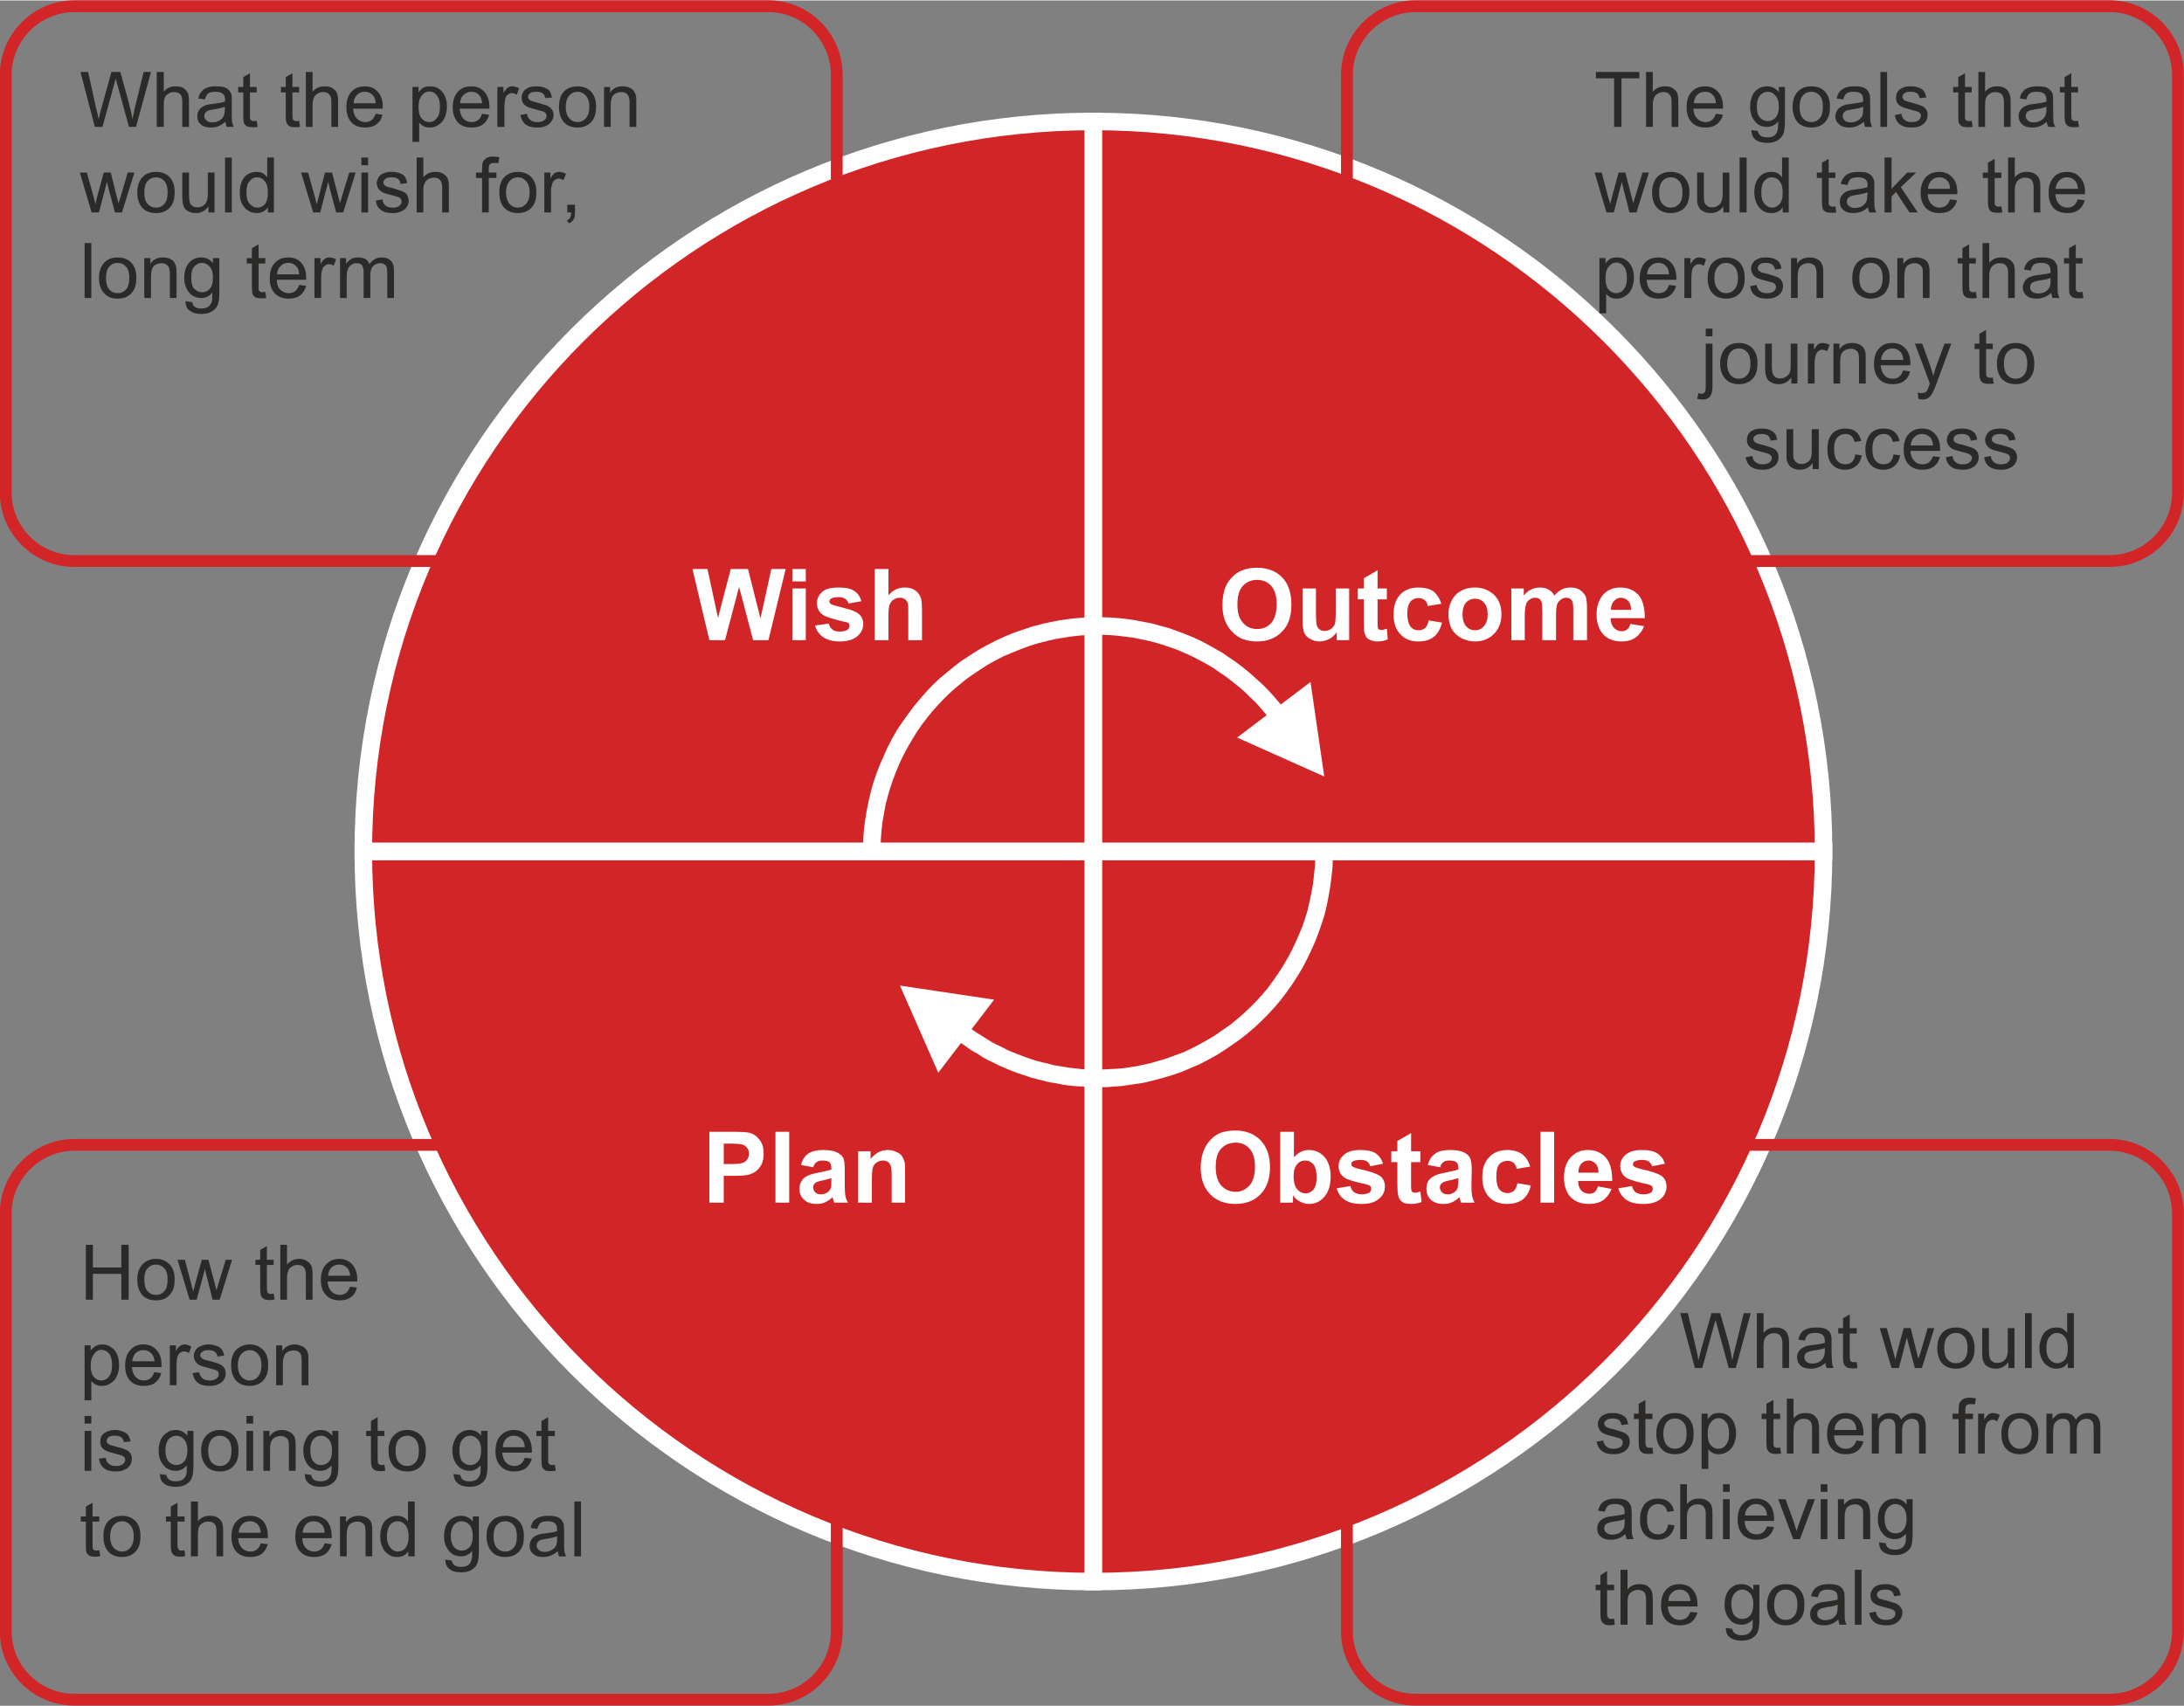 <?xml version="1.0" encoding="UTF-8"?>
<!DOCTYPE svg PUBLIC "-//W3C//DTD SVG 1.1//EN" "http://www.w3.org/Graphics/SVG/1.1/DTD/svg11.dtd">
<!-- Creator: CorelDRAW 2019 (64-Bit) -->
<svg xmlns="http://www.w3.org/2000/svg" xml:space="preserve" width="599px" height="468px" version="1.1" style="shape-rendering:geometricPrecision; text-rendering:geometricPrecision; image-rendering:optimizeQuality; fill-rule:evenodd; clip-rule:evenodd"
viewBox="0 0 68.41 53.42"
 xmlns:xlink="http://www.w3.org/1999/xlink">
 <rect x="0" y="0" width="68.41" height="53.42" fill="#808080" stroke="none"/>
 <defs>
  <style type="text/css">
   <![CDATA[
    .str1 {stroke:#D12527;stroke-width:0.37;stroke-miterlimit:22.926}
    .str0 {stroke:#FEFEFE;stroke-width:0.55;stroke-miterlimit:22.926}
    .fil1 {fill:none}
    .fil0 {fill:#D12527}
    .fil3 {fill:#FEFEFE;fill-rule:nonzero}
    .fil2 {fill:#2B2A29;fill-rule:nonzero}
   ]]>
  </style>
 </defs>
 <g id="Layer_x0020_1">
  <path class="fil0 str0" d="M34.25 26.66l-22.87 0c0,-12.63 10.24,-22.87 22.87,-22.87l0 22.87z"/>
  <path class="fil0 str0" d="M34.25 26.66l-22.87 0c0,12.63 10.24,22.87 22.87,22.87l0 -22.87z"/>
  <path class="fil0 str0" d="M34.25 26.66l22.87 0c0,-12.63 -10.24,-22.87 -22.87,-22.87l0 22.87z"/>
  <path class="fil0 str0" d="M34.25 26.66l22.87 0c0,12.63 -10.24,22.87 -22.87,22.87l0 -22.87z"/>
  <path class="fil1 str1" d="M2.33 0.18l21.74 0c1.18,0 2.14,0.97 2.14,2.15l0 13.09c0,1.18 -0.96,2.14 -2.14,2.14l-21.74 0c-1.18,0 -2.15,-0.96 -2.15,-2.14l0 -13.09c0,-1.18 0.97,-2.15 2.15,-2.15z"/>
  <path class="fil1 str1" d="M2.33 35.85l21.74 0c1.18,0 2.14,0.97 2.14,2.14l0 13.1c0,1.18 -0.96,2.14 -2.14,2.14l-21.74 0c-1.18,0 -2.15,-0.96 -2.15,-2.14l0 -13.1c0,-1.17 0.97,-2.14 2.15,-2.14z"/>
  <path class="fil1 str1" d="M44.34 0.18l21.74 0c1.18,0 2.14,0.97 2.14,2.15l0 13.09c0,1.18 -0.96,2.14 -2.14,2.14l-21.74 0c-1.18,0 -2.15,-0.96 -2.15,-2.14l0 -13.09c0,-1.18 0.97,-2.15 2.15,-2.15z"/>
  <path class="fil1 str1" d="M44.34 35.85l21.74 0c1.18,0 2.14,0.97 2.14,2.14l0 13.1c0,1.18 -0.96,2.14 -2.14,2.14l-21.74 0c-1.18,0 -2.15,-0.96 -2.15,-2.14l0 -13.1c0,-1.17 0.97,-2.14 2.15,-2.14z"/>
  <path class="fil2" d="M2.97 3.96l-0.45 -1.72 0.24 0 0.25 1.13c0.03,0.11 0.06,0.23 0.08,0.35 0.04,-0.19 0.07,-0.29 0.08,-0.32l0.32 -1.16 0.28 0 0.24 0.87c0.06,0.22 0.11,0.42 0.14,0.61 0.02,-0.11 0.05,-0.24 0.08,-0.38l0.27 -1.1 0.23 0 -0.47 1.72 -0.22 0 -0.36 -1.31c-0.03,-0.11 -0.05,-0.18 -0.06,-0.2 -0.02,0.08 -0.03,0.14 -0.05,0.2l-0.36 1.31 -0.24 0zm1.94 0l0 -1.72 0.22 0 0 0.62c0.09,-0.12 0.22,-0.17 0.37,-0.17 0.09,0 0.17,0.01 0.24,0.05 0.06,0.04 0.11,0.09 0.14,0.15 0.03,0.06 0.04,0.16 0.04,0.28l0 0.79 -0.21 0 0 -0.79c0,-0.11 -0.02,-0.18 -0.06,-0.23 -0.05,-0.05 -0.11,-0.07 -0.2,-0.07 -0.06,0 -0.12,0.01 -0.17,0.05 -0.06,0.03 -0.1,0.07 -0.12,0.13 -0.02,0.05 -0.03,0.13 -0.03,0.23l0 0.68 -0.22 0zm2.15 -0.16c-0.08,0.07 -0.15,0.11 -0.22,0.14 -0.08,0.03 -0.15,0.04 -0.24,0.04 -0.13,0 -0.24,-0.03 -0.31,-0.1 -0.08,-0.06 -0.11,-0.15 -0.11,-0.25 0,-0.06 0.01,-0.12 0.04,-0.17 0.03,-0.05 0.06,-0.09 0.11,-0.12 0.04,-0.03 0.09,-0.05 0.15,-0.07 0.04,-0.01 0.1,-0.02 0.19,-0.03 0.17,-0.02 0.29,-0.04 0.37,-0.07 0.01,-0.03 0.01,-0.05 0.01,-0.06 0,-0.08 -0.02,-0.14 -0.06,-0.18 -0.06,-0.05 -0.14,-0.07 -0.25,-0.07 -0.09,0 -0.17,0.02 -0.22,0.05 -0.04,0.04 -0.08,0.1 -0.1,0.19l-0.21 -0.03c0.02,-0.09 0.05,-0.16 0.1,-0.21 0.04,-0.06 0.1,-0.1 0.18,-0.13 0.08,-0.03 0.18,-0.04 0.29,-0.04 0.1,0 0.19,0.01 0.26,0.03 0.06,0.03 0.11,0.06 0.14,0.1 0.03,0.04 0.06,0.08 0.07,0.14 0.01,0.04 0.01,0.1 0.01,0.2l0 0.28c0,0.19 0,0.31 0.01,0.37 0.01,0.05 0.03,0.1 0.05,0.15l-0.22 0c-0.02,-0.05 -0.03,-0.1 -0.04,-0.16zm-0.01 -0.47c-0.08,0.03 -0.2,0.06 -0.35,0.08 -0.09,0.02 -0.15,0.03 -0.18,0.04 -0.04,0.02 -0.07,0.04 -0.09,0.07 -0.02,0.03 -0.03,0.07 -0.03,0.1 0,0.06 0.02,0.1 0.07,0.14 0.04,0.04 0.1,0.06 0.18,0.06 0.08,0 0.16,-0.02 0.22,-0.06 0.06,-0.03 0.11,-0.08 0.14,-0.14 0.02,-0.05 0.03,-0.12 0.03,-0.21l0.01 -0.08zm0.99 0.44l0.03 0.19c-0.06,0.01 -0.11,0.01 -0.16,0.01 -0.07,0 -0.13,-0.01 -0.18,-0.03 -0.04,-0.03 -0.07,-0.06 -0.09,-0.1 -0.01,-0.04 -0.02,-0.12 -0.02,-0.25l0 -0.71 -0.16 0 0 -0.17 0.16 0 0 -0.31 0.21 -0.12 0 0.43 0.21 0 0 0.17 -0.21 0 0 0.72c0,0.06 0,0.1 0.01,0.12 0.01,0.02 0.02,0.03 0.04,0.04 0.01,0.01 0.04,0.02 0.07,0.02 0.02,0 0.05,-0.01 0.09,-0.01zm1.33 0l0.03 0.19c-0.06,0.01 -0.11,0.01 -0.16,0.01 -0.07,0 -0.13,-0.01 -0.17,-0.03 -0.05,-0.03 -0.07,-0.06 -0.09,-0.1 -0.02,-0.04 -0.03,-0.12 -0.03,-0.25l0 -0.71 -0.15 0 0 -0.17 0.15 0 0 -0.31 0.21 -0.12 0 0.43 0.21 0 0 0.17 -0.21 0 0 0.72c0,0.06 0.01,0.1 0.01,0.12 0.01,0.02 0.02,0.03 0.04,0.04 0.02,0.01 0.04,0.02 0.07,0.02 0.03,0 0.06,-0.01 0.09,-0.01zm0.21 0.19l0 -1.72 0.21 0 0 0.62c0.1,-0.12 0.23,-0.17 0.38,-0.17 0.09,0 0.17,0.01 0.23,0.05 0.07,0.04 0.12,0.09 0.15,0.15 0.03,0.06 0.04,0.16 0.04,0.28l0 0.79 -0.21 0 0 -0.79c0,-0.11 -0.02,-0.18 -0.07,-0.23 -0.04,-0.05 -0.11,-0.07 -0.19,-0.07 -0.06,0 -0.12,0.01 -0.17,0.05 -0.06,0.03 -0.1,0.07 -0.12,0.13 -0.02,0.05 -0.04,0.13 -0.04,0.23l0 0.68 -0.21 0zm2.19 -0.41l0.21 0.03c-0.03,0.13 -0.09,0.23 -0.19,0.3 -0.09,0.07 -0.21,0.1 -0.35,0.1 -0.18,0 -0.33,-0.05 -0.43,-0.16 -0.11,-0.12 -0.16,-0.27 -0.16,-0.47 0,-0.21 0.05,-0.38 0.16,-0.49 0.11,-0.12 0.25,-0.17 0.42,-0.17 0.16,0 0.3,0.05 0.4,0.17 0.11,0.11 0.16,0.27 0.16,0.47 0,0.02 0,0.03 0,0.06l-0.93 0c0.01,0.14 0.05,0.24 0.12,0.31 0.07,0.07 0.16,0.11 0.26,0.11 0.08,0 0.14,-0.02 0.2,-0.06 0.05,-0.04 0.09,-0.11 0.13,-0.2zm-0.69 -0.33l0.69 0c-0.01,-0.11 -0.04,-0.19 -0.08,-0.24 -0.07,-0.08 -0.15,-0.12 -0.26,-0.12 -0.1,0 -0.18,0.03 -0.25,0.1 -0.06,0.06 -0.1,0.15 -0.1,0.26zm1.84 1.21l0 -1.72 0.19 0 0 0.17c0.05,-0.07 0.1,-0.12 0.15,-0.15 0.06,-0.03 0.13,-0.04 0.21,-0.04 0.11,0 0.2,0.02 0.28,0.08 0.08,0.05 0.14,0.13 0.19,0.23 0.04,0.1 0.06,0.21 0.06,0.33 0,0.12 -0.03,0.24 -0.07,0.34 -0.05,0.1 -0.11,0.18 -0.2,0.23 -0.09,0.06 -0.18,0.08 -0.27,0.08 -0.07,0 -0.14,-0.01 -0.19,-0.04 -0.06,-0.03 -0.1,-0.07 -0.14,-0.11l0 0.6 -0.21 0zm0.19 -1.09c0,0.16 0.03,0.28 0.1,0.36 0.06,0.07 0.14,0.11 0.23,0.11 0.1,0 0.18,-0.04 0.24,-0.12 0.07,-0.08 0.1,-0.2 0.1,-0.37 0,-0.15 -0.03,-0.27 -0.1,-0.35 -0.06,-0.08 -0.14,-0.12 -0.23,-0.12 -0.09,0 -0.17,0.04 -0.24,0.13 -0.07,0.08 -0.1,0.2 -0.1,0.36zm1.99 0.21l0.22 0.03c-0.03,0.13 -0.1,0.23 -0.19,0.3 -0.09,0.07 -0.21,0.1 -0.36,0.1 -0.18,0 -0.32,-0.05 -0.43,-0.16 -0.1,-0.12 -0.16,-0.27 -0.16,-0.47 0,-0.21 0.06,-0.38 0.16,-0.49 0.11,-0.12 0.25,-0.17 0.42,-0.17 0.17,0 0.3,0.05 0.41,0.17 0.1,0.11 0.16,0.27 0.16,0.47 0,0.02 0,0.03 0,0.06l-0.93 0c0.01,0.14 0.05,0.24 0.11,0.31 0.07,0.07 0.16,0.11 0.26,0.11 0.08,0 0.15,-0.02 0.2,-0.06 0.06,-0.04 0.1,-0.11 0.13,-0.2zm-0.69 -0.33l0.69 0c-0.01,-0.11 -0.03,-0.19 -0.08,-0.24 -0.06,-0.08 -0.15,-0.12 -0.26,-0.12 -0.09,0 -0.17,0.03 -0.24,0.1 -0.07,0.06 -0.1,0.15 -0.11,0.26zm1.17 0.74l0 -1.25 0.19 0 0 0.19c0.05,-0.09 0.1,-0.14 0.14,-0.17 0.04,-0.03 0.08,-0.04 0.13,-0.04 0.07,0 0.15,0.02 0.22,0.06l-0.07 0.2c-0.06,-0.03 -0.11,-0.05 -0.16,-0.05 -0.04,0 -0.08,0.02 -0.12,0.05 -0.04,0.02 -0.06,0.06 -0.08,0.11 -0.02,0.08 -0.03,0.16 -0.03,0.25l0 0.65 -0.22 0zm0.72 -0.37l0.21 -0.04c0.01,0.09 0.04,0.15 0.1,0.19 0.05,0.05 0.13,0.07 0.22,0.07 0.1,0 0.17,-0.02 0.22,-0.06 0.05,-0.04 0.07,-0.08 0.07,-0.14 0,-0.04 -0.02,-0.08 -0.06,-0.11 -0.03,-0.02 -0.1,-0.04 -0.22,-0.07 -0.15,-0.04 -0.26,-0.07 -0.32,-0.1 -0.06,-0.03 -0.11,-0.07 -0.14,-0.12 -0.03,-0.05 -0.04,-0.11 -0.04,-0.17 0,-0.05 0.01,-0.1 0.04,-0.15 0.02,-0.05 0.06,-0.09 0.1,-0.12 0.03,-0.02 0.08,-0.04 0.13,-0.06 0.06,-0.02 0.12,-0.02 0.19,-0.02 0.09,0 0.18,0.01 0.25,0.04 0.08,0.03 0.13,0.06 0.17,0.11 0.03,0.05 0.05,0.12 0.07,0.2l-0.21 0.02c-0.01,-0.06 -0.03,-0.11 -0.08,-0.15 -0.04,-0.03 -0.11,-0.05 -0.19,-0.05 -0.1,0 -0.17,0.01 -0.21,0.05 -0.04,0.03 -0.06,0.07 -0.06,0.11 0,0.03 0.01,0.05 0.03,0.07 0.01,0.03 0.04,0.04 0.08,0.06 0.02,0.01 0.08,0.02 0.18,0.05 0.15,0.04 0.26,0.08 0.32,0.1 0.05,0.03 0.1,0.06 0.13,0.11 0.04,0.05 0.06,0.11 0.06,0.18 0,0.07 -0.02,0.14 -0.07,0.2 -0.04,0.06 -0.1,0.11 -0.17,0.14 -0.08,0.04 -0.17,0.05 -0.27,0.05 -0.16,0 -0.28,-0.03 -0.37,-0.1 -0.08,-0.06 -0.13,-0.16 -0.16,-0.29zm1.21 -0.26c0,-0.23 0.06,-0.4 0.19,-0.51 0.11,-0.09 0.24,-0.13 0.39,-0.13 0.17,0 0.31,0.05 0.42,0.16 0.11,0.12 0.16,0.27 0.16,0.47 0,0.16 -0.02,0.28 -0.07,0.37 -0.05,0.1 -0.12,0.17 -0.21,0.22 -0.09,0.05 -0.19,0.07 -0.3,0.07 -0.17,0 -0.32,-0.05 -0.42,-0.16 -0.11,-0.12 -0.16,-0.28 -0.16,-0.49zm0.21 0.01c0,0.15 0.04,0.27 0.11,0.35 0.07,0.08 0.15,0.12 0.26,0.12 0.1,0 0.19,-0.04 0.26,-0.12 0.07,-0.08 0.11,-0.2 0.11,-0.36 0,-0.16 -0.04,-0.27 -0.11,-0.35 -0.07,-0.08 -0.16,-0.12 -0.26,-0.12 -0.11,0 -0.19,0.04 -0.26,0.12 -0.07,0.08 -0.11,0.2 -0.11,0.36zm1.2 0.62l0 -1.25 0.19 0 0 0.18c0.09,-0.14 0.22,-0.2 0.39,-0.2 0.08,0 0.15,0.01 0.21,0.04 0.06,0.02 0.11,0.06 0.14,0.1 0.03,0.05 0.06,0.1 0.07,0.16 0.01,0.04 0.01,0.11 0.01,0.2l0 0.77 -0.21 0 0 -0.76c0,-0.09 -0.01,-0.15 -0.03,-0.19 -0.01,-0.04 -0.04,-0.08 -0.08,-0.1 -0.04,-0.03 -0.09,-0.04 -0.15,-0.04 -0.09,0 -0.17,0.03 -0.23,0.08 -0.07,0.06 -0.1,0.17 -0.1,0.33l0 0.68 -0.21 0zm-16.05 2.68l-0.37 -1.25 0.22 0 0.2 0.72 0.07 0.27c0,-0.01 0.02,-0.1 0.06,-0.26l0.2 -0.73 0.22 0 0.18 0.73 0.06 0.23 0.08 -0.24 0.21 -0.72 0.21 0 -0.39 1.25 -0.22 0 -0.2 -0.75 -0.05 -0.21 -0.25 0.96 -0.23 0zm1.43 -0.63c0,-0.22 0.07,-0.4 0.2,-0.51 0.1,-0.09 0.23,-0.13 0.39,-0.13 0.17,0 0.31,0.05 0.42,0.16 0.11,0.12 0.16,0.27 0.16,0.47 0,0.16 -0.02,0.28 -0.07,0.37 -0.05,0.1 -0.12,0.17 -0.21,0.22 -0.09,0.05 -0.19,0.07 -0.3,0.07 -0.18,0 -0.32,-0.05 -0.43,-0.16 -0.1,-0.11 -0.16,-0.28 -0.16,-0.49zm0.22 0.01c0,0.15 0.03,0.27 0.1,0.35 0.07,0.08 0.16,0.12 0.27,0.12 0.1,0 0.19,-0.04 0.26,-0.12 0.07,-0.08 0.1,-0.2 0.1,-0.36 0,-0.16 -0.03,-0.27 -0.1,-0.35 -0.07,-0.08 -0.16,-0.12 -0.26,-0.12 -0.11,0 -0.2,0.04 -0.27,0.12 -0.07,0.08 -0.1,0.2 -0.1,0.36zm2.01 0.62l0 -0.19c-0.1,0.14 -0.23,0.21 -0.39,0.21 -0.08,0 -0.14,-0.01 -0.21,-0.04 -0.06,-0.03 -0.11,-0.06 -0.14,-0.1 -0.03,-0.05 -0.05,-0.1 -0.06,-0.16 -0.01,-0.04 -0.02,-0.11 -0.02,-0.2l0 -0.77 0.21 0 0 0.69c0,0.11 0.01,0.19 0.02,0.22 0.01,0.06 0.04,0.1 0.08,0.13 0.04,0.04 0.1,0.05 0.16,0.05 0.06,0 0.12,-0.01 0.18,-0.05 0.05,-0.03 0.09,-0.07 0.11,-0.13 0.03,-0.05 0.04,-0.14 0.04,-0.24l0 -0.67 0.21 0 0 1.25 -0.19 0zm0.52 0l0 -1.72 0.21 0 0 1.72 -0.21 0zm1.34 0l0 -0.16c-0.08,0.12 -0.2,0.18 -0.35,0.18 -0.1,0 -0.19,-0.02 -0.27,-0.08 -0.09,-0.05 -0.15,-0.13 -0.2,-0.23 -0.04,-0.09 -0.06,-0.21 -0.06,-0.33 0,-0.13 0.02,-0.24 0.06,-0.34 0.04,-0.1 0.1,-0.18 0.18,-0.23 0.09,-0.06 0.18,-0.08 0.28,-0.08 0.08,0 0.14,0.01 0.2,0.04 0.06,0.04 0.11,0.08 0.14,0.13l0 -0.62 0.21 0 0 1.72 -0.19 0zm-0.67 -0.62c0,0.16 0.03,0.27 0.1,0.35 0.07,0.08 0.15,0.12 0.24,0.12 0.09,0 0.17,-0.04 0.24,-0.11 0.06,-0.08 0.09,-0.19 0.09,-0.35 0,-0.17 -0.03,-0.29 -0.1,-0.37 -0.06,-0.08 -0.14,-0.12 -0.24,-0.12 -0.09,0 -0.17,0.04 -0.23,0.12 -0.07,0.07 -0.1,0.19 -0.1,0.36zm2.09 0.62l-0.38 -1.25 0.22 0 0.2 0.72 0.07 0.27c0.01,-0.01 0.03,-0.1 0.07,-0.26l0.19 -0.73 0.22 0 0.19 0.73 0.06 0.23 0.07 -0.24 0.22 -0.72 0.2 0 -0.39 1.25 -0.22 0 -0.2 -0.75 -0.05 -0.21 -0.25 0.96 -0.22 0zm1.51 -1.48l0 -0.24 0.21 0 0 0.24 -0.21 0zm0 1.48l0 -1.25 0.21 0 0 1.25 -0.21 0zm0.45 -0.37l0.21 -0.04c0.01,0.09 0.04,0.15 0.09,0.19 0.06,0.05 0.13,0.07 0.23,0.07 0.1,0 0.17,-0.02 0.21,-0.06 0.05,-0.04 0.07,-0.08 0.07,-0.14 0,-0.04 -0.02,-0.08 -0.06,-0.11 -0.03,-0.02 -0.1,-0.04 -0.21,-0.07 -0.16,-0.04 -0.27,-0.07 -0.33,-0.1 -0.05,-0.03 -0.1,-0.07 -0.13,-0.12 -0.03,-0.05 -0.05,-0.11 -0.05,-0.17 0,-0.05 0.02,-0.1 0.04,-0.15 0.03,-0.05 0.06,-0.09 0.1,-0.12 0.04,-0.02 0.08,-0.04 0.14,-0.06 0.06,-0.02 0.12,-0.02 0.18,-0.02 0.1,0 0.18,0.01 0.26,0.04 0.07,0.03 0.13,0.06 0.16,0.11 0.04,0.05 0.06,0.12 0.07,0.2l-0.2 0.03c-0.01,-0.07 -0.04,-0.12 -0.08,-0.16 -0.05,-0.03 -0.11,-0.05 -0.19,-0.05 -0.1,0 -0.17,0.01 -0.21,0.05 -0.04,0.03 -0.06,0.07 -0.06,0.11 0,0.03 0.01,0.05 0.02,0.07 0.02,0.03 0.05,0.04 0.08,0.06 0.02,0.01 0.09,0.02 0.19,0.05 0.15,0.04 0.25,0.08 0.31,0.1 0.06,0.03 0.11,0.06 0.14,0.11 0.03,0.05 0.05,0.11 0.05,0.18 0,0.07 -0.02,0.14 -0.06,0.2 -0.04,0.06 -0.1,0.11 -0.18,0.14 -0.08,0.04 -0.16,0.05 -0.26,0.05 -0.16,0 -0.29,-0.03 -0.37,-0.1 -0.09,-0.06 -0.14,-0.16 -0.16,-0.29zm1.28 0.37l0 -1.72 0.21 0 0 0.62c0.1,-0.12 0.22,-0.17 0.37,-0.17 0.09,0 0.17,0.01 0.24,0.05 0.07,0.04 0.12,0.09 0.15,0.15 0.03,0.06 0.04,0.16 0.04,0.28l0 0.79 -0.21 0 0 -0.79c0,-0.1 -0.02,-0.18 -0.07,-0.23 -0.04,-0.05 -0.11,-0.07 -0.19,-0.07 -0.06,0 -0.12,0.01 -0.18,0.05 -0.05,0.03 -0.09,0.07 -0.11,0.13 -0.03,0.05 -0.04,0.13 -0.04,0.23l0 0.68 -0.21 0zm2.05 0l0 -1.08 -0.19 0 0 -0.17 0.19 0 0 -0.13c0,-0.08 0.01,-0.15 0.02,-0.19 0.02,-0.05 0.06,-0.09 0.11,-0.13 0.05,-0.03 0.12,-0.05 0.21,-0.05 0.06,0 0.13,0.01 0.2,0.02l-0.03 0.19c-0.04,-0.01 -0.08,-0.01 -0.12,-0.01 -0.07,0 -0.11,0.01 -0.14,0.04 -0.03,0.02 -0.04,0.07 -0.04,0.15l0 0.11 0.24 0 0 0.17 -0.24 0 0 1.08 -0.21 0zm0.54 -0.63c0,-0.22 0.06,-0.4 0.19,-0.51 0.11,-0.09 0.24,-0.13 0.39,-0.13 0.17,0 0.31,0.05 0.42,0.16 0.11,0.12 0.16,0.27 0.16,0.47 0,0.16 -0.02,0.28 -0.07,0.37 -0.05,0.1 -0.12,0.17 -0.21,0.22 -0.09,0.05 -0.19,0.07 -0.3,0.07 -0.17,0 -0.31,-0.05 -0.42,-0.16 -0.11,-0.11 -0.16,-0.28 -0.16,-0.49zm0.21 0.01c0,0.15 0.04,0.27 0.11,0.35 0.07,0.08 0.16,0.12 0.26,0.12 0.11,0 0.19,-0.04 0.26,-0.12 0.07,-0.08 0.11,-0.2 0.11,-0.36 0,-0.16 -0.04,-0.27 -0.11,-0.35 -0.07,-0.08 -0.15,-0.12 -0.26,-0.12 -0.1,0 -0.19,0.04 -0.26,0.12 -0.07,0.08 -0.11,0.2 -0.11,0.36zm1.2 0.62l0 -1.25 0.19 0 0 0.19c0.05,-0.09 0.09,-0.14 0.13,-0.17 0.04,-0.03 0.09,-0.04 0.14,-0.04 0.07,0 0.14,0.02 0.22,0.06l-0.08 0.2c-0.05,-0.03 -0.1,-0.05 -0.15,-0.05 -0.05,0 -0.09,0.02 -0.13,0.05 -0.03,0.02 -0.06,0.06 -0.07,0.11 -0.03,0.08 -0.04,0.16 -0.04,0.25l0 0.65 -0.21 0zm0.72 0l0 -0.24 0.24 0 0 0.24c0,0.09 -0.01,0.16 -0.04,0.21 -0.03,0.06 -0.08,0.1 -0.15,0.13l-0.06 -0.09c0.04,-0.02 0.08,-0.05 0.1,-0.09 0.02,-0.04 0.03,-0.09 0.03,-0.16l-0.12 0zm-15.12 2.68l0 -1.72 0.21 0 0 1.72 -0.21 0zm0.45 -0.62c0,-0.23 0.07,-0.41 0.2,-0.52 0.1,-0.09 0.23,-0.13 0.39,-0.13 0.17,0 0.31,0.05 0.42,0.16 0.11,0.12 0.16,0.27 0.16,0.47 0,0.16 -0.02,0.28 -0.07,0.37 -0.05,0.1 -0.12,0.17 -0.21,0.22 -0.09,0.05 -0.19,0.07 -0.3,0.07 -0.18,0 -0.32,-0.05 -0.42,-0.16 -0.11,-0.11 -0.17,-0.28 -0.17,-0.48zm0.22 0c0,0.15 0.03,0.27 0.1,0.35 0.07,0.08 0.16,0.12 0.27,0.12 0.1,0 0.19,-0.04 0.26,-0.12 0.07,-0.08 0.1,-0.2 0.1,-0.36 0,-0.15 -0.03,-0.27 -0.1,-0.35 -0.07,-0.08 -0.16,-0.12 -0.26,-0.12 -0.11,0 -0.2,0.04 -0.27,0.12 -0.07,0.08 -0.1,0.2 -0.1,0.36zm1.2 0.62l0 -1.25 0.19 0 0 0.18c0.09,-0.14 0.22,-0.2 0.39,-0.2 0.08,0 0.15,0.01 0.21,0.04 0.06,0.02 0.11,0.06 0.14,0.1 0.03,0.05 0.05,0.1 0.07,0.16 0,0.04 0.01,0.11 0.01,0.2l0 0.77 -0.21 0 0 -0.76c0,-0.08 -0.01,-0.15 -0.03,-0.19 -0.01,-0.04 -0.04,-0.08 -0.09,-0.1 -0.04,-0.03 -0.09,-0.04 -0.14,-0.04 -0.09,0 -0.17,0.03 -0.23,0.08 -0.07,0.06 -0.1,0.17 -0.1,0.33l0 0.68 -0.21 0zm1.29 0.1l0.21 0.03c0.01,0.06 0.03,0.11 0.07,0.14 0.05,0.04 0.12,0.06 0.21,0.06 0.1,0 0.18,-0.02 0.23,-0.06 0.05,-0.04 0.09,-0.1 0.11,-0.17 0.01,-0.04 0.01,-0.13 0.01,-0.27 -0.09,0.11 -0.2,0.17 -0.34,0.17 -0.17,0 -0.31,-0.06 -0.4,-0.19 -0.09,-0.12 -0.14,-0.27 -0.14,-0.44 0,-0.12 0.02,-0.23 0.06,-0.33 0.05,-0.1 0.11,-0.18 0.19,-0.23 0.08,-0.06 0.18,-0.08 0.29,-0.08 0.15,0 0.27,0.06 0.36,0.18l0 -0.16 0.2 0 0 1.08c0,0.19 -0.02,0.33 -0.06,0.41 -0.04,0.08 -0.1,0.14 -0.19,0.19 -0.09,0.05 -0.19,0.07 -0.32,0.07 -0.14,0 -0.26,-0.03 -0.35,-0.1 -0.1,-0.06 -0.14,-0.17 -0.14,-0.3zm0.18 -0.75c0,0.17 0.03,0.29 0.09,0.36 0.07,0.07 0.15,0.11 0.25,0.11 0.09,0 0.18,-0.03 0.24,-0.11 0.07,-0.07 0.1,-0.19 0.1,-0.35 0,-0.15 -0.03,-0.27 -0.1,-0.34 -0.07,-0.08 -0.15,-0.12 -0.25,-0.12 -0.09,0 -0.17,0.04 -0.24,0.12 -0.06,0.07 -0.09,0.18 -0.09,0.33zm2.32 0.46l0.03 0.19c-0.06,0.01 -0.11,0.01 -0.16,0.01 -0.08,0 -0.13,-0.01 -0.18,-0.03 -0.04,-0.03 -0.07,-0.06 -0.09,-0.1 -0.01,-0.04 -0.02,-0.12 -0.02,-0.25l0 -0.71 -0.16 0 0 -0.17 0.16 0 0 -0.31 0.21 -0.12 0 0.43 0.21 0 0 0.17 -0.21 0 0 0.73c0,0.06 0,0.09 0.01,0.11 0.01,0.02 0.02,0.03 0.04,0.04 0.01,0.01 0.04,0.02 0.07,0.02 0.02,0 0.05,-0.01 0.09,-0.01zm1.06 -0.22l0.22 0.03c-0.04,0.13 -0.1,0.23 -0.19,0.3 -0.1,0.07 -0.21,0.1 -0.36,0.1 -0.18,0 -0.32,-0.05 -0.43,-0.16 -0.11,-0.12 -0.16,-0.27 -0.16,-0.47 0,-0.21 0.05,-0.38 0.16,-0.49 0.11,-0.12 0.25,-0.17 0.42,-0.17 0.17,0 0.3,0.05 0.41,0.17 0.1,0.11 0.15,0.27 0.15,0.47 0,0.02 0,0.03 0,0.06l-0.92 0c0,0.14 0.04,0.24 0.11,0.31 0.07,0.07 0.16,0.11 0.26,0.11 0.08,0 0.14,-0.02 0.2,-0.06 0.05,-0.04 0.1,-0.11 0.13,-0.2zm-0.69 -0.33l0.69 0c-0.01,-0.11 -0.03,-0.19 -0.08,-0.24 -0.07,-0.08 -0.15,-0.12 -0.26,-0.12 -0.1,0 -0.18,0.03 -0.24,0.1 -0.07,0.06 -0.11,0.15 -0.11,0.26zm1.17 0.74l0 -1.25 0.19 0 0 0.19c0.05,-0.09 0.09,-0.14 0.14,-0.17 0.04,-0.03 0.08,-0.04 0.13,-0.04 0.07,0 0.14,0.02 0.22,0.06l-0.08 0.2c-0.05,-0.03 -0.1,-0.05 -0.15,-0.05 -0.05,0 -0.09,0.02 -0.12,0.05 -0.04,0.02 -0.07,0.06 -0.08,0.11 -0.03,0.08 -0.04,0.16 -0.04,0.25l0 0.65 -0.21 0zm0.8 0l0 -1.25 0.19 0 0 0.18c0.04,-0.06 0.09,-0.11 0.16,-0.15 0.06,-0.04 0.14,-0.05 0.22,-0.05 0.09,0 0.17,0.02 0.23,0.05 0.05,0.04 0.1,0.09 0.12,0.16 0.1,-0.14 0.23,-0.21 0.39,-0.21 0.12,0 0.21,0.03 0.28,0.1 0.07,0.07 0.1,0.17 0.1,0.31l0 0.86 -0.21 0 0 -0.79c0,-0.08 -0.01,-0.14 -0.02,-0.18 -0.01,-0.04 -0.04,-0.06 -0.08,-0.09 -0.03,-0.02 -0.07,-0.03 -0.12,-0.03 -0.09,0 -0.16,0.03 -0.22,0.09 -0.06,0.05 -0.09,0.15 -0.09,0.28l0 0.72 -0.21 0 0 -0.81c0,-0.09 -0.02,-0.16 -0.05,-0.21 -0.03,-0.05 -0.09,-0.07 -0.17,-0.07 -0.06,0 -0.11,0.01 -0.16,0.05 -0.05,0.03 -0.09,0.07 -0.11,0.13 -0.03,0.06 -0.04,0.15 -0.04,0.26l0 0.65 -0.21 0z"/>
  <g id="_2612963276976">
   <path class="fil2" d="M2.69 40.7l0 -1.72 0.22 0 0 0.71 0.89 0 0 -0.71 0.23 0 0 1.72 -0.23 0 0 -0.81 -0.89 0 0 0.81 -0.22 0zm1.61 -0.63c0,-0.23 0.07,-0.4 0.2,-0.51 0.1,-0.09 0.23,-0.14 0.39,-0.14 0.17,0 0.31,0.06 0.42,0.17 0.11,0.11 0.16,0.27 0.16,0.47 0,0.16 -0.02,0.28 -0.07,0.37 -0.05,0.09 -0.12,0.17 -0.21,0.22 -0.09,0.05 -0.19,0.07 -0.3,0.07 -0.18,0 -0.32,-0.05 -0.43,-0.16 -0.1,-0.12 -0.16,-0.28 -0.16,-0.49zm0.22 0c0,0.16 0.03,0.28 0.1,0.36 0.07,0.08 0.16,0.12 0.27,0.12 0.1,0 0.19,-0.04 0.26,-0.12 0.07,-0.08 0.1,-0.2 0.1,-0.36 0,-0.16 -0.03,-0.27 -0.1,-0.35 -0.07,-0.08 -0.16,-0.12 -0.26,-0.12 -0.11,0 -0.2,0.04 -0.27,0.12 -0.07,0.08 -0.1,0.2 -0.1,0.35zm1.42 0.63l-0.38 -1.25 0.23 0 0.19 0.72 0.07 0.27c0.01,-0.02 0.03,-0.1 0.07,-0.26l0.2 -0.73 0.21 0 0.19 0.72 0.06 0.24 0.07 -0.24 0.22 -0.72 0.2 0 -0.39 1.25 -0.22 0 -0.19 -0.75 -0.05 -0.21 -0.26 0.96 -0.22 0zm2.63 -0.19l0.03 0.18c-0.06,0.02 -0.11,0.02 -0.16,0.02 -0.07,0 -0.13,-0.01 -0.17,-0.03 -0.05,-0.03 -0.07,-0.06 -0.09,-0.1 -0.02,-0.04 -0.03,-0.12 -0.03,-0.25l0 -0.72 -0.15 0 0 -0.16 0.15 0 0 -0.31 0.21 -0.12 0 0.43 0.21 0 0 0.16 -0.21 0 0 0.73c0,0.06 0.01,0.1 0.01,0.12 0.01,0.02 0.02,0.03 0.04,0.04 0.02,0.01 0.04,0.02 0.07,0.02 0.03,0 0.06,-0.01 0.09,-0.01zm0.21 0.19l0 -1.72 0.21 0 0 0.62c0.1,-0.12 0.23,-0.18 0.38,-0.18 0.09,0 0.17,0.02 0.23,0.06 0.07,0.04 0.12,0.09 0.15,0.15 0.03,0.06 0.04,0.16 0.04,0.28l0 0.79 -0.21 0 0 -0.79c0,-0.11 -0.02,-0.18 -0.07,-0.23 -0.04,-0.05 -0.11,-0.07 -0.19,-0.07 -0.06,0 -0.12,0.01 -0.17,0.05 -0.06,0.03 -0.1,0.07 -0.12,0.13 -0.02,0.05 -0.04,0.13 -0.04,0.23l0 0.68 -0.21 0zm2.19 -0.41l0.21 0.03c-0.03,0.13 -0.09,0.23 -0.19,0.3 -0.09,0.07 -0.21,0.1 -0.35,0.1 -0.18,0 -0.33,-0.05 -0.43,-0.17 -0.11,-0.11 -0.16,-0.26 -0.16,-0.47 0,-0.2 0.05,-0.37 0.16,-0.48 0.11,-0.12 0.25,-0.18 0.42,-0.18 0.16,0 0.3,0.06 0.4,0.17 0.11,0.12 0.16,0.28 0.16,0.48 0,0.01 0,0.03 0,0.06l-0.93 0c0.01,0.13 0.05,0.24 0.12,0.31 0.07,0.07 0.16,0.11 0.26,0.11 0.08,0 0.14,-0.02 0.2,-0.06 0.05,-0.04 0.09,-0.11 0.13,-0.2zm-0.69 -0.34l0.69 0c-0.01,-0.1 -0.04,-0.18 -0.08,-0.23 -0.07,-0.08 -0.15,-0.12 -0.26,-0.12 -0.1,0 -0.18,0.03 -0.25,0.09 -0.06,0.07 -0.1,0.16 -0.1,0.26zm-7.63 3.9l0 -1.72 0.19 0 0 0.16c0.05,-0.06 0.1,-0.11 0.16,-0.14 0.05,-0.03 0.12,-0.05 0.2,-0.05 0.11,0 0.2,0.03 0.28,0.09 0.09,0.05 0.15,0.13 0.19,0.23 0.04,0.1 0.06,0.21 0.06,0.32 0,0.13 -0.02,0.25 -0.07,0.35 -0.04,0.1 -0.11,0.18 -0.2,0.23 -0.08,0.06 -0.18,0.08 -0.27,0.08 -0.07,0 -0.14,-0.01 -0.19,-0.04 -0.06,-0.03 -0.1,-0.07 -0.14,-0.11l0 0.6 -0.21 0zm0.19 -1.09c0,0.16 0.03,0.28 0.1,0.36 0.06,0.07 0.14,0.11 0.23,0.11 0.1,0 0.18,-0.04 0.24,-0.12 0.07,-0.08 0.1,-0.2 0.1,-0.37 0,-0.15 -0.03,-0.27 -0.09,-0.35 -0.07,-0.08 -0.15,-0.12 -0.24,-0.12 -0.09,0 -0.17,0.04 -0.23,0.13 -0.07,0.08 -0.11,0.2 -0.11,0.36zm1.99 0.21l0.22 0.03c-0.03,0.13 -0.1,0.23 -0.19,0.3 -0.09,0.07 -0.21,0.1 -0.35,0.1 -0.19,0 -0.33,-0.05 -0.44,-0.17 -0.1,-0.11 -0.15,-0.26 -0.15,-0.47 0,-0.2 0.05,-0.37 0.16,-0.48 0.1,-0.12 0.24,-0.18 0.41,-0.18 0.17,0 0.31,0.06 0.41,0.17 0.11,0.12 0.16,0.28 0.16,0.48 0,0.01 0,0.03 0,0.06l-0.93 0c0.01,0.13 0.05,0.24 0.12,0.31 0.07,0.07 0.15,0.11 0.26,0.11 0.07,0 0.14,-0.02 0.19,-0.06 0.06,-0.04 0.1,-0.11 0.13,-0.2zm-0.69 -0.34l0.7 0c-0.01,-0.1 -0.04,-0.18 -0.08,-0.23 -0.07,-0.08 -0.16,-0.12 -0.26,-0.12 -0.1,0 -0.18,0.03 -0.25,0.09 -0.06,0.07 -0.1,0.16 -0.11,0.26zm1.18 0.75l0 -1.25 0.19 0 0 0.19c0.04,-0.09 0.09,-0.15 0.13,-0.17 0.04,-0.03 0.09,-0.05 0.14,-0.05 0.07,0 0.14,0.03 0.21,0.07l-0.07 0.2c-0.05,-0.03 -0.1,-0.05 -0.16,-0.05 -0.04,0 -0.08,0.02 -0.12,0.04 -0.04,0.03 -0.06,0.07 -0.08,0.12 -0.02,0.07 -0.03,0.16 -0.03,0.25l0 0.65 -0.21 0zm0.71 -0.38l0.21 -0.03c0.01,0.08 0.05,0.15 0.1,0.19 0.05,0.05 0.13,0.07 0.23,0.07 0.09,0 0.16,-0.02 0.21,-0.06 0.05,-0.04 0.07,-0.08 0.07,-0.14 0,-0.05 -0.02,-0.08 -0.06,-0.11 -0.03,-0.02 -0.1,-0.04 -0.22,-0.07 -0.15,-0.04 -0.26,-0.07 -0.32,-0.1 -0.06,-0.03 -0.1,-0.07 -0.13,-0.12 -0.03,-0.05 -0.05,-0.11 -0.05,-0.17 0,-0.05 0.01,-0.1 0.04,-0.15 0.02,-0.05 0.06,-0.09 0.1,-0.12 0.03,-0.02 0.08,-0.04 0.14,-0.06 0.05,-0.02 0.11,-0.03 0.18,-0.03 0.09,0 0.18,0.02 0.25,0.05 0.08,0.02 0.13,0.06 0.17,0.11 0.03,0.05 0.06,0.11 0.07,0.19l-0.21 0.03c-0.01,-0.06 -0.03,-0.11 -0.08,-0.15 -0.04,-0.03 -0.11,-0.05 -0.19,-0.05 -0.09,0 -0.16,0.01 -0.2,0.05 -0.05,0.03 -0.07,0.06 -0.07,0.11 0,0.02 0.01,0.05 0.03,0.07 0.02,0.02 0.04,0.04 0.08,0.06 0.02,0.01 0.08,0.02 0.19,0.05 0.14,0.04 0.25,0.07 0.31,0.1 0.06,0.02 0.1,0.06 0.14,0.11 0.03,0.05 0.05,0.11 0.05,0.18 0,0.07 -0.02,0.14 -0.06,0.2 -0.04,0.06 -0.1,0.11 -0.18,0.14 -0.08,0.04 -0.17,0.05 -0.26,0.05 -0.17,0 -0.29,-0.03 -0.37,-0.1 -0.09,-0.06 -0.14,-0.16 -0.17,-0.3zm1.21 -0.25c0,-0.23 0.06,-0.4 0.19,-0.51 0.11,-0.09 0.24,-0.14 0.39,-0.14 0.17,0 0.31,0.06 0.42,0.17 0.11,0.11 0.16,0.27 0.16,0.47 0,0.16 -0.02,0.28 -0.07,0.37 -0.05,0.09 -0.12,0.17 -0.21,0.22 -0.09,0.05 -0.19,0.07 -0.3,0.07 -0.17,0 -0.31,-0.05 -0.42,-0.16 -0.11,-0.12 -0.16,-0.28 -0.16,-0.49zm0.21 0c0,0.16 0.04,0.28 0.11,0.36 0.07,0.08 0.16,0.12 0.26,0.12 0.11,0 0.19,-0.04 0.26,-0.12 0.07,-0.08 0.11,-0.2 0.11,-0.36 0,-0.16 -0.04,-0.27 -0.11,-0.35 -0.07,-0.08 -0.15,-0.12 -0.26,-0.12 -0.1,0 -0.19,0.04 -0.26,0.12 -0.07,0.08 -0.11,0.2 -0.11,0.35zm1.2 0.63l0 -1.25 0.19 0 0 0.18c0.09,-0.14 0.22,-0.21 0.4,-0.21 0.07,0 0.14,0.02 0.2,0.05 0.07,0.02 0.11,0.06 0.14,0.1 0.04,0.04 0.06,0.1 0.07,0.16 0.01,0.04 0.01,0.1 0.01,0.2l0 0.77 -0.21 0 0 -0.76c0,-0.09 -0.01,-0.15 -0.02,-0.19 -0.02,-0.05 -0.05,-0.08 -0.09,-0.11 -0.04,-0.02 -0.09,-0.03 -0.15,-0.03 -0.09,0 -0.16,0.03 -0.23,0.08 -0.06,0.06 -0.1,0.17 -0.1,0.33l0 0.68 -0.21 0zm-6 1.2l0 -0.24 0.21 0 0 0.24 -0.21 0zm0 1.48l0 -1.25 0.21 0 0 1.25 -0.21 0zm0.45 -0.38l0.21 -0.03c0.01,0.08 0.04,0.15 0.1,0.19 0.05,0.05 0.12,0.07 0.22,0.07 0.1,0 0.17,-0.02 0.22,-0.06 0.04,-0.04 0.07,-0.08 0.07,-0.14 0,-0.05 -0.02,-0.08 -0.07,-0.11 -0.03,-0.02 -0.1,-0.04 -0.21,-0.07 -0.16,-0.04 -0.26,-0.07 -0.32,-0.1 -0.06,-0.03 -0.11,-0.07 -0.14,-0.12 -0.03,-0.05 -0.04,-0.11 -0.04,-0.17 0,-0.05 0.01,-0.1 0.03,-0.15 0.03,-0.05 0.06,-0.09 0.11,-0.12 0.03,-0.02 0.07,-0.04 0.13,-0.06 0.06,-0.02 0.12,-0.03 0.18,-0.03 0.1,0 0.19,0.02 0.26,0.05 0.07,0.03 0.13,0.06 0.16,0.11 0.04,0.05 0.06,0.11 0.08,0.2l-0.21 0.02c-0.01,-0.06 -0.04,-0.11 -0.08,-0.15 -0.05,-0.03 -0.11,-0.05 -0.19,-0.05 -0.1,0 -0.17,0.01 -0.21,0.05 -0.04,0.03 -0.06,0.07 -0.06,0.11 0,0.03 0.01,0.05 0.02,0.07 0.02,0.02 0.05,0.04 0.09,0.06 0.02,0.01 0.08,0.02 0.18,0.05 0.15,0.04 0.25,0.07 0.31,0.1 0.06,0.02 0.11,0.06 0.14,0.11 0.04,0.05 0.05,0.11 0.05,0.18 0,0.07 -0.02,0.14 -0.06,0.2 -0.04,0.06 -0.1,0.11 -0.18,0.14 -0.07,0.04 -0.16,0.05 -0.26,0.05 -0.16,0 -0.28,-0.03 -0.37,-0.1 -0.08,-0.06 -0.14,-0.16 -0.16,-0.3zm1.91 0.48l0.2 0.03c0.01,0.06 0.04,0.11 0.08,0.14 0.05,0.04 0.12,0.06 0.21,0.06 0.1,0 0.17,-0.02 0.23,-0.06 0.05,-0.04 0.09,-0.1 0.11,-0.17 0.01,-0.04 0.01,-0.13 0.01,-0.27 -0.09,0.11 -0.21,0.17 -0.34,0.17 -0.18,0 -0.31,-0.07 -0.4,-0.19 -0.1,-0.12 -0.14,-0.27 -0.14,-0.44 0,-0.12 0.02,-0.23 0.06,-0.33 0.04,-0.1 0.11,-0.18 0.19,-0.23 0.08,-0.06 0.18,-0.09 0.29,-0.09 0.14,0 0.26,0.06 0.36,0.18l0 -0.15 0.19 0 0 1.08c0,0.19 -0.02,0.33 -0.06,0.41 -0.03,0.08 -0.1,0.14 -0.18,0.19 -0.09,0.05 -0.19,0.07 -0.32,0.07 -0.15,0 -0.27,-0.03 -0.36,-0.1 -0.09,-0.07 -0.13,-0.17 -0.13,-0.3zm0.17 -0.75c0,0.17 0.04,0.28 0.1,0.36 0.07,0.07 0.15,0.11 0.24,0.11 0.1,0 0.18,-0.04 0.25,-0.11 0.06,-0.07 0.1,-0.19 0.1,-0.35 0,-0.15 -0.04,-0.27 -0.1,-0.34 -0.07,-0.08 -0.15,-0.12 -0.25,-0.12 -0.09,0 -0.17,0.04 -0.24,0.11 -0.06,0.08 -0.1,0.19 -0.1,0.34zm1.12 0.02c0,-0.23 0.07,-0.4 0.2,-0.51 0.1,-0.09 0.23,-0.14 0.39,-0.14 0.17,0 0.31,0.06 0.42,0.17 0.11,0.11 0.16,0.27 0.16,0.47 0,0.16 -0.02,0.28 -0.07,0.37 -0.05,0.09 -0.12,0.17 -0.21,0.22 -0.09,0.05 -0.19,0.07 -0.3,0.07 -0.18,0 -0.32,-0.05 -0.42,-0.16 -0.11,-0.12 -0.17,-0.28 -0.17,-0.49zm0.22 0c0,0.16 0.04,0.28 0.1,0.36 0.07,0.08 0.16,0.12 0.27,0.12 0.1,0 0.19,-0.04 0.26,-0.12 0.07,-0.08 0.1,-0.2 0.1,-0.36 0,-0.16 -0.03,-0.27 -0.1,-0.35 -0.07,-0.08 -0.16,-0.12 -0.26,-0.12 -0.11,0 -0.2,0.04 -0.27,0.12 -0.06,0.08 -0.1,0.2 -0.1,0.35zm1.2 -0.85l0 -0.24 0.21 0 0 0.24 -0.21 0zm0 1.48l0 -1.25 0.21 0 0 1.25 -0.21 0zm0.53 0l0 -1.25 0.19 0 0 0.18c0.09,-0.14 0.22,-0.21 0.4,-0.21 0.07,0 0.14,0.02 0.2,0.05 0.07,0.02 0.11,0.06 0.14,0.1 0.04,0.04 0.06,0.1 0.07,0.16 0.01,0.04 0.01,0.1 0.01,0.2l0 0.77 -0.21 0 0 -0.76c0,-0.09 -0.01,-0.15 -0.02,-0.19 -0.02,-0.05 -0.05,-0.08 -0.09,-0.1 -0.04,-0.03 -0.09,-0.04 -0.15,-0.04 -0.09,0 -0.17,0.03 -0.23,0.08 -0.07,0.06 -0.1,0.17 -0.1,0.33l0 0.68 -0.21 0zm1.3 0.1l0.2 0.03c0.01,0.06 0.03,0.11 0.07,0.14 0.05,0.04 0.13,0.06 0.22,0.06 0.09,0 0.17,-0.02 0.22,-0.06 0.06,-0.04 0.09,-0.1 0.11,-0.17 0.01,-0.04 0.02,-0.13 0.02,-0.27 -0.1,0.11 -0.21,0.17 -0.35,0.17 -0.17,0 -0.3,-0.07 -0.4,-0.19 -0.09,-0.12 -0.14,-0.27 -0.14,-0.44 0,-0.12 0.02,-0.23 0.07,-0.33 0.04,-0.1 0.1,-0.18 0.18,-0.23 0.09,-0.06 0.18,-0.09 0.29,-0.09 0.15,0 0.27,0.06 0.37,0.18l0 -0.15 0.19 0 0 1.08c0,0.19 -0.02,0.33 -0.06,0.41 -0.04,0.08 -0.1,0.14 -0.19,0.19 -0.08,0.05 -0.19,0.07 -0.31,0.07 -0.15,0 -0.27,-0.03 -0.36,-0.1 -0.09,-0.07 -0.14,-0.17 -0.13,-0.3zm0.17 -0.75c0,0.17 0.03,0.28 0.1,0.36 0.06,0.07 0.14,0.11 0.24,0.11 0.1,0 0.18,-0.04 0.24,-0.11 0.07,-0.07 0.1,-0.19 0.1,-0.35 0,-0.15 -0.03,-0.27 -0.1,-0.34 -0.07,-0.08 -0.15,-0.12 -0.24,-0.12 -0.1,0 -0.18,0.04 -0.24,0.11 -0.07,0.08 -0.1,0.19 -0.1,0.34zm2.32 0.46l0.03 0.18c-0.06,0.02 -0.11,0.02 -0.16,0.02 -0.07,0 -0.13,-0.01 -0.17,-0.03 -0.05,-0.03 -0.08,-0.06 -0.09,-0.1 -0.02,-0.04 -0.03,-0.12 -0.03,-0.25l0 -0.72 -0.15 0 0 -0.16 0.15 0 0 -0.31 0.21 -0.12 0 0.43 0.21 0 0 0.16 -0.21 0 0 0.73c0,0.06 0.01,0.1 0.01,0.12 0.01,0.02 0.02,0.03 0.04,0.04 0.02,0.01 0.04,0.02 0.07,0.02 0.03,0 0.06,-0.01 0.09,-0.01zm0.13 -0.44c0,-0.23 0.07,-0.4 0.2,-0.51 0.1,-0.09 0.23,-0.14 0.39,-0.14 0.17,0 0.31,0.06 0.42,0.17 0.11,0.11 0.16,0.27 0.16,0.47 0,0.16 -0.02,0.28 -0.07,0.37 -0.05,0.09 -0.12,0.17 -0.21,0.22 -0.09,0.05 -0.19,0.07 -0.3,0.07 -0.18,0 -0.32,-0.05 -0.43,-0.16 -0.1,-0.12 -0.16,-0.28 -0.16,-0.49zm0.22 0c0,0.16 0.03,0.28 0.1,0.36 0.07,0.08 0.16,0.12 0.27,0.12 0.1,0 0.19,-0.04 0.26,-0.12 0.07,-0.08 0.1,-0.2 0.1,-0.36 0,-0.16 -0.03,-0.27 -0.1,-0.35 -0.07,-0.08 -0.16,-0.12 -0.26,-0.12 -0.11,0 -0.2,0.04 -0.27,0.12 -0.07,0.08 -0.1,0.2 -0.1,0.35zm1.82 0.73l0.21 0.03c0.01,0.06 0.03,0.11 0.07,0.14 0.05,0.04 0.12,0.06 0.22,0.06 0.09,0 0.17,-0.02 0.22,-0.06 0.05,-0.04 0.09,-0.1 0.11,-0.17 0.01,-0.04 0.02,-0.13 0.01,-0.27 -0.09,0.11 -0.2,0.17 -0.34,0.17 -0.17,0 -0.3,-0.07 -0.4,-0.19 -0.09,-0.12 -0.14,-0.27 -0.14,-0.44 0,-0.12 0.02,-0.23 0.07,-0.33 0.04,-0.1 0.1,-0.18 0.18,-0.23 0.08,-0.06 0.18,-0.09 0.29,-0.09 0.15,0 0.27,0.06 0.36,0.18l0 -0.15 0.2 0 0 1.08c0,0.19 -0.02,0.33 -0.06,0.41 -0.04,0.08 -0.1,0.14 -0.19,0.19 -0.08,0.05 -0.19,0.07 -0.31,0.07 -0.15,0 -0.27,-0.03 -0.36,-0.1 -0.09,-0.07 -0.14,-0.17 -0.14,-0.3zm0.18 -0.75c0,0.17 0.03,0.28 0.09,0.36 0.07,0.07 0.15,0.11 0.25,0.11 0.1,0 0.18,-0.04 0.24,-0.11 0.07,-0.07 0.1,-0.19 0.1,-0.35 0,-0.15 -0.03,-0.27 -0.1,-0.34 -0.07,-0.08 -0.15,-0.12 -0.24,-0.12 -0.1,0 -0.18,0.04 -0.24,0.11 -0.07,0.08 -0.1,0.19 -0.1,0.34zm2.05 0.24l0.22 0.03c-0.04,0.13 -0.1,0.23 -0.19,0.3 -0.1,0.07 -0.22,0.1 -0.36,0.1 -0.18,0 -0.33,-0.05 -0.43,-0.17 -0.11,-0.11 -0.16,-0.26 -0.16,-0.47 0,-0.2 0.05,-0.37 0.16,-0.48 0.11,-0.12 0.25,-0.18 0.42,-0.18 0.16,0 0.3,0.06 0.4,0.17 0.11,0.12 0.16,0.28 0.16,0.48 0,0.01 0,0.03 0,0.06l-0.93 0c0.01,0.13 0.05,0.24 0.12,0.31 0.07,0.07 0.16,0.11 0.26,0.11 0.08,0 0.14,-0.02 0.2,-0.06 0.05,-0.04 0.1,-0.11 0.13,-0.2zm-0.69 -0.33l0.69 0c-0.01,-0.11 -0.04,-0.19 -0.08,-0.24 -0.07,-0.08 -0.15,-0.12 -0.26,-0.12 -0.1,0 -0.18,0.03 -0.24,0.09 -0.07,0.07 -0.11,0.16 -0.11,0.27zm1.63 0.55l0.03 0.18c-0.06,0.02 -0.11,0.02 -0.16,0.02 -0.08,0 -0.14,-0.01 -0.18,-0.03 -0.04,-0.03 -0.07,-0.06 -0.09,-0.1 -0.01,-0.04 -0.02,-0.12 -0.02,-0.25l0 -0.72 -0.16 0 0 -0.16 0.16 0 0 -0.31 0.21 -0.12 0 0.43 0.21 0 0 0.16 -0.21 0 0 0.73c0,0.06 0,0.1 0.01,0.12 0.01,0.02 0.02,0.03 0.04,0.04 0.01,0.01 0.04,0.02 0.07,0.02 0.02,0 0.05,-0.01 0.09,-0.01zm-14.27 2.68l0.03 0.18c-0.06,0.02 -0.11,0.02 -0.16,0.02 -0.08,0 -0.14,-0.01 -0.18,-0.03 -0.04,-0.03 -0.07,-0.06 -0.09,-0.1 -0.02,-0.04 -0.02,-0.12 -0.02,-0.25l0 -0.72 -0.16 0 0 -0.16 0.16 0 0 -0.31 0.21 -0.12 0 0.43 0.21 0 0 0.16 -0.21 0 0 0.73c0,0.06 0,0.1 0.01,0.12 0.01,0.02 0.02,0.03 0.03,0.04 0.02,0.01 0.05,0.02 0.08,0.02 0.02,0 0.05,-0.01 0.09,-0.01zm0.13 -0.44c0,-0.23 0.06,-0.4 0.19,-0.51 0.11,-0.09 0.24,-0.13 0.39,-0.13 0.17,0 0.31,0.05 0.42,0.16 0.11,0.11 0.16,0.27 0.16,0.47 0,0.16 -0.02,0.28 -0.07,0.37 -0.05,0.1 -0.12,0.17 -0.21,0.22 -0.09,0.05 -0.19,0.07 -0.3,0.07 -0.17,0 -0.31,-0.05 -0.42,-0.16 -0.11,-0.12 -0.16,-0.28 -0.16,-0.49zm0.21 0c0,0.16 0.04,0.28 0.11,0.36 0.07,0.08 0.16,0.12 0.26,0.12 0.11,0 0.19,-0.04 0.26,-0.12 0.07,-0.08 0.11,-0.2 0.11,-0.36 0,-0.16 -0.04,-0.27 -0.11,-0.35 -0.07,-0.08 -0.15,-0.12 -0.26,-0.12 -0.1,0 -0.19,0.04 -0.26,0.12 -0.07,0.08 -0.11,0.2 -0.11,0.35zm2.33 0.44l0.02 0.18c-0.05,0.02 -0.11,0.02 -0.15,0.02 -0.08,0 -0.14,-0.01 -0.18,-0.03 -0.04,-0.03 -0.07,-0.06 -0.09,-0.1 -0.02,-0.04 -0.03,-0.12 -0.03,-0.25l0 -0.72 -0.15 0 0 -0.16 0.15 0 0 -0.31 0.21 -0.12 0 0.43 0.22 0 0 0.16 -0.22 0 0 0.73c0,0.06 0.01,0.1 0.02,0.12 0,0.02 0.02,0.03 0.03,0.04 0.02,0.01 0.04,0.02 0.07,0.02 0.03,0 0.06,-0.01 0.1,-0.01zm0.2 0.19l0 -1.72 0.22 0 0 0.62c0.09,-0.12 0.22,-0.17 0.37,-0.17 0.09,0 0.17,0.01 0.24,0.05 0.06,0.04 0.11,0.09 0.14,0.15 0.03,0.06 0.04,0.16 0.04,0.28l0 0.79 -0.21 0 0 -0.79c0,-0.11 -0.02,-0.18 -0.06,-0.23 -0.05,-0.05 -0.11,-0.07 -0.2,-0.07 -0.06,0 -0.12,0.01 -0.17,0.05 -0.06,0.03 -0.1,0.07 -0.12,0.13 -0.02,0.05 -0.03,0.13 -0.03,0.23l0 0.68 -0.22 0zm2.19 -0.41l0.22 0.03c-0.04,0.13 -0.1,0.23 -0.19,0.3 -0.1,0.07 -0.22,0.1 -0.36,0.1 -0.18,0 -0.33,-0.05 -0.43,-0.16 -0.11,-0.12 -0.16,-0.27 -0.16,-0.48 0,-0.2 0.05,-0.37 0.16,-0.48 0.11,-0.12 0.25,-0.17 0.42,-0.17 0.16,0 0.3,0.05 0.41,0.16 0.1,0.12 0.15,0.28 0.15,0.48 0,0.01 0,0.03 0,0.06l-0.93 0c0.01,0.13 0.05,0.24 0.12,0.31 0.07,0.07 0.16,0.11 0.26,0.11 0.08,0 0.14,-0.02 0.2,-0.06 0.05,-0.04 0.1,-0.11 0.13,-0.2zm-0.69 -0.33l0.69 0c-0.01,-0.11 -0.04,-0.19 -0.08,-0.24 -0.07,-0.08 -0.15,-0.12 -0.26,-0.12 -0.1,0 -0.18,0.03 -0.24,0.09 -0.07,0.07 -0.11,0.16 -0.11,0.27zm2.69 0.33l0.22 0.03c-0.04,0.13 -0.1,0.23 -0.19,0.3 -0.1,0.07 -0.21,0.1 -0.36,0.1 -0.18,0 -0.32,-0.05 -0.43,-0.16 -0.11,-0.12 -0.16,-0.27 -0.16,-0.48 0,-0.2 0.05,-0.37 0.16,-0.48 0.11,-0.12 0.25,-0.17 0.42,-0.17 0.17,0 0.3,0.05 0.41,0.16 0.1,0.12 0.15,0.28 0.15,0.48 0,0.01 0,0.03 0,0.06l-0.92 0c0,0.13 0.04,0.24 0.11,0.31 0.07,0.07 0.16,0.11 0.26,0.11 0.08,0 0.14,-0.02 0.2,-0.06 0.05,-0.04 0.1,-0.11 0.13,-0.2zm-0.69 -0.33l0.69 0c-0.01,-0.11 -0.03,-0.19 -0.08,-0.24 -0.07,-0.08 -0.15,-0.12 -0.26,-0.12 -0.1,0 -0.18,0.03 -0.24,0.09 -0.07,0.07 -0.1,0.16 -0.11,0.27zm1.17 0.74l0 -1.25 0.19 0 0 0.18c0.09,-0.14 0.23,-0.2 0.4,-0.2 0.07,0 0.14,0.01 0.21,0.04 0.06,0.02 0.11,0.06 0.14,0.1 0.03,0.04 0.05,0.1 0.06,0.16 0.01,0.04 0.01,0.1 0.01,0.2l0 0.77 -0.21 0 0 -0.76c0,-0.09 -0.01,-0.15 -0.02,-0.19 -0.02,-0.05 -0.05,-0.08 -0.09,-0.1 -0.04,-0.03 -0.09,-0.04 -0.15,-0.04 -0.09,0 -0.16,0.03 -0.23,0.08 -0.06,0.06 -0.1,0.17 -0.1,0.33l0 0.68 -0.21 0zm2.14 0l0 -0.16c-0.08,0.12 -0.19,0.18 -0.35,0.18 -0.1,0 -0.19,-0.02 -0.27,-0.08 -0.08,-0.05 -0.15,-0.13 -0.19,-0.23 -0.05,-0.1 -0.07,-0.21 -0.07,-0.33 0,-0.13 0.02,-0.24 0.06,-0.34 0.04,-0.1 0.1,-0.18 0.19,-0.23 0.08,-0.06 0.17,-0.08 0.27,-0.08 0.08,0 0.15,0.01 0.2,0.04 0.06,0.03 0.11,0.08 0.15,0.13l0 -0.62 0.21 0 0 1.72 -0.2 0zm-0.67 -0.62c0,0.15 0.04,0.27 0.11,0.35 0.06,0.08 0.14,0.12 0.23,0.12 0.1,0 0.18,-0.04 0.24,-0.11 0.06,-0.08 0.1,-0.19 0.1,-0.35 0,-0.17 -0.04,-0.29 -0.1,-0.37 -0.07,-0.08 -0.15,-0.12 -0.25,-0.12 -0.09,0 -0.17,0.04 -0.23,0.11 -0.06,0.08 -0.1,0.2 -0.1,0.37zm1.83 0.72l0.2 0.03c0.01,0.06 0.04,0.11 0.08,0.14 0.05,0.04 0.12,0.06 0.21,0.06 0.1,0 0.17,-0.02 0.23,-0.06 0.05,-0.04 0.09,-0.1 0.1,-0.17 0.02,-0.04 0.02,-0.13 0.02,-0.27 -0.09,0.11 -0.21,0.17 -0.34,0.17 -0.18,0 -0.31,-0.07 -0.4,-0.19 -0.1,-0.12 -0.14,-0.27 -0.14,-0.44 0,-0.12 0.02,-0.23 0.06,-0.33 0.04,-0.1 0.11,-0.18 0.19,-0.23 0.08,-0.06 0.18,-0.08 0.29,-0.08 0.14,0 0.26,0.06 0.36,0.17l0 -0.15 0.19 0 0 1.08c0,0.19 -0.02,0.33 -0.06,0.41 -0.03,0.08 -0.1,0.14 -0.18,0.19 -0.09,0.05 -0.19,0.07 -0.32,0.07 -0.15,0 -0.27,-0.03 -0.36,-0.1 -0.09,-0.07 -0.13,-0.17 -0.13,-0.3zm0.17 -0.75c0,0.17 0.04,0.28 0.1,0.36 0.07,0.07 0.15,0.11 0.24,0.11 0.1,0 0.18,-0.04 0.25,-0.11 0.06,-0.07 0.1,-0.19 0.1,-0.35 0,-0.15 -0.04,-0.27 -0.1,-0.34 -0.07,-0.08 -0.15,-0.12 -0.25,-0.12 -0.09,0 -0.17,0.04 -0.24,0.11 -0.06,0.08 -0.1,0.19 -0.1,0.34zm1.12 0.02c0,-0.23 0.07,-0.4 0.2,-0.51 0.1,-0.09 0.23,-0.13 0.39,-0.13 0.17,0 0.31,0.05 0.42,0.16 0.11,0.11 0.16,0.27 0.16,0.47 0,0.16 -0.02,0.28 -0.07,0.37 -0.05,0.1 -0.12,0.17 -0.21,0.22 -0.09,0.05 -0.19,0.07 -0.3,0.07 -0.18,0 -0.32,-0.05 -0.42,-0.16 -0.11,-0.12 -0.17,-0.28 -0.17,-0.49zm0.22 0c0,0.16 0.03,0.28 0.1,0.36 0.07,0.08 0.16,0.12 0.27,0.12 0.1,0 0.19,-0.04 0.26,-0.12 0.07,-0.08 0.1,-0.2 0.1,-0.36 0,-0.16 -0.03,-0.27 -0.1,-0.35 -0.07,-0.08 -0.16,-0.12 -0.26,-0.12 -0.11,0 -0.2,0.04 -0.27,0.12 -0.07,0.08 -0.1,0.2 -0.1,0.35z"/>
   <path class="fil2" d="M17.47 48.58c-0.08,0.07 -0.15,0.11 -0.23,0.14 -0.07,0.03 -0.15,0.04 -0.23,0.04 -0.14,0 -0.24,-0.03 -0.31,-0.1 -0.08,-0.06 -0.11,-0.15 -0.11,-0.25 0,-0.06 0.01,-0.12 0.04,-0.17 0.03,-0.05 0.06,-0.09 0.11,-0.12 0.04,-0.03 0.09,-0.05 0.15,-0.07 0.04,-0.01 0.1,-0.02 0.19,-0.03 0.17,-0.02 0.29,-0.04 0.37,-0.07 0,-0.03 0,-0.05 0,-0.06 0,-0.08 -0.02,-0.14 -0.06,-0.18 -0.05,-0.05 -0.13,-0.07 -0.24,-0.07 -0.1,0 -0.17,0.02 -0.22,0.05 -0.04,0.04 -0.08,0.1 -0.1,0.19l-0.21 -0.03c0.02,-0.09 0.05,-0.16 0.09,-0.22 0.05,-0.05 0.11,-0.09 0.19,-0.12 0.08,-0.03 0.18,-0.04 0.28,-0.04 0.11,0 0.2,0.01 0.26,0.03 0.07,0.03 0.12,0.06 0.15,0.1 0.03,0.04 0.05,0.08 0.07,0.14 0,0.04 0.01,0.1 0.01,0.19l0 0.28c0,0.2 0,0.32 0.01,0.38 0.01,0.05 0.03,0.1 0.05,0.15l-0.22 0c-0.02,-0.05 -0.03,-0.1 -0.04,-0.16zm-0.02 -0.47c-0.07,0.03 -0.19,0.06 -0.34,0.08 -0.09,0.01 -0.15,0.03 -0.19,0.04 -0.03,0.02 -0.06,0.04 -0.08,0.07 -0.02,0.03 -0.03,0.07 -0.03,0.1 0,0.06 0.02,0.1 0.07,0.14 0.04,0.04 0.1,0.06 0.18,0.06 0.08,0 0.16,-0.02 0.22,-0.06 0.06,-0.03 0.11,-0.08 0.14,-0.14 0.02,-0.05 0.03,-0.12 0.03,-0.21l0 -0.08zm0.54 0.63l0 -1.72 0.21 0 0 1.72 -0.21 0z"/>
  </g>
  <g id="_2612963275344">
   <path class="fil2" d="M50.56 3.96l0 -1.52 -0.57 0 0 -0.2 1.36 0 0 0.2 -0.56 0 0 1.52 -0.23 0zm1 0l0 -1.72 0.21 0 0 0.62c0.1,-0.12 0.23,-0.17 0.38,-0.17 0.09,0 0.17,0.01 0.23,0.05 0.07,0.04 0.12,0.09 0.15,0.15 0.03,0.06 0.04,0.16 0.04,0.28l0 0.79 -0.21 0 0 -0.79c0,-0.11 -0.02,-0.18 -0.07,-0.23 -0.04,-0.05 -0.11,-0.07 -0.19,-0.07 -0.06,0 -0.12,0.01 -0.17,0.05 -0.06,0.03 -0.1,0.07 -0.12,0.13 -0.02,0.05 -0.04,0.13 -0.04,0.23l0 0.68 -0.21 0zm2.19 -0.41l0.22 0.03c-0.04,0.13 -0.1,0.23 -0.2,0.3 -0.09,0.07 -0.21,0.1 -0.35,0.1 -0.18,0 -0.33,-0.05 -0.43,-0.16 -0.11,-0.12 -0.16,-0.27 -0.16,-0.47 0,-0.21 0.05,-0.38 0.16,-0.49 0.11,-0.12 0.25,-0.17 0.42,-0.17 0.16,0 0.3,0.05 0.4,0.17 0.11,0.11 0.16,0.27 0.16,0.47 0,0.02 0,0.03 0,0.06l-0.93 0c0.01,0.14 0.05,0.24 0.12,0.31 0.07,0.07 0.16,0.11 0.26,0.11 0.08,0 0.14,-0.02 0.2,-0.06 0.05,-0.04 0.09,-0.11 0.13,-0.2zm-0.69 -0.33l0.69 0c-0.01,-0.11 -0.04,-0.19 -0.08,-0.24 -0.07,-0.08 -0.15,-0.12 -0.26,-0.12 -0.1,0 -0.18,0.03 -0.25,0.1 -0.06,0.06 -0.1,0.15 -0.1,0.26zm1.8 0.84l0.2 0.03c0.01,0.06 0.04,0.11 0.08,0.14 0.05,0.04 0.12,0.06 0.21,0.06 0.1,0 0.17,-0.02 0.23,-0.06 0.05,-0.04 0.09,-0.1 0.1,-0.17 0.01,-0.04 0.02,-0.13 0.02,-0.27 -0.09,0.11 -0.21,0.17 -0.35,0.17 -0.17,0 -0.3,-0.06 -0.39,-0.19 -0.1,-0.12 -0.14,-0.27 -0.14,-0.44 0,-0.12 0.02,-0.23 0.06,-0.33 0.04,-0.1 0.11,-0.18 0.19,-0.23 0.08,-0.06 0.18,-0.08 0.29,-0.08 0.14,0 0.26,0.06 0.36,0.18l0 -0.16 0.19 0 0 1.08c0,0.19 -0.02,0.33 -0.06,0.41 -0.04,0.08 -0.1,0.14 -0.18,0.19 -0.09,0.05 -0.19,0.07 -0.32,0.07 -0.15,0 -0.27,-0.03 -0.36,-0.1 -0.09,-0.07 -0.13,-0.17 -0.13,-0.3zm0.17 -0.75c0,0.17 0.03,0.29 0.1,0.36 0.06,0.07 0.15,0.11 0.24,0.11 0.1,0 0.18,-0.04 0.25,-0.11 0.06,-0.07 0.1,-0.19 0.1,-0.35 0,-0.15 -0.04,-0.27 -0.11,-0.34 -0.06,-0.08 -0.14,-0.12 -0.24,-0.12 -0.09,0 -0.17,0.04 -0.24,0.11 -0.06,0.08 -0.1,0.19 -0.1,0.34zm1.12 0.02c0,-0.23 0.07,-0.4 0.2,-0.51 0.1,-0.09 0.23,-0.13 0.39,-0.13 0.17,0 0.31,0.05 0.42,0.16 0.11,0.12 0.16,0.27 0.16,0.47 0,0.16 -0.02,0.28 -0.07,0.37 -0.05,0.1 -0.12,0.17 -0.21,0.22 -0.09,0.05 -0.19,0.07 -0.3,0.07 -0.18,0 -0.32,-0.05 -0.43,-0.16 -0.1,-0.12 -0.16,-0.28 -0.16,-0.49zm0.22 0.01c0,0.15 0.03,0.27 0.1,0.35 0.07,0.08 0.16,0.12 0.27,0.12 0.1,0 0.19,-0.04 0.26,-0.12 0.07,-0.08 0.1,-0.2 0.1,-0.36 0,-0.16 -0.03,-0.27 -0.1,-0.35 -0.07,-0.08 -0.16,-0.12 -0.26,-0.12 -0.11,0 -0.2,0.04 -0.27,0.12 -0.07,0.08 -0.1,0.2 -0.1,0.36zm2.01 0.46c-0.08,0.07 -0.15,0.11 -0.23,0.14 -0.07,0.03 -0.15,0.04 -0.23,0.04 -0.14,0 -0.24,-0.03 -0.31,-0.1 -0.08,-0.06 -0.12,-0.15 -0.12,-0.25 0,-0.06 0.02,-0.12 0.05,-0.17 0.02,-0.05 0.06,-0.09 0.11,-0.12 0.04,-0.03 0.09,-0.05 0.15,-0.07 0.04,-0.01 0.1,-0.02 0.19,-0.03 0.17,-0.02 0.29,-0.04 0.37,-0.07 0,-0.03 0,-0.05 0,-0.06 0,-0.08 -0.02,-0.14 -0.06,-0.18 -0.05,-0.05 -0.13,-0.07 -0.24,-0.07 -0.1,0 -0.17,0.02 -0.22,0.05 -0.05,0.04 -0.08,0.1 -0.1,0.19l-0.21 -0.03c0.02,-0.09 0.05,-0.16 0.09,-0.21 0.05,-0.06 0.11,-0.1 0.19,-0.13 0.08,-0.03 0.18,-0.04 0.28,-0.04 0.11,0 0.2,0.01 0.26,0.03 0.07,0.03 0.12,0.06 0.15,0.1 0.03,0.04 0.05,0.08 0.07,0.14 0,0.04 0.01,0.1 0.01,0.2l0 0.28c0,0.19 0,0.31 0.01,0.37 0.01,0.05 0.03,0.1 0.05,0.15l-0.22 0c-0.02,-0.05 -0.03,-0.1 -0.04,-0.16zm-0.02 -0.47c-0.07,0.03 -0.19,0.06 -0.34,0.08 -0.09,0.02 -0.15,0.03 -0.19,0.04 -0.03,0.02 -0.06,0.04 -0.08,0.07 -0.02,0.03 -0.03,0.07 -0.03,0.1 0,0.06 0.02,0.1 0.06,0.14 0.05,0.04 0.11,0.06 0.19,0.06 0.08,0 0.16,-0.02 0.22,-0.06 0.06,-0.03 0.11,-0.08 0.14,-0.14 0.02,-0.05 0.03,-0.12 0.03,-0.21l0 -0.08zm0.54 0.63l0 -1.72 0.21 0 0 1.72 -0.21 0zm0.45 -0.37l0.21 -0.04c0.01,0.09 0.04,0.15 0.1,0.19 0.05,0.05 0.13,0.07 0.22,0.07 0.1,0 0.17,-0.02 0.22,-0.06 0.04,-0.04 0.07,-0.08 0.07,-0.14 0,-0.04 -0.02,-0.08 -0.06,-0.11 -0.03,-0.02 -0.11,-0.04 -0.22,-0.07 -0.16,-0.04 -0.26,-0.07 -0.32,-0.1 -0.06,-0.03 -0.11,-0.07 -0.14,-0.12 -0.03,-0.05 -0.04,-0.11 -0.04,-0.17 0,-0.05 0.01,-0.1 0.03,-0.15 0.03,-0.05 0.06,-0.09 0.11,-0.12 0.03,-0.02 0.08,-0.04 0.13,-0.06 0.06,-0.02 0.12,-0.02 0.18,-0.02 0.1,0 0.19,0.01 0.26,0.04 0.07,0.03 0.13,0.06 0.16,0.11 0.04,0.05 0.06,0.12 0.08,0.2l-0.21 0.02c-0.01,-0.06 -0.04,-0.11 -0.08,-0.15 -0.05,-0.03 -0.11,-0.05 -0.19,-0.05 -0.1,0 -0.17,0.01 -0.21,0.05 -0.04,0.03 -0.06,0.07 -0.06,0.11 0,0.03 0.01,0.05 0.03,0.07 0.01,0.03 0.04,0.04 0.08,0.06 0.02,0.01 0.08,0.02 0.18,0.05 0.15,0.04 0.26,0.08 0.31,0.1 0.06,0.03 0.11,0.06 0.14,0.11 0.04,0.05 0.05,0.11 0.05,0.18 0,0.07 -0.02,0.14 -0.06,0.2 -0.04,0.06 -0.1,0.11 -0.17,0.14 -0.08,0.04 -0.17,0.05 -0.27,0.05 -0.16,0 -0.28,-0.03 -0.37,-0.1 -0.08,-0.06 -0.14,-0.16 -0.16,-0.29zm2.41 0.18l0.03 0.19c-0.06,0.01 -0.12,0.01 -0.16,0.01 -0.08,0 -0.14,-0.01 -0.18,-0.03 -0.04,-0.03 -0.07,-0.06 -0.09,-0.1 -0.02,-0.04 -0.02,-0.12 -0.02,-0.25l0 -0.71 -0.16 0 0 -0.17 0.16 0 0 -0.31 0.21 -0.12 0 0.43 0.21 0 0 0.17 -0.21 0 0 0.72c0,0.06 0,0.1 0.01,0.12 0.01,0.02 0.02,0.03 0.03,0.04 0.02,0.01 0.05,0.02 0.08,0.02 0.02,0 0.05,-0.01 0.09,-0.01zm0.21 0.19l0 -1.72 0.21 0 0 0.62c0.1,-0.12 0.22,-0.17 0.37,-0.17 0.09,0 0.17,0.01 0.24,0.05 0.07,0.04 0.11,0.09 0.14,0.15 0.03,0.06 0.05,0.16 0.05,0.28l0 0.79 -0.21 0 0 -0.79c0,-0.11 -0.03,-0.18 -0.07,-0.23 -0.05,-0.05 -0.11,-0.07 -0.19,-0.07 -0.07,0 -0.13,0.01 -0.18,0.05 -0.05,0.03 -0.09,0.07 -0.12,0.13 -0.02,0.05 -0.03,0.13 -0.03,0.23l0 0.68 -0.21 0zm2.14 -0.16c-0.07,0.07 -0.15,0.11 -0.22,0.14 -0.07,0.03 -0.15,0.04 -0.23,0.04 -0.14,0 -0.25,-0.03 -0.32,-0.1 -0.07,-0.06 -0.11,-0.15 -0.11,-0.25 0,-0.06 0.01,-0.12 0.04,-0.17 0.03,-0.05 0.07,-0.09 0.11,-0.12 0.05,-0.03 0.1,-0.05 0.15,-0.07 0.04,-0.01 0.11,-0.02 0.19,-0.03 0.17,-0.02 0.3,-0.04 0.38,-0.07 0,-0.03 0,-0.05 0,-0.06 0,-0.08 -0.02,-0.14 -0.06,-0.18 -0.06,-0.05 -0.14,-0.07 -0.24,-0.07 -0.1,0 -0.18,0.02 -0.22,0.05 -0.05,0.04 -0.09,0.1 -0.11,0.19l-0.2 -0.03c0.01,-0.09 0.04,-0.16 0.09,-0.21 0.04,-0.06 0.1,-0.1 0.19,-0.13 0.08,-0.03 0.17,-0.04 0.28,-0.04 0.1,0 0.19,0.01 0.26,0.03 0.06,0.03 0.11,0.06 0.14,0.1 0.04,0.04 0.06,0.08 0.07,0.14 0.01,0.04 0.01,0.1 0.01,0.2l0 0.28c0,0.19 0.01,0.31 0.01,0.37 0.01,0.05 0.03,0.1 0.06,0.15l-0.22 0c-0.03,-0.05 -0.04,-0.1 -0.05,-0.16zm-0.01 -0.47c-0.08,0.03 -0.19,0.06 -0.35,0.08 -0.08,0.02 -0.15,0.03 -0.18,0.04 -0.04,0.02 -0.07,0.04 -0.09,0.07 -0.02,0.03 -0.03,0.07 -0.03,0.1 0,0.06 0.03,0.1 0.07,0.14 0.04,0.04 0.1,0.06 0.19,0.06 0.08,0 0.15,-0.02 0.21,-0.06 0.07,-0.03 0.11,-0.08 0.14,-0.14 0.03,-0.05 0.04,-0.12 0.04,-0.21l0 -0.08zm0.99 0.44l0.03 0.19c-0.06,0.01 -0.11,0.01 -0.16,0.01 -0.07,0 -0.13,-0.01 -0.17,-0.03 -0.05,-0.03 -0.08,-0.06 -0.09,-0.1 -0.02,-0.04 -0.03,-0.12 -0.03,-0.25l0 -0.71 -0.15 0 0 -0.17 0.15 0 0 -0.31 0.21 -0.12 0 0.43 0.21 0 0 0.17 -0.21 0 0 0.72c0,0.06 0.01,0.1 0.01,0.12 0.01,0.02 0.02,0.03 0.04,0.04 0.02,0.01 0.04,0.02 0.07,0.02 0.02,0 0.06,-0.01 0.09,-0.01zm-14.77 2.87l-0.37 -1.25 0.22 0 0.19 0.72 0.08 0.27c0,-0.01 0.02,-0.1 0.06,-0.26l0.2 -0.73 0.21 0 0.19 0.73 0.06 0.23 0.07 -0.24 0.22 -0.72 0.2 0 -0.39 1.25 -0.22 0 -0.19 -0.75 -0.05 -0.21 -0.25 0.96 -0.23 0zm1.43 -0.63c0,-0.22 0.07,-0.4 0.19,-0.51 0.11,-0.09 0.24,-0.13 0.39,-0.13 0.18,0 0.32,0.05 0.42,0.16 0.11,0.12 0.17,0.27 0.17,0.47 0,0.16 -0.03,0.28 -0.07,0.37 -0.05,0.1 -0.12,0.17 -0.21,0.22 -0.1,0.05 -0.2,0.07 -0.31,0.07 -0.17,0 -0.31,-0.05 -0.42,-0.16 -0.11,-0.11 -0.16,-0.28 -0.16,-0.49zm0.22 0.01c0,0.15 0.03,0.27 0.1,0.35 0.07,0.08 0.16,0.12 0.26,0.12 0.11,0 0.2,-0.04 0.27,-0.12 0.07,-0.08 0.1,-0.2 0.1,-0.36 0,-0.16 -0.03,-0.27 -0.1,-0.35 -0.07,-0.08 -0.16,-0.12 -0.27,-0.12 -0.1,0 -0.19,0.04 -0.26,0.12 -0.07,0.08 -0.1,0.2 -0.1,0.36zm2.01 0.62l0 -0.19c-0.1,0.14 -0.23,0.21 -0.4,0.21 -0.07,0 -0.14,-0.01 -0.2,-0.04 -0.06,-0.03 -0.11,-0.06 -0.14,-0.1 -0.03,-0.05 -0.06,-0.1 -0.07,-0.16 -0.01,-0.04 -0.01,-0.11 -0.01,-0.2l0 -0.77 0.21 0 0 0.69c0,0.11 0.01,0.19 0.01,0.22 0.02,0.06 0.04,0.1 0.09,0.13 0.04,0.04 0.09,0.05 0.16,0.05 0.06,0 0.12,-0.01 0.17,-0.05 0.06,-0.03 0.1,-0.07 0.12,-0.13 0.02,-0.05 0.04,-0.14 0.04,-0.24l0 -0.67 0.21 0 0 1.25 -0.19 0zm0.51 0l0 -1.72 0.22 0 0 1.72 -0.22 0zm1.35 0l0 -0.16c-0.08,0.12 -0.2,0.18 -0.35,0.18 -0.1,0 -0.19,-0.02 -0.28,-0.08 -0.08,-0.05 -0.14,-0.13 -0.19,-0.23 -0.04,-0.09 -0.07,-0.21 -0.07,-0.33 0,-0.13 0.02,-0.24 0.06,-0.34 0.05,-0.1 0.11,-0.18 0.19,-0.23 0.08,-0.06 0.18,-0.08 0.28,-0.08 0.07,0 0.14,0.01 0.2,0.04 0.06,0.04 0.1,0.08 0.14,0.13l0 -0.62 0.21 0 0 1.72 -0.19 0zm-0.67 -0.62c0,0.16 0.03,0.27 0.1,0.35 0.07,0.08 0.15,0.12 0.24,0.12 0.09,0 0.17,-0.04 0.23,-0.11 0.07,-0.08 0.1,-0.19 0.1,-0.35 0,-0.17 -0.03,-0.29 -0.1,-0.37 -0.06,-0.08 -0.15,-0.12 -0.24,-0.12 -0.1,0 -0.17,0.04 -0.24,0.12 -0.06,0.07 -0.09,0.19 -0.09,0.36zm2.32 0.43l0.03 0.19c-0.06,0.01 -0.11,0.01 -0.16,0.01 -0.08,0 -0.13,-0.01 -0.18,-0.03 -0.04,-0.03 -0.07,-0.06 -0.09,-0.1 -0.01,-0.04 -0.02,-0.12 -0.02,-0.25l0 -0.71 -0.16 0 0 -0.17 0.16 0 0 -0.31 0.21 -0.12 0 0.43 0.21 0 0 0.17 -0.21 0 0 0.72c0,0.07 0,0.1 0.01,0.12 0.01,0.02 0.02,0.03 0.04,0.04 0.01,0.01 0.04,0.02 0.07,0.02 0.02,0 0.05,-0.01 0.09,-0.01zm1.02 0.03c-0.08,0.07 -0.15,0.12 -0.22,0.14 -0.08,0.03 -0.15,0.04 -0.24,0.04 -0.13,0 -0.24,-0.03 -0.31,-0.1 -0.08,-0.06 -0.11,-0.15 -0.11,-0.25 0,-0.06 0.01,-0.12 0.04,-0.17 0.03,-0.05 0.06,-0.09 0.11,-0.12 0.04,-0.03 0.09,-0.05 0.15,-0.07 0.04,-0.01 0.1,-0.02 0.19,-0.03 0.17,-0.02 0.29,-0.04 0.37,-0.07 0.01,-0.03 0.01,-0.05 0.01,-0.06 0,-0.08 -0.02,-0.14 -0.06,-0.18 -0.06,-0.05 -0.14,-0.07 -0.24,-0.07 -0.1,0 -0.18,0.02 -0.23,0.05 -0.04,0.04 -0.08,0.1 -0.1,0.19l-0.21 -0.03c0.02,-0.09 0.05,-0.16 0.1,-0.21 0.04,-0.06 0.1,-0.1 0.18,-0.13 0.08,-0.03 0.18,-0.04 0.29,-0.04 0.1,0 0.19,0.01 0.26,0.03 0.06,0.03 0.11,0.06 0.14,0.1 0.03,0.04 0.06,0.08 0.07,0.14 0.01,0.04 0.01,0.1 0.01,0.2l0 0.28c0,0.19 0,0.31 0.01,0.37 0.01,0.05 0.03,0.1 0.05,0.15l-0.22 0c-0.02,-0.05 -0.03,-0.1 -0.04,-0.16zm-0.01 -0.47c-0.08,0.03 -0.2,0.06 -0.35,0.08 -0.09,0.02 -0.15,0.03 -0.18,0.04 -0.04,0.02 -0.07,0.04 -0.09,0.07 -0.02,0.03 -0.03,0.07 -0.03,0.1 0,0.06 0.02,0.11 0.07,0.14 0.04,0.04 0.1,0.06 0.18,0.06 0.09,0 0.16,-0.02 0.22,-0.05 0.06,-0.04 0.11,-0.09 0.14,-0.15 0.02,-0.05 0.03,-0.12 0.03,-0.21l0.01 -0.08zm0.53 0.63l0 -1.72 0.22 0 0 0.98 0.49 -0.51 0.28 0 -0.48 0.46 0.53 0.79 -0.26 0 -0.42 -0.64 -0.14 0.14 0 0.5 -0.22 0zm2.05 -0.41l0.22 0.03c-0.03,0.13 -0.1,0.23 -0.19,0.3 -0.09,0.07 -0.21,0.1 -0.36,0.1 -0.18,0 -0.32,-0.05 -0.43,-0.16 -0.1,-0.12 -0.16,-0.27 -0.16,-0.47 0,-0.21 0.06,-0.38 0.16,-0.49 0.11,-0.12 0.25,-0.17 0.42,-0.17 0.17,0 0.3,0.05 0.41,0.17 0.11,0.11 0.16,0.27 0.16,0.47 0,0.02 0,0.03 0,0.06l-0.93 0c0.01,0.14 0.05,0.24 0.12,0.31 0.06,0.07 0.15,0.11 0.25,0.11 0.08,0 0.15,-0.02 0.2,-0.06 0.06,-0.04 0.1,-0.11 0.13,-0.2zm-0.69 -0.33l0.69 0c0,-0.11 -0.03,-0.19 -0.07,-0.24 -0.07,-0.08 -0.16,-0.12 -0.27,-0.12 -0.09,0 -0.17,0.03 -0.24,0.1 -0.06,0.06 -0.1,0.15 -0.11,0.26zm2.3 0.55l0.03 0.19c-0.06,0.01 -0.11,0.01 -0.16,0.01 -0.07,0 -0.13,-0.01 -0.18,-0.03 -0.04,-0.03 -0.07,-0.06 -0.08,-0.1 -0.02,-0.04 -0.03,-0.12 -0.03,-0.25l0 -0.71 -0.16 0 0 -0.17 0.16 0 0 -0.31 0.21 -0.12 0 0.43 0.21 0 0 0.17 -0.21 0 0 0.72c0,0.07 0,0.1 0.01,0.12 0.01,0.02 0.02,0.03 0.04,0.04 0.02,0.01 0.04,0.02 0.07,0.02 0.02,0 0.05,-0.01 0.09,-0.01zm0.21 0.19l0 -1.72 0.21 0 0 0.62c0.1,-0.12 0.22,-0.17 0.37,-0.17 0.09,0 0.17,0.01 0.24,0.05 0.07,0.04 0.12,0.09 0.15,0.15 0.03,0.06 0.04,0.16 0.04,0.28l0 0.79 -0.21 0 0 -0.79c0,-0.1 -0.02,-0.18 -0.07,-0.23 -0.04,-0.05 -0.11,-0.07 -0.19,-0.07 -0.06,0 -0.12,0.01 -0.18,0.05 -0.05,0.03 -0.09,0.07 -0.11,0.13 -0.03,0.05 -0.04,0.13 -0.04,0.23l0 0.68 -0.21 0zm2.18 -0.41l0.22 0.03c-0.03,0.13 -0.1,0.23 -0.19,0.3 -0.09,0.07 -0.21,0.1 -0.35,0.1 -0.18,0 -0.33,-0.05 -0.44,-0.16 -0.1,-0.12 -0.15,-0.27 -0.15,-0.47 0,-0.21 0.05,-0.38 0.16,-0.49 0.1,-0.12 0.24,-0.17 0.42,-0.17 0.16,0 0.3,0.05 0.4,0.17 0.11,0.11 0.16,0.27 0.16,0.47 0,0.02 0,0.03 0,0.06l-0.93 0c0.01,0.14 0.05,0.24 0.12,0.31 0.07,0.07 0.15,0.11 0.26,0.11 0.07,0 0.14,-0.02 0.19,-0.06 0.06,-0.04 0.1,-0.11 0.13,-0.2zm-0.69 -0.33l0.7 0c-0.01,-0.11 -0.04,-0.19 -0.08,-0.24 -0.07,-0.08 -0.16,-0.12 -0.26,-0.12 -0.1,0 -0.18,0.03 -0.25,0.1 -0.06,0.06 -0.1,0.15 -0.11,0.26zm-14.29 3.9l0 -1.73 0.19 0 0 0.17c0.04,-0.07 0.1,-0.11 0.15,-0.15 0.06,-0.03 0.13,-0.04 0.21,-0.04 0.11,0 0.2,0.02 0.28,0.08 0.08,0.05 0.14,0.13 0.19,0.23 0.04,0.1 0.06,0.21 0.06,0.33 0,0.12 -0.03,0.24 -0.07,0.34 -0.05,0.1 -0.11,0.18 -0.2,0.23 -0.09,0.06 -0.18,0.08 -0.27,0.08 -0.07,0 -0.14,-0.01 -0.19,-0.04 -0.06,-0.03 -0.11,-0.07 -0.14,-0.11l0 0.61 -0.21 0zm0.19 -1.1c0,0.16 0.03,0.28 0.1,0.36 0.06,0.07 0.14,0.11 0.23,0.11 0.1,0 0.18,-0.04 0.24,-0.12 0.07,-0.08 0.1,-0.2 0.1,-0.36 0,-0.16 -0.03,-0.28 -0.1,-0.36 -0.06,-0.08 -0.14,-0.12 -0.23,-0.12 -0.09,0 -0.17,0.04 -0.24,0.13 -0.07,0.08 -0.1,0.2 -0.1,0.36zm1.99 0.21l0.22 0.03c-0.03,0.13 -0.1,0.23 -0.19,0.3 -0.09,0.07 -0.21,0.1 -0.36,0.1 -0.18,0 -0.32,-0.05 -0.43,-0.16 -0.1,-0.12 -0.16,-0.27 -0.16,-0.47 0,-0.21 0.06,-0.38 0.16,-0.49 0.11,-0.12 0.25,-0.17 0.42,-0.17 0.17,0 0.3,0.05 0.41,0.17 0.1,0.11 0.16,0.27 0.16,0.47 0,0.02 0,0.03 0,0.06l-0.93 0c0.01,0.14 0.04,0.24 0.11,0.31 0.07,0.07 0.16,0.11 0.26,0.11 0.08,0 0.15,-0.02 0.2,-0.06 0.06,-0.04 0.1,-0.11 0.13,-0.2zm-0.69 -0.33l0.69 0c-0.01,-0.11 -0.03,-0.19 -0.08,-0.24 -0.06,-0.08 -0.15,-0.12 -0.26,-0.12 -0.09,0 -0.17,0.03 -0.24,0.1 -0.07,0.06 -0.1,0.15 -0.11,0.26zm1.17 0.74l0 -1.25 0.19 0 0 0.19c0.05,-0.09 0.1,-0.14 0.14,-0.17 0.04,-0.03 0.08,-0.04 0.13,-0.04 0.07,0 0.15,0.02 0.22,0.06l-0.07 0.2c-0.06,-0.03 -0.11,-0.05 -0.16,-0.05 -0.04,0 -0.09,0.02 -0.12,0.05 -0.04,0.02 -0.06,0.06 -0.08,0.11 -0.02,0.08 -0.03,0.16 -0.03,0.25l0 0.65 -0.22 0zm0.73 -0.62c0,-0.23 0.06,-0.41 0.19,-0.52 0.11,-0.09 0.24,-0.13 0.39,-0.13 0.17,0 0.31,0.05 0.42,0.16 0.11,0.12 0.16,0.27 0.16,0.47 0,0.16 -0.02,0.28 -0.07,0.37 -0.05,0.1 -0.12,0.17 -0.21,0.22 -0.09,0.05 -0.19,0.07 -0.3,0.07 -0.17,0 -0.32,-0.05 -0.42,-0.16 -0.11,-0.11 -0.16,-0.28 -0.16,-0.48zm0.21 0c0,0.15 0.04,0.27 0.11,0.35 0.07,0.08 0.15,0.12 0.26,0.12 0.1,0 0.19,-0.04 0.26,-0.12 0.07,-0.08 0.11,-0.2 0.11,-0.36 0,-0.15 -0.04,-0.27 -0.11,-0.35 -0.07,-0.08 -0.16,-0.12 -0.26,-0.12 -0.11,0 -0.19,0.04 -0.26,0.12 -0.07,0.08 -0.11,0.2 -0.11,0.36zm1.12 0.25l0.2 -0.04c0.02,0.09 0.05,0.15 0.1,0.19 0.06,0.05 0.13,0.07 0.23,0.07 0.09,0 0.17,-0.02 0.21,-0.06 0.05,-0.04 0.07,-0.08 0.07,-0.14 0,-0.04 -0.02,-0.08 -0.06,-0.11 -0.03,-0.02 -0.1,-0.04 -0.22,-0.07 -0.15,-0.04 -0.26,-0.07 -0.32,-0.1 -0.06,-0.03 -0.1,-0.07 -0.13,-0.12 -0.03,-0.05 -0.05,-0.11 -0.05,-0.17 0,-0.05 0.01,-0.1 0.04,-0.15 0.03,-0.05 0.06,-0.09 0.1,-0.12 0.04,-0.02 0.08,-0.04 0.14,-0.06 0.05,-0.02 0.11,-0.02 0.18,-0.02 0.1,0 0.18,0.01 0.26,0.04 0.07,0.03 0.12,0.06 0.16,0.11 0.03,0.05 0.06,0.12 0.07,0.2l-0.2 0.03c-0.01,-0.07 -0.04,-0.12 -0.09,-0.16 -0.04,-0.03 -0.1,-0.05 -0.19,-0.05 -0.09,0 -0.16,0.01 -0.2,0.05 -0.04,0.03 -0.06,0.07 -0.06,0.11 0,0.03 0,0.05 0.02,0.07 0.02,0.03 0.05,0.04 0.08,0.06 0.02,0.01 0.08,0.03 0.19,0.05 0.15,0.04 0.25,0.08 0.31,0.1 0.06,0.03 0.11,0.06 0.14,0.11 0.03,0.05 0.05,0.11 0.05,0.18 0,0.07 -0.02,0.14 -0.06,0.2 -0.04,0.06 -0.1,0.11 -0.18,0.14 -0.08,0.04 -0.16,0.05 -0.26,0.05 -0.16,0 -0.29,-0.03 -0.37,-0.1 -0.09,-0.06 -0.14,-0.16 -0.16,-0.29zm1.28 0.37l0 -1.25 0.19 0 0 0.18c0.09,-0.14 0.22,-0.2 0.39,-0.2 0.08,0 0.15,0.01 0.21,0.04 0.06,0.02 0.11,0.06 0.14,0.1 0.03,0.05 0.06,0.1 0.07,0.16 0.01,0.04 0.01,0.11 0.01,0.2l0 0.77 -0.21 0 0 -0.76c0,-0.08 -0.01,-0.15 -0.03,-0.19 -0.01,-0.04 -0.04,-0.08 -0.08,-0.1 -0.05,-0.03 -0.09,-0.04 -0.15,-0.04 -0.09,0 -0.17,0.03 -0.23,0.08 -0.07,0.06 -0.1,0.17 -0.1,0.33l0 0.68 -0.21 0zm1.92 -0.62c0,-0.23 0.06,-0.41 0.19,-0.52 0.11,-0.09 0.24,-0.13 0.39,-0.13 0.18,0 0.32,0.05 0.42,0.16 0.11,0.12 0.17,0.27 0.17,0.47 0,0.16 -0.03,0.28 -0.08,0.37 -0.04,0.1 -0.11,0.17 -0.21,0.22 -0.09,0.05 -0.19,0.07 -0.3,0.07 -0.17,0 -0.31,-0.05 -0.42,-0.16 -0.11,-0.11 -0.16,-0.28 -0.16,-0.48zm0.22 0c0,0.15 0.03,0.27 0.1,0.35 0.07,0.08 0.16,0.12 0.26,0.12 0.11,0 0.2,-0.04 0.27,-0.12 0.07,-0.08 0.1,-0.2 0.1,-0.36 0,-0.15 -0.03,-0.27 -0.1,-0.35 -0.07,-0.08 -0.16,-0.12 -0.27,-0.12 -0.1,0 -0.19,0.04 -0.26,0.12 -0.07,0.08 -0.1,0.2 -0.1,0.36zm1.19 0.62l0 -1.25 0.19 0 0 0.18c0.09,-0.14 0.23,-0.2 0.4,-0.2 0.07,0 0.14,0.01 0.21,0.04 0.06,0.02 0.11,0.06 0.14,0.1 0.03,0.05 0.05,0.1 0.06,0.16 0.01,0.04 0.01,0.11 0.01,0.2l0 0.77 -0.21 0 0 -0.76c0,-0.08 0,-0.15 -0.02,-0.19 -0.02,-0.04 -0.05,-0.08 -0.09,-0.1 -0.04,-0.03 -0.09,-0.04 -0.15,-0.04 -0.08,0 -0.16,0.03 -0.23,0.08 -0.06,0.06 -0.09,0.17 -0.09,0.33l0 0.68 -0.22 0zm2.46 -0.19l0.03 0.19c-0.06,0.01 -0.11,0.01 -0.16,0.01 -0.07,0 -0.13,-0.01 -0.17,-0.03 -0.05,-0.03 -0.08,-0.06 -0.09,-0.1 -0.02,-0.04 -0.03,-0.12 -0.03,-0.25l0 -0.71 -0.15 0 0 -0.17 0.15 0 0 -0.31 0.21 -0.12 0 0.43 0.21 0 0 0.17 -0.21 0 0 0.73c0,0.06 0.01,0.09 0.01,0.11 0.01,0.02 0.02,0.03 0.04,0.04 0.02,0.01 0.04,0.02 0.07,0.02 0.02,0 0.06,-0.01 0.09,-0.01zm0.21 0.19l0 -1.72 0.21 0 0 0.62c0.1,-0.12 0.22,-0.17 0.37,-0.17 0.1,0 0.17,0.01 0.24,0.05 0.07,0.04 0.12,0.09 0.15,0.15 0.03,0.06 0.04,0.16 0.04,0.28l0 0.79 -0.21 0 0 -0.79c0,-0.1 -0.02,-0.18 -0.07,-0.23 -0.04,-0.05 -0.11,-0.07 -0.19,-0.07 -0.06,0 -0.12,0.01 -0.18,0.05 -0.05,0.03 -0.09,0.07 -0.11,0.13 -0.03,0.05 -0.04,0.13 -0.04,0.23l0 0.68 -0.21 0z"/>
   <path class="fil2" d="M64.25 9.16c-0.08,0.07 -0.15,0.12 -0.23,0.14 -0.07,0.03 -0.15,0.04 -0.23,0.04 -0.14,0 -0.24,-0.03 -0.32,-0.1 -0.07,-0.06 -0.11,-0.15 -0.11,-0.25 0,-0.06 0.02,-0.12 0.05,-0.17 0.02,-0.05 0.06,-0.09 0.1,-0.12 0.05,-0.03 0.1,-0.05 0.16,-0.07 0.04,-0.01 0.1,-0.02 0.18,-0.03 0.17,-0.02 0.3,-0.04 0.38,-0.07 0,-0.03 0,-0.05 0,-0.06 0,-0.08 -0.02,-0.14 -0.06,-0.18 -0.05,-0.05 -0.13,-0.07 -0.24,-0.07 -0.1,0 -0.17,0.02 -0.22,0.05 -0.05,0.04 -0.08,0.1 -0.1,0.19l-0.21 -0.03c0.02,-0.09 0.05,-0.16 0.09,-0.21 0.05,-0.06 0.11,-0.1 0.19,-0.13 0.08,-0.03 0.18,-0.04 0.28,-0.04 0.11,0 0.2,0.01 0.26,0.03 0.07,0.03 0.12,0.06 0.15,0.1 0.03,0.04 0.05,0.08 0.07,0.14 0,0.04 0.01,0.1 0.01,0.2l0 0.28c0,0.19 0,0.31 0.01,0.37 0.01,0.05 0.03,0.1 0.05,0.15l-0.22 0c-0.02,-0.05 -0.03,-0.1 -0.04,-0.16zm-0.02 -0.47c-0.07,0.04 -0.19,0.06 -0.34,0.08 -0.09,0.02 -0.15,0.03 -0.19,0.05 -0.03,0.01 -0.06,0.03 -0.08,0.06 -0.02,0.03 -0.03,0.07 -0.03,0.1 0,0.06 0.02,0.11 0.06,0.14 0.05,0.04 0.11,0.06 0.19,0.06 0.08,0 0.15,-0.02 0.22,-0.05 0.06,-0.04 0.11,-0.09 0.14,-0.15 0.02,-0.05 0.03,-0.12 0.03,-0.21l0 -0.08zm1 0.44l0.03 0.19c-0.06,0.01 -0.12,0.01 -0.16,0.01 -0.08,0 -0.14,-0.01 -0.18,-0.03 -0.04,-0.03 -0.07,-0.06 -0.09,-0.1 -0.02,-0.04 -0.02,-0.12 -0.02,-0.25l0 -0.71 -0.16 0 0 -0.17 0.16 0 0 -0.31 0.21 -0.12 0 0.43 0.21 0 0 0.17 -0.21 0 0 0.73c0,0.06 0,0.09 0.01,0.11 0.01,0.02 0.02,0.03 0.03,0.04 0.02,0.01 0.05,0.02 0.08,0.02 0.02,0 0.05,-0.01 0.09,-0.01zm-11.8 1.39l0 -0.24 0.21 0 0 0.24 -0.21 0zm-0.27 1.96l0.04 -0.18c0.04,0.01 0.08,0.02 0.1,0.02 0.04,0 0.08,-0.02 0.1,-0.05 0.02,-0.02 0.03,-0.1 0.03,-0.21l0 -1.31 0.21 0 0 1.31c0,0.16 -0.02,0.26 -0.06,0.32 -0.05,0.08 -0.13,0.12 -0.25,0.12 -0.06,0 -0.11,-0.01 -0.17,-0.02zm0.72 -1.1c0,-0.23 0.07,-0.4 0.2,-0.52 0.1,-0.09 0.23,-0.13 0.39,-0.13 0.17,0 0.31,0.05 0.42,0.16 0.11,0.12 0.16,0.27 0.16,0.47 0,0.16 -0.02,0.28 -0.07,0.37 -0.05,0.1 -0.12,0.17 -0.21,0.22 -0.09,0.05 -0.19,0.07 -0.3,0.07 -0.18,0 -0.32,-0.05 -0.42,-0.16 -0.11,-0.11 -0.17,-0.28 -0.17,-0.48zm0.22 0c0,0.15 0.04,0.27 0.1,0.35 0.07,0.08 0.16,0.12 0.27,0.12 0.1,0 0.19,-0.04 0.26,-0.12 0.07,-0.08 0.1,-0.2 0.1,-0.36 0,-0.15 -0.03,-0.27 -0.1,-0.35 -0.07,-0.08 -0.16,-0.12 -0.26,-0.12 -0.11,0 -0.2,0.04 -0.27,0.12 -0.06,0.08 -0.1,0.2 -0.1,0.36zm2.01 0.62l0 -0.19c-0.1,0.14 -0.23,0.21 -0.39,0.21 -0.08,0 -0.14,-0.01 -0.21,-0.04 -0.06,-0.03 -0.11,-0.06 -0.14,-0.1 -0.03,-0.05 -0.05,-0.1 -0.06,-0.16 -0.01,-0.04 -0.02,-0.11 -0.02,-0.2l0 -0.77 0.21 0 0 0.69c0,0.11 0.01,0.19 0.02,0.22 0.01,0.06 0.04,0.1 0.08,0.13 0.04,0.04 0.1,0.05 0.16,0.05 0.06,0 0.12,-0.01 0.18,-0.05 0.05,-0.03 0.09,-0.07 0.12,-0.13 0.02,-0.05 0.03,-0.14 0.03,-0.24l0 -0.67 0.21 0 0 1.25 -0.19 0zm0.52 0l0 -1.25 0.19 0 0 0.19c0.05,-0.08 0.09,-0.14 0.13,-0.17 0.04,-0.03 0.09,-0.04 0.14,-0.04 0.07,0 0.14,0.02 0.22,0.06l-0.08 0.2c-0.05,-0.03 -0.1,-0.05 -0.15,-0.05 -0.05,0 -0.09,0.02 -0.13,0.05 -0.03,0.02 -0.06,0.06 -0.07,0.11 -0.03,0.08 -0.04,0.16 -0.04,0.25l0 0.65 -0.21 0zm0.8 0l0 -1.25 0.19 0 0 0.18c0.09,-0.14 0.22,-0.2 0.4,-0.2 0.07,0 0.14,0.01 0.2,0.04 0.07,0.02 0.11,0.06 0.14,0.1 0.04,0.05 0.06,0.1 0.07,0.16 0.01,0.04 0.01,0.11 0.01,0.2l0 0.77 -0.21 0 0 -0.76c0,-0.08 -0.01,-0.15 -0.02,-0.19 -0.02,-0.04 -0.05,-0.08 -0.09,-0.1 -0.04,-0.03 -0.09,-0.04 -0.15,-0.04 -0.09,0 -0.17,0.03 -0.23,0.08 -0.07,0.06 -0.1,0.17 -0.1,0.33l0 0.68 -0.21 0zm2.18 -0.41l0.22 0.03c-0.03,0.13 -0.09,0.23 -0.19,0.3 -0.09,0.07 -0.21,0.1 -0.35,0.1 -0.18,0 -0.33,-0.05 -0.43,-0.16 -0.11,-0.12 -0.16,-0.27 -0.16,-0.47 0,-0.21 0.05,-0.38 0.16,-0.49 0.1,-0.12 0.24,-0.17 0.42,-0.17 0.16,0 0.3,0.05 0.4,0.17 0.11,0.11 0.16,0.27 0.16,0.47 0,0.02 0,0.03 0,0.06l-0.93 0c0.01,0.14 0.05,0.24 0.12,0.31 0.07,0.08 0.15,0.11 0.26,0.11 0.07,0 0.14,-0.02 0.19,-0.06 0.06,-0.04 0.1,-0.11 0.13,-0.2zm-0.69 -0.33l0.7 0c-0.01,-0.11 -0.04,-0.19 -0.08,-0.24 -0.07,-0.08 -0.16,-0.12 -0.26,-0.12 -0.1,0 -0.18,0.03 -0.25,0.1 -0.06,0.06 -0.1,0.15 -0.11,0.26zm1.17 1.22l-0.02 -0.2c0.04,0.01 0.08,0.02 0.12,0.02 0.04,0 0.08,-0.01 0.11,-0.02 0.03,-0.02 0.05,-0.04 0.07,-0.07 0.01,-0.02 0.03,-0.07 0.06,-0.16 0.01,-0.01 0.01,-0.03 0.02,-0.05l-0.47 -1.25 0.23 0 0.26 0.72c0.03,0.09 0.06,0.19 0.09,0.29 0.02,-0.1 0.05,-0.19 0.08,-0.28l0.27 -0.73 0.21 0 -0.47 1.27c-0.05,0.14 -0.09,0.23 -0.12,0.28 -0.04,0.07 -0.08,0.12 -0.13,0.15 -0.05,0.04 -0.11,0.05 -0.17,0.05 -0.04,0 -0.09,-0.01 -0.14,-0.02zm2.33 -0.67l0.03 0.19c-0.06,0.01 -0.11,0.01 -0.16,0.01 -0.07,0 -0.13,-0.01 -0.17,-0.03 -0.05,-0.03 -0.08,-0.06 -0.09,-0.1 -0.02,-0.04 -0.03,-0.12 -0.03,-0.25l0 -0.71 -0.15 0 0 -0.17 0.15 0 0 -0.31 0.21 -0.12 0 0.43 0.21 0 0 0.17 -0.21 0 0 0.73c0,0.06 0.01,0.09 0.01,0.11 0.01,0.02 0.02,0.03 0.04,0.04 0.02,0.01 0.04,0.02 0.07,0.02 0.03,0 0.06,0 0.09,-0.01zm0.13 -0.43c0,-0.23 0.07,-0.4 0.2,-0.52 0.1,-0.09 0.23,-0.13 0.39,-0.13 0.17,0 0.31,0.05 0.42,0.16 0.1,0.12 0.16,0.27 0.16,0.47 0,0.16 -0.02,0.28 -0.07,0.37 -0.05,0.1 -0.12,0.17 -0.21,0.22 -0.09,0.05 -0.19,0.07 -0.3,0.07 -0.18,0 -0.32,-0.05 -0.43,-0.16 -0.1,-0.11 -0.16,-0.28 -0.16,-0.48zm0.22 0c0,0.15 0.03,0.27 0.1,0.35 0.07,0.08 0.16,0.12 0.27,0.12 0.1,0 0.19,-0.04 0.26,-0.12 0.07,-0.08 0.1,-0.2 0.1,-0.36 0,-0.15 -0.03,-0.27 -0.1,-0.35 -0.07,-0.08 -0.16,-0.12 -0.26,-0.12 -0.11,0 -0.2,0.04 -0.27,0.12 -0.07,0.08 -0.1,0.2 -0.1,0.36zm-8.09 2.93l0.21 -0.04c0.01,0.09 0.04,0.15 0.1,0.19 0.05,0.05 0.13,0.07 0.22,0.07 0.1,0 0.17,-0.02 0.22,-0.06 0.04,-0.04 0.07,-0.08 0.07,-0.14 0,-0.04 -0.02,-0.08 -0.07,-0.11 -0.02,-0.02 -0.1,-0.04 -0.21,-0.07 -0.16,-0.04 -0.26,-0.07 -0.32,-0.1 -0.06,-0.03 -0.11,-0.07 -0.14,-0.12 -0.03,-0.05 -0.04,-0.1 -0.04,-0.17 0,-0.05 0.01,-0.1 0.03,-0.15 0.03,-0.05 0.06,-0.09 0.11,-0.12 0.03,-0.02 0.07,-0.04 0.13,-0.06 0.06,-0.01 0.12,-0.02 0.18,-0.02 0.1,0 0.19,0.01 0.26,0.04 0.07,0.03 0.13,0.07 0.16,0.11 0.04,0.05 0.06,0.12 0.08,0.2l-0.21 0.03c-0.01,-0.07 -0.04,-0.12 -0.08,-0.16 -0.05,-0.03 -0.11,-0.05 -0.19,-0.05 -0.1,0 -0.17,0.02 -0.21,0.05 -0.04,0.03 -0.06,0.07 -0.06,0.11 0,0.03 0.01,0.05 0.03,0.07 0.01,0.03 0.04,0.04 0.08,0.06 0.02,0.01 0.08,0.03 0.18,0.05 0.15,0.04 0.25,0.08 0.31,0.1 0.06,0.03 0.11,0.06 0.14,0.11 0.04,0.05 0.05,0.11 0.05,0.18 0,0.07 -0.02,0.14 -0.06,0.2 -0.04,0.06 -0.1,0.11 -0.18,0.14 -0.07,0.04 -0.16,0.05 -0.26,0.05 -0.16,0 -0.28,-0.03 -0.37,-0.1 -0.08,-0.06 -0.14,-0.16 -0.16,-0.29zm2.1 0.37l0 -0.19c-0.1,0.14 -0.23,0.21 -0.4,0.21 -0.07,0 -0.14,-0.01 -0.2,-0.04 -0.07,-0.03 -0.11,-0.06 -0.14,-0.1 -0.03,-0.05 -0.06,-0.1 -0.07,-0.16 -0.01,-0.04 -0.01,-0.11 -0.01,-0.2l0 -0.77 0.21 0 0 0.69c0,0.11 0,0.19 0.01,0.22 0.02,0.06 0.04,0.1 0.09,0.13 0.04,0.04 0.09,0.05 0.16,0.05 0.06,0 0.12,-0.01 0.17,-0.05 0.06,-0.03 0.1,-0.07 0.12,-0.13 0.02,-0.05 0.03,-0.14 0.03,-0.24l0 -0.67 0.22 0 0 1.25 -0.19 0zm1.33 -0.46l0.21 0.03c-0.03,0.14 -0.08,0.25 -0.18,0.33 -0.09,0.08 -0.2,0.12 -0.34,0.12 -0.17,0 -0.31,-0.05 -0.41,-0.16 -0.1,-0.11 -0.15,-0.27 -0.15,-0.48 0,-0.13 0.02,-0.25 0.06,-0.35 0.05,-0.1 0.11,-0.18 0.21,-0.23 0.09,-0.05 0.18,-0.07 0.29,-0.07 0.14,0 0.25,0.03 0.33,0.1 0.09,0.07 0.14,0.16 0.17,0.29l-0.21 0.03c-0.02,-0.08 -0.05,-0.15 -0.1,-0.19 -0.05,-0.04 -0.11,-0.06 -0.18,-0.06 -0.11,0 -0.19,0.04 -0.26,0.11 -0.07,0.08 -0.1,0.2 -0.1,0.36 0,0.17 0.03,0.29 0.1,0.37 0.06,0.07 0.14,0.11 0.25,0.11 0.08,0 0.15,-0.02 0.21,-0.07 0.05,-0.05 0.09,-0.13 0.1,-0.24zm1.2 0l0.21 0.03c-0.03,0.14 -0.08,0.25 -0.18,0.33 -0.09,0.08 -0.2,0.12 -0.34,0.12 -0.17,0 -0.31,-0.05 -0.41,-0.16 -0.1,-0.11 -0.16,-0.27 -0.16,-0.48 0,-0.13 0.03,-0.25 0.07,-0.35 0.05,-0.1 0.11,-0.18 0.2,-0.23 0.1,-0.05 0.19,-0.07 0.3,-0.07 0.14,0 0.25,0.03 0.33,0.1 0.09,0.07 0.14,0.16 0.17,0.29l-0.21 0.03c-0.02,-0.08 -0.05,-0.15 -0.1,-0.19 -0.05,-0.04 -0.11,-0.06 -0.18,-0.06 -0.11,0 -0.19,0.04 -0.26,0.11 -0.07,0.08 -0.1,0.2 -0.1,0.36 0,0.17 0.03,0.29 0.1,0.37 0.06,0.07 0.14,0.11 0.25,0.11 0.08,0 0.15,-0.02 0.2,-0.07 0.06,-0.05 0.1,-0.13 0.11,-0.24zm1.24 0.06l0.21 0.02c-0.03,0.13 -0.09,0.23 -0.19,0.3 -0.09,0.07 -0.21,0.1 -0.35,0.1 -0.18,0 -0.33,-0.05 -0.43,-0.16 -0.11,-0.11 -0.16,-0.27 -0.16,-0.47 0,-0.21 0.05,-0.38 0.16,-0.49 0.11,-0.12 0.25,-0.17 0.42,-0.17 0.16,0 0.3,0.05 0.4,0.17 0.11,0.11 0.16,0.27 0.16,0.47 0,0.02 0,0.03 0,0.06l-0.93 0c0.01,0.14 0.05,0.24 0.12,0.31 0.07,0.08 0.15,0.11 0.26,0.11 0.08,0 0.14,-0.02 0.2,-0.06 0.05,-0.04 0.09,-0.11 0.13,-0.19zm-0.7 -0.34l0.7 0c-0.01,-0.11 -0.04,-0.19 -0.08,-0.24 -0.07,-0.08 -0.16,-0.12 -0.26,-0.12 -0.1,0 -0.18,0.03 -0.25,0.1 -0.06,0.06 -0.1,0.15 -0.11,0.26zm1.1 0.37l0.21 -0.04c0.01,0.09 0.04,0.15 0.09,0.19 0.06,0.05 0.13,0.07 0.23,0.07 0.1,0 0.17,-0.02 0.21,-0.06 0.05,-0.04 0.08,-0.08 0.08,-0.14 0,-0.04 -0.03,-0.08 -0.07,-0.11 -0.03,-0.02 -0.1,-0.04 -0.21,-0.07 -0.16,-0.04 -0.27,-0.07 -0.33,-0.1 -0.05,-0.03 -0.1,-0.07 -0.13,-0.12 -0.03,-0.05 -0.05,-0.1 -0.05,-0.17 0,-0.05 0.02,-0.1 0.04,-0.15 0.03,-0.05 0.06,-0.09 0.1,-0.12 0.04,-0.02 0.08,-0.04 0.14,-0.06 0.06,-0.01 0.12,-0.02 0.18,-0.02 0.1,0 0.18,0.01 0.26,0.04 0.07,0.03 0.13,0.07 0.16,0.11 0.04,0.05 0.06,0.12 0.07,0.2l-0.2 0.03c-0.01,-0.07 -0.04,-0.12 -0.08,-0.16 -0.05,-0.03 -0.11,-0.05 -0.19,-0.05 -0.1,0 -0.17,0.02 -0.21,0.05 -0.04,0.03 -0.06,0.07 -0.06,0.11 0,0.03 0.01,0.05 0.02,0.07 0.02,0.03 0.05,0.04 0.08,0.06 0.02,0.01 0.09,0.03 0.19,0.05 0.15,0.04 0.25,0.08 0.31,0.1 0.06,0.03 0.11,0.06 0.14,0.11 0.03,0.05 0.05,0.11 0.05,0.18 0,0.07 -0.02,0.14 -0.06,0.2 -0.04,0.06 -0.1,0.11 -0.18,0.14 -0.08,0.04 -0.16,0.05 -0.26,0.05 -0.16,0 -0.29,-0.03 -0.37,-0.1 -0.09,-0.06 -0.14,-0.16 -0.16,-0.29zm1.2 0l0.21 -0.04c0.01,0.09 0.04,0.15 0.09,0.19 0.06,0.05 0.13,0.07 0.23,0.07 0.1,0 0.17,-0.02 0.21,-0.06 0.05,-0.04 0.07,-0.08 0.07,-0.14 0,-0.04 -0.02,-0.08 -0.06,-0.11 -0.03,-0.02 -0.1,-0.04 -0.21,-0.07 -0.16,-0.04 -0.27,-0.07 -0.33,-0.1 -0.06,-0.03 -0.1,-0.07 -0.13,-0.12 -0.03,-0.05 -0.05,-0.1 -0.05,-0.17 0,-0.05 0.02,-0.1 0.04,-0.15 0.03,-0.05 0.06,-0.09 0.1,-0.12 0.04,-0.02 0.08,-0.04 0.14,-0.06 0.05,-0.01 0.12,-0.02 0.18,-0.02 0.1,0 0.18,0.01 0.26,0.04 0.07,0.03 0.12,0.07 0.16,0.11 0.03,0.05 0.06,0.12 0.07,0.2l-0.2 0.03c-0.01,-0.07 -0.04,-0.12 -0.08,-0.16 -0.05,-0.03 -0.11,-0.05 -0.19,-0.05 -0.1,0 -0.17,0.02 -0.21,0.05 -0.04,0.03 -0.06,0.07 -0.06,0.11 0,0.03 0,0.05 0.02,0.07 0.02,0.03 0.05,0.04 0.08,0.06 0.02,0.01 0.09,0.03 0.19,0.05 0.15,0.04 0.25,0.08 0.31,0.1 0.06,0.03 0.11,0.06 0.14,0.11 0.03,0.05 0.05,0.11 0.05,0.18 0,0.07 -0.02,0.14 -0.06,0.2 -0.04,0.06 -0.1,0.11 -0.18,0.14 -0.08,0.04 -0.16,0.05 -0.26,0.05 -0.16,0 -0.29,-0.03 -0.37,-0.1 -0.09,-0.06 -0.14,-0.16 -0.16,-0.29z"/>
  </g>
  <g id="_2612963279024">
   <path class="fil2" d="M53.09 42.84l-0.46 -1.72 0.24 0 0.26 1.13c0.03,0.11 0.05,0.23 0.07,0.35 0.05,-0.19 0.07,-0.29 0.08,-0.32l0.33 -1.16 0.27 0 0.25 0.87c0.06,0.22 0.1,0.42 0.13,0.61 0.02,-0.11 0.05,-0.24 0.09,-0.38l0.27 -1.1 0.22 0 -0.47 1.72 -0.22 0 -0.36 -1.31c-0.03,-0.11 -0.05,-0.18 -0.05,-0.2 -0.02,0.08 -0.04,0.14 -0.06,0.2l-0.36 1.31 -0.23 0zm1.94 0l0 -1.72 0.21 0 0 0.62c0.1,-0.12 0.22,-0.17 0.37,-0.17 0.09,0 0.17,0.01 0.24,0.05 0.07,0.04 0.12,0.09 0.14,0.15 0.03,0.06 0.05,0.16 0.05,0.28l0 0.79 -0.21 0 0 -0.79c0,-0.1 -0.03,-0.18 -0.07,-0.23 -0.05,-0.05 -0.11,-0.07 -0.19,-0.07 -0.07,0 -0.12,0.01 -0.18,0.05 -0.05,0.03 -0.09,0.07 -0.12,0.13 -0.02,0.05 -0.03,0.13 -0.03,0.23l0 0.68 -0.21 0zm2.15 -0.16c-0.08,0.07 -0.16,0.12 -0.23,0.14 -0.07,0.03 -0.15,0.04 -0.23,0.04 -0.14,0 -0.25,-0.03 -0.32,-0.1 -0.07,-0.06 -0.11,-0.15 -0.11,-0.25 0,-0.06 0.01,-0.12 0.04,-0.17 0.03,-0.05 0.07,-0.09 0.11,-0.12 0.05,-0.03 0.1,-0.05 0.15,-0.07 0.04,-0.01 0.11,-0.02 0.19,-0.03 0.17,-0.02 0.3,-0.04 0.38,-0.07 0,-0.03 0,-0.05 0,-0.06 0,-0.08 -0.02,-0.14 -0.06,-0.18 -0.05,-0.05 -0.14,-0.07 -0.24,-0.07 -0.1,0 -0.17,0.02 -0.22,0.05 -0.05,0.04 -0.08,0.1 -0.11,0.19l-0.2 -0.03c0.02,-0.09 0.05,-0.16 0.09,-0.21 0.04,-0.06 0.1,-0.1 0.19,-0.13 0.08,-0.03 0.17,-0.04 0.28,-0.04 0.11,0 0.19,0.01 0.26,0.03 0.07,0.03 0.12,0.06 0.15,0.1 0.03,0.04 0.05,0.08 0.06,0.14 0.01,0.04 0.01,0.1 0.01,0.2l0 0.28c0,0.19 0.01,0.31 0.02,0.37 0,0.05 0.02,0.1 0.05,0.15l-0.22 0c-0.02,-0.05 -0.04,-0.1 -0.04,-0.16zm-0.02 -0.47c-0.08,0.04 -0.19,0.06 -0.35,0.08 -0.08,0.02 -0.15,0.03 -0.18,0.05 -0.04,0.01 -0.06,0.03 -0.08,0.06 -0.02,0.03 -0.03,0.07 -0.03,0.1 0,0.06 0.02,0.11 0.06,0.14 0.04,0.04 0.11,0.06 0.19,0.06 0.08,0 0.15,-0.02 0.21,-0.05 0.07,-0.04 0.11,-0.09 0.14,-0.15 0.03,-0.05 0.04,-0.12 0.04,-0.21l0 -0.08zm1 0.44l0.02 0.19c-0.06,0.01 -0.11,0.01 -0.15,0.01 -0.08,0 -0.14,-0.01 -0.18,-0.03 -0.04,-0.03 -0.07,-0.06 -0.09,-0.1 -0.02,-0.04 -0.03,-0.12 -0.03,-0.25l0 -0.71 -0.15 0 0 -0.17 0.15 0 0 -0.31 0.21 -0.12 0 0.43 0.22 0 0 0.17 -0.22 0 0 0.72c0,0.07 0.01,0.1 0.02,0.12 0,0.02 0.01,0.03 0.03,0.04 0.02,0.01 0.04,0.02 0.07,0.02 0.03,0 0.06,-0.01 0.1,-0.01zm1.09 0.19l-0.37 -1.25 0.22 0 0.2 0.72 0.07 0.27c0,-0.01 0.02,-0.1 0.06,-0.26l0.2 -0.73 0.22 0 0.18 0.73 0.06 0.23 0.08 -0.24 0.21 -0.72 0.21 0 -0.39 1.25 -0.22 0 -0.2 -0.75 -0.05 -0.21 -0.25 0.96 -0.23 0zm1.43 -0.62c0,-0.23 0.07,-0.41 0.2,-0.52 0.1,-0.09 0.23,-0.13 0.39,-0.13 0.17,0 0.31,0.05 0.42,0.16 0.1,0.12 0.16,0.27 0.16,0.47 0,0.16 -0.02,0.28 -0.07,0.37 -0.05,0.1 -0.12,0.17 -0.21,0.22 -0.09,0.05 -0.19,0.07 -0.3,0.07 -0.18,0 -0.32,-0.05 -0.43,-0.16 -0.1,-0.11 -0.16,-0.28 -0.16,-0.48zm0.22 0c0,0.15 0.03,0.27 0.1,0.35 0.07,0.08 0.16,0.12 0.27,0.12 0.1,0 0.19,-0.04 0.26,-0.12 0.07,-0.08 0.1,-0.2 0.1,-0.36 0,-0.15 -0.03,-0.27 -0.1,-0.35 -0.07,-0.08 -0.16,-0.12 -0.26,-0.12 -0.11,0 -0.2,0.04 -0.27,0.12 -0.07,0.08 -0.1,0.2 -0.1,0.36zm2.01 0.62l0 -0.19c-0.1,0.14 -0.23,0.21 -0.39,0.21 -0.08,0 -0.15,-0.01 -0.21,-0.04 -0.06,-0.03 -0.11,-0.06 -0.14,-0.1 -0.03,-0.05 -0.05,-0.1 -0.07,-0.16 0,-0.04 -0.01,-0.11 -0.01,-0.2l0 -0.77 0.21 0 0 0.69c0,0.11 0.01,0.19 0.02,0.22 0.01,0.06 0.04,0.1 0.08,0.13 0.04,0.04 0.1,0.05 0.16,0.05 0.06,0 0.12,-0.01 0.18,-0.05 0.05,-0.03 0.09,-0.07 0.11,-0.13 0.03,-0.05 0.04,-0.14 0.04,-0.24l0 -0.67 0.21 0 0 1.25 -0.19 0zm0.52 0l0 -1.72 0.21 0 0 1.72 -0.21 0zm1.34 0l0 -0.16c-0.08,0.12 -0.2,0.18 -0.35,0.18 -0.1,0 -0.19,-0.02 -0.27,-0.08 -0.09,-0.05 -0.15,-0.13 -0.2,-0.23 -0.04,-0.09 -0.07,-0.21 -0.07,-0.33 0,-0.13 0.03,-0.24 0.07,-0.34 0.04,-0.1 0.1,-0.18 0.18,-0.23 0.09,-0.06 0.18,-0.08 0.28,-0.08 0.08,0 0.14,0.01 0.2,0.04 0.06,0.04 0.11,0.08 0.14,0.13l0 -0.62 0.21 0 0 1.72 -0.19 0zm-0.67 -0.62c0,0.16 0.03,0.27 0.1,0.35 0.07,0.08 0.15,0.12 0.24,0.12 0.09,0 0.17,-0.04 0.24,-0.11 0.06,-0.08 0.09,-0.19 0.09,-0.35 0,-0.17 -0.03,-0.29 -0.1,-0.37 -0.06,-0.08 -0.14,-0.12 -0.24,-0.12 -0.09,0 -0.17,0.04 -0.23,0.12 -0.07,0.07 -0.1,0.19 -0.1,0.36zm-14.09 2.93l0.21 -0.04c0.01,0.09 0.05,0.15 0.1,0.19 0.05,0.05 0.13,0.07 0.23,0.07 0.09,0 0.16,-0.02 0.21,-0.06 0.05,-0.04 0.07,-0.08 0.07,-0.14 0,-0.04 -0.02,-0.08 -0.06,-0.11 -0.03,-0.02 -0.1,-0.04 -0.22,-0.07 -0.15,-0.04 -0.26,-0.07 -0.32,-0.1 -0.06,-0.03 -0.1,-0.07 -0.13,-0.12 -0.03,-0.05 -0.05,-0.11 -0.05,-0.17 0,-0.05 0.01,-0.1 0.04,-0.15 0.02,-0.05 0.06,-0.09 0.1,-0.12 0.03,-0.02 0.08,-0.04 0.14,-0.06 0.05,-0.02 0.11,-0.02 0.18,-0.02 0.09,0 0.18,0.01 0.25,0.04 0.08,0.03 0.13,0.07 0.17,0.11 0.03,0.05 0.06,0.12 0.07,0.2l-0.21 0.03c-0.01,-0.07 -0.03,-0.12 -0.08,-0.16 -0.04,-0.03 -0.11,-0.05 -0.19,-0.05 -0.09,0 -0.16,0.02 -0.2,0.05 -0.05,0.03 -0.07,0.07 -0.07,0.11 0,0.03 0.01,0.05 0.03,0.07 0.02,0.03 0.04,0.04 0.08,0.06 0.02,0.01 0.08,0.03 0.19,0.05 0.14,0.04 0.25,0.08 0.31,0.1 0.06,0.03 0.1,0.06 0.14,0.11 0.03,0.05 0.05,0.11 0.05,0.18 0,0.07 -0.02,0.14 -0.06,0.2 -0.05,0.06 -0.1,0.11 -0.18,0.14 -0.08,0.04 -0.17,0.05 -0.26,0.05 -0.17,0 -0.29,-0.03 -0.37,-0.1 -0.09,-0.06 -0.14,-0.16 -0.17,-0.29zm1.75 0.18l0.02 0.19c-0.05,0.01 -0.11,0.01 -0.15,0.01 -0.08,0 -0.14,-0.01 -0.18,-0.03 -0.04,-0.03 -0.07,-0.06 -0.09,-0.1 -0.02,-0.04 -0.03,-0.12 -0.03,-0.25l0 -0.71 -0.15 0 0 -0.17 0.15 0 0 -0.31 0.21 -0.12 0 0.43 0.22 0 0 0.17 -0.22 0 0 0.73c0,0.06 0.01,0.09 0.02,0.11 0,0.02 0.01,0.03 0.03,0.04 0.02,0.01 0.04,0.02 0.07,0.02 0.03,0 0.06,0 0.1,-0.01zm0.12 -0.43c0,-0.23 0.07,-0.4 0.2,-0.52 0.1,-0.09 0.23,-0.13 0.39,-0.13 0.17,0 0.31,0.05 0.42,0.16 0.11,0.12 0.16,0.27 0.16,0.47 0,0.16 -0.02,0.28 -0.07,0.37 -0.05,0.1 -0.12,0.17 -0.21,0.22 -0.09,0.05 -0.19,0.07 -0.3,0.07 -0.18,0 -0.32,-0.05 -0.42,-0.16 -0.11,-0.11 -0.17,-0.28 -0.17,-0.48zm0.22 0c0,0.15 0.04,0.27 0.1,0.35 0.07,0.08 0.16,0.12 0.27,0.12 0.1,0 0.19,-0.04 0.26,-0.12 0.07,-0.08 0.1,-0.2 0.1,-0.36 0,-0.15 -0.03,-0.27 -0.1,-0.35 -0.07,-0.08 -0.16,-0.12 -0.26,-0.12 -0.11,0 -0.2,0.04 -0.27,0.12 -0.06,0.08 -0.1,0.2 -0.1,0.36zm1.2 1.1l0 -1.73 0.19 0 0 0.17c0.05,-0.07 0.1,-0.11 0.15,-0.15 0.06,-0.03 0.13,-0.04 0.21,-0.04 0.11,0 0.2,0.02 0.28,0.08 0.08,0.05 0.14,0.13 0.19,0.23 0.04,0.1 0.06,0.21 0.06,0.33 0,0.12 -0.03,0.24 -0.07,0.34 -0.05,0.1 -0.11,0.18 -0.2,0.23 -0.09,0.06 -0.18,0.08 -0.27,0.08 -0.07,0 -0.14,-0.01 -0.19,-0.04 -0.06,-0.03 -0.1,-0.07 -0.14,-0.11l0 0.61 -0.21 0zm0.19 -1.1c0,0.16 0.03,0.28 0.1,0.36 0.06,0.07 0.14,0.11 0.23,0.11 0.1,0 0.18,-0.04 0.24,-0.12 0.07,-0.08 0.1,-0.2 0.1,-0.36 0,-0.16 -0.03,-0.28 -0.1,-0.36 -0.06,-0.08 -0.14,-0.12 -0.23,-0.12 -0.09,0 -0.17,0.04 -0.24,0.13 -0.07,0.08 -0.1,0.2 -0.1,0.36zm2.27 0.43l0.03 0.19c-0.06,0.01 -0.12,0.01 -0.16,0.01 -0.08,0 -0.14,-0.01 -0.18,-0.03 -0.04,-0.03 -0.07,-0.06 -0.09,-0.1 -0.02,-0.04 -0.03,-0.12 -0.03,-0.25l0 -0.71 -0.15 0 0 -0.17 0.15 0 0 -0.31 0.22 -0.12 0 0.43 0.21 0 0 0.17 -0.21 0 0 0.73c0,0.06 0,0.09 0.01,0.11 0,0.02 0.02,0.03 0.03,0.04 0.02,0.01 0.04,0.02 0.08,0.02 0.02,0 0.05,0 0.09,-0.01zm0.21 0.19l0 -1.72 0.21 0 0 0.62c0.09,-0.12 0.22,-0.17 0.37,-0.17 0.09,0 0.17,0.01 0.24,0.05 0.06,0.04 0.11,0.09 0.14,0.15 0.03,0.07 0.05,0.16 0.05,0.28l0 0.79 -0.22 0 0 -0.79c0,-0.1 -0.02,-0.18 -0.06,-0.23 -0.05,-0.05 -0.11,-0.07 -0.2,-0.07 -0.06,0 -0.12,0.01 -0.17,0.05 -0.06,0.03 -0.09,0.07 -0.12,0.13 -0.02,0.05 -0.03,0.13 -0.03,0.23l0 0.68 -0.21 0zm2.18 -0.41l0.22 0.03c-0.04,0.13 -0.1,0.23 -0.19,0.3 -0.1,0.07 -0.21,0.1 -0.36,0.1 -0.18,0 -0.32,-0.05 -0.43,-0.16 -0.11,-0.12 -0.16,-0.27 -0.16,-0.47 0,-0.21 0.05,-0.38 0.16,-0.49 0.11,-0.12 0.25,-0.17 0.42,-0.17 0.17,0 0.3,0.05 0.41,0.17 0.1,0.11 0.15,0.27 0.15,0.47 0,0.02 0,0.03 0,0.06l-0.92 0c0,0.14 0.04,0.24 0.11,0.31 0.07,0.08 0.16,0.11 0.26,0.11 0.08,0 0.14,-0.02 0.2,-0.06 0.05,-0.04 0.1,-0.11 0.13,-0.2zm-0.69 -0.33l0.69 0c-0.01,-0.11 -0.03,-0.19 -0.08,-0.24 -0.06,-0.08 -0.15,-0.12 -0.26,-0.12 -0.1,0 -0.18,0.03 -0.24,0.1 -0.07,0.06 -0.1,0.15 -0.11,0.26zm1.17 0.74l0 -1.25 0.19 0 0 0.18c0.04,-0.06 0.09,-0.11 0.16,-0.15 0.06,-0.04 0.14,-0.05 0.22,-0.05 0.09,0 0.17,0.02 0.23,0.05 0.06,0.04 0.1,0.1 0.12,0.16 0.1,-0.14 0.23,-0.21 0.39,-0.21 0.12,0 0.22,0.03 0.28,0.1 0.07,0.07 0.1,0.17 0.1,0.31l0 0.86 -0.21 0 0 -0.79c0,-0.08 -0.01,-0.14 -0.02,-0.18 -0.01,-0.03 -0.04,-0.06 -0.07,-0.09 -0.04,-0.02 -0.08,-0.03 -0.13,-0.03 -0.09,0 -0.16,0.03 -0.22,0.09 -0.06,0.05 -0.09,0.15 -0.09,0.28l0 0.72 -0.21 0 0 -0.81c0,-0.09 -0.01,-0.16 -0.05,-0.21 -0.03,-0.05 -0.09,-0.07 -0.17,-0.07 -0.06,0 -0.11,0.01 -0.16,0.05 -0.05,0.03 -0.09,0.07 -0.11,0.13 -0.02,0.06 -0.03,0.15 -0.03,0.26l0 0.65 -0.22 0zm2.72 0l0 -1.08 -0.19 0 0 -0.17 0.19 0 0 -0.13c0,-0.08 0.01,-0.14 0.02,-0.19 0.02,-0.05 0.06,-0.09 0.11,-0.13 0.05,-0.03 0.12,-0.05 0.21,-0.05 0.06,0 0.13,0.01 0.2,0.02l-0.03 0.19c-0.05,-0.01 -0.09,-0.01 -0.13,-0.01 -0.06,0 -0.11,0.01 -0.13,0.04 -0.03,0.02 -0.04,0.07 -0.04,0.15l0 0.11 0.24 0 0 0.17 -0.24 0 0 1.08 -0.21 0zm0.61 0l0 -1.25 0.19 0 0 0.19c0.05,-0.08 0.1,-0.14 0.14,-0.17 0.04,-0.03 0.08,-0.04 0.13,-0.04 0.07,0 0.15,0.02 0.22,0.06l-0.08 0.2c-0.05,-0.03 -0.1,-0.05 -0.15,-0.05 -0.04,0 -0.09,0.02 -0.12,0.05 -0.04,0.02 -0.06,0.06 -0.08,0.11 -0.02,0.08 -0.04,0.16 -0.04,0.25l0 0.65 -0.21 0zm0.73 -0.62c0,-0.23 0.06,-0.4 0.19,-0.52 0.1,-0.09 0.24,-0.13 0.39,-0.13 0.17,0 0.31,0.05 0.42,0.16 0.11,0.12 0.16,0.27 0.16,0.47 0,0.16 -0.02,0.28 -0.07,0.37 -0.05,0.1 -0.12,0.17 -0.21,0.22 -0.09,0.05 -0.19,0.07 -0.3,0.07 -0.18,0 -0.32,-0.05 -0.42,-0.16 -0.11,-0.11 -0.16,-0.28 -0.16,-0.48zm0.21 0c0,0.15 0.04,0.27 0.11,0.35 0.07,0.08 0.15,0.12 0.26,0.12 0.1,0 0.19,-0.04 0.26,-0.12 0.07,-0.08 0.11,-0.2 0.11,-0.36 0,-0.15 -0.04,-0.27 -0.11,-0.35 -0.07,-0.08 -0.16,-0.12 -0.26,-0.12 -0.11,0 -0.19,0.04 -0.26,0.12 -0.07,0.08 -0.11,0.2 -0.11,0.36zm1.2 0.62l0 -1.25 0.19 0 0 0.18c0.04,-0.06 0.09,-0.11 0.15,-0.15 0.07,-0.04 0.14,-0.05 0.23,-0.05 0.09,0 0.16,0.02 0.22,0.05 0.06,0.04 0.1,0.1 0.13,0.16 0.09,-0.14 0.22,-0.21 0.38,-0.21 0.13,0 0.22,0.03 0.29,0.1 0.06,0.07 0.1,0.17 0.1,0.31l0 0.86 -0.21 0 0 -0.79c0,-0.08 -0.01,-0.14 -0.02,-0.18 -0.02,-0.03 -0.04,-0.06 -0.08,-0.09 -0.03,-0.02 -0.08,-0.03 -0.13,-0.03 -0.08,0 -0.16,0.03 -0.21,0.09 -0.06,0.05 -0.09,0.15 -0.09,0.28l0 0.72 -0.21 0 0 -0.81c0,-0.09 -0.02,-0.16 -0.05,-0.21 -0.04,-0.05 -0.09,-0.07 -0.17,-0.07 -0.06,0 -0.12,0.01 -0.17,0.05 -0.05,0.03 -0.08,0.07 -0.11,0.13 -0.02,0.06 -0.03,0.15 -0.03,0.26l0 0.65 -0.21 0zm-13.19 2.52c-0.08,0.07 -0.15,0.12 -0.23,0.14 -0.07,0.03 -0.15,0.04 -0.23,0.04 -0.14,0 -0.24,-0.03 -0.31,-0.1 -0.08,-0.06 -0.11,-0.15 -0.11,-0.25 0,-0.06 0.01,-0.12 0.04,-0.17 0.03,-0.05 0.06,-0.09 0.11,-0.12 0.04,-0.03 0.09,-0.05 0.15,-0.07 0.04,-0.01 0.1,-0.02 0.19,-0.03 0.17,-0.02 0.29,-0.04 0.37,-0.07 0,-0.03 0,-0.05 0,-0.06 0,-0.08 -0.02,-0.14 -0.06,-0.18 -0.05,-0.04 -0.13,-0.07 -0.24,-0.07 -0.1,0 -0.17,0.02 -0.22,0.05 -0.04,0.04 -0.08,0.1 -0.1,0.19l-0.21 -0.03c0.02,-0.09 0.05,-0.16 0.09,-0.21 0.05,-0.06 0.11,-0.1 0.19,-0.13 0.08,-0.03 0.18,-0.04 0.28,-0.04 0.11,0 0.2,0.01 0.26,0.03 0.07,0.03 0.12,0.06 0.15,0.1 0.03,0.04 0.05,0.08 0.07,0.14 0,0.04 0.01,0.1 0.01,0.2l0 0.28c0,0.19 0,0.32 0.01,0.37 0.01,0.05 0.03,0.1 0.05,0.15l-0.22 0c-0.02,-0.05 -0.03,-0.1 -0.04,-0.16zm-0.02 -0.47c-0.07,0.04 -0.19,0.06 -0.34,0.08 -0.09,0.02 -0.15,0.03 -0.19,0.05 -0.03,0.01 -0.06,0.03 -0.08,0.06 -0.02,0.03 -0.03,0.07 -0.03,0.1 0,0.06 0.02,0.11 0.07,0.14 0.04,0.04 0.1,0.06 0.18,0.06 0.08,0 0.16,-0.02 0.22,-0.05 0.06,-0.04 0.11,-0.09 0.14,-0.15 0.02,-0.05 0.03,-0.12 0.03,-0.21l0 -0.08zm1.36 0.17l0.2 0.03c-0.02,0.14 -0.08,0.25 -0.17,0.33 -0.1,0.08 -0.21,0.12 -0.35,0.12 -0.17,0 -0.3,-0.05 -0.41,-0.16 -0.1,-0.11 -0.15,-0.27 -0.15,-0.48 0,-0.13 0.02,-0.25 0.07,-0.35 0.04,-0.1 0.11,-0.18 0.2,-0.23 0.09,-0.05 0.19,-0.07 0.3,-0.07 0.13,0 0.24,0.03 0.33,0.1 0.08,0.07 0.14,0.16 0.16,0.29l-0.2 0.03c-0.02,-0.08 -0.06,-0.15 -0.11,-0.19 -0.05,-0.04 -0.11,-0.06 -0.18,-0.06 -0.1,0 -0.19,0.04 -0.25,0.11 -0.07,0.08 -0.1,0.2 -0.1,0.36 0,0.17 0.03,0.29 0.09,0.37 0.07,0.07 0.15,0.11 0.25,0.11 0.09,0 0.15,-0.02 0.21,-0.07 0.06,-0.05 0.09,-0.13 0.11,-0.24zm0.38 0.46l0 -1.72 0.21 0 0 0.62c0.1,-0.12 0.22,-0.17 0.37,-0.17 0.1,0 0.17,0.01 0.24,0.05 0.07,0.04 0.12,0.09 0.15,0.15 0.03,0.07 0.04,0.16 0.04,0.28l0 0.79 -0.21 0 0 -0.79c0,-0.1 -0.02,-0.18 -0.07,-0.23 -0.04,-0.05 -0.11,-0.07 -0.19,-0.07 -0.06,0 -0.12,0.01 -0.18,0.05 -0.05,0.03 -0.09,0.07 -0.11,0.13 -0.03,0.05 -0.04,0.13 -0.04,0.23l0 0.68 -0.21 0zm1.34 -1.48l0 -0.24 0.21 0 0 0.24 -0.21 0zm0 1.48l0 -1.25 0.21 0 0 1.25 -0.21 0zm1.38 -0.4l0.22 0.02c-0.04,0.13 -0.1,0.23 -0.19,0.3 -0.1,0.07 -0.21,0.1 -0.36,0.1 -0.18,0 -0.32,-0.05 -0.43,-0.16 -0.11,-0.12 -0.16,-0.27 -0.16,-0.47 0,-0.21 0.05,-0.38 0.16,-0.49 0.11,-0.12 0.25,-0.17 0.42,-0.17 0.17,0 0.3,0.05 0.41,0.17 0.1,0.11 0.15,0.27 0.15,0.47 0,0.02 0,0.03 0,0.06l-0.92 0c0,0.14 0.04,0.24 0.11,0.31 0.07,0.08 0.16,0.11 0.26,0.11 0.08,0 0.14,-0.02 0.2,-0.06 0.05,-0.04 0.1,-0.11 0.13,-0.19zm-0.69 -0.34l0.69 0c-0.01,-0.11 -0.04,-0.19 -0.08,-0.24 -0.07,-0.08 -0.15,-0.12 -0.26,-0.12 -0.1,0 -0.18,0.03 -0.24,0.1 -0.07,0.06 -0.11,0.15 -0.11,0.26zm1.51 0.74l-0.47 -1.25 0.23 0 0.27 0.75c0.02,0.08 0.05,0.16 0.08,0.25 0.01,-0.07 0.04,-0.14 0.07,-0.24l0.28 -0.76 0.22 0 -0.47 1.25 -0.21 0zm0.86 -1.48l0 -0.24 0.21 0 0 0.24 -0.21 0zm0 1.48l0 -1.25 0.21 0 0 1.25 -0.21 0zm0.54 0l0 -1.25 0.19 0 0 0.18c0.09,-0.14 0.22,-0.2 0.39,-0.2 0.08,0 0.14,0.01 0.21,0.04 0.06,0.02 0.11,0.06 0.14,0.1 0.03,0.05 0.05,0.1 0.06,0.16 0.01,0.04 0.02,0.11 0.02,0.2l0 0.77 -0.22 0 0 -0.76c0,-0.08 0,-0.15 -0.02,-0.19 -0.02,-0.04 -0.05,-0.08 -0.09,-0.1 -0.04,-0.03 -0.09,-0.04 -0.14,-0.04 -0.09,0 -0.17,0.03 -0.24,0.08 -0.06,0.06 -0.09,0.17 -0.09,0.33l0 0.68 -0.21 0zm1.29 0.1l0.21 0.03c0,0.06 0.03,0.11 0.07,0.14 0.05,0.04 0.12,0.06 0.21,0.06 0.1,0 0.17,-0.02 0.23,-0.06 0.05,-0.04 0.09,-0.1 0.11,-0.17 0.01,-0.04 0.01,-0.13 0.01,-0.27 -0.09,0.11 -0.21,0.17 -0.34,0.17 -0.17,0 -0.31,-0.06 -0.4,-0.19 -0.1,-0.12 -0.14,-0.27 -0.14,-0.44 0,-0.12 0.02,-0.23 0.06,-0.33 0.05,-0.1 0.11,-0.18 0.19,-0.23 0.08,-0.06 0.18,-0.08 0.29,-0.08 0.14,0 0.26,0.06 0.36,0.18l0 -0.16 0.19 0 0 1.08c0,0.19 -0.02,0.33 -0.05,0.41 -0.04,0.08 -0.11,0.14 -0.19,0.19 -0.09,0.05 -0.19,0.07 -0.32,0.07 -0.15,0 -0.27,-0.03 -0.36,-0.1 -0.09,-0.06 -0.13,-0.16 -0.13,-0.3zm0.17 -0.75c0,0.17 0.04,0.29 0.1,0.36 0.07,0.08 0.15,0.11 0.25,0.11 0.09,0 0.17,-0.03 0.24,-0.11 0.06,-0.07 0.1,-0.19 0.1,-0.35 0,-0.15 -0.04,-0.27 -0.1,-0.34 -0.07,-0.08 -0.15,-0.12 -0.25,-0.12 -0.09,0 -0.17,0.04 -0.24,0.12 -0.06,0.07 -0.1,0.18 -0.1,0.33zm-8.47 3.14l0.02 0.19c-0.05,0.01 -0.11,0.02 -0.15,0.02 -0.08,0 -0.14,-0.02 -0.18,-0.04 -0.04,-0.03 -0.07,-0.06 -0.09,-0.1 -0.02,-0.04 -0.03,-0.12 -0.03,-0.25l0 -0.71 -0.15 0 0 -0.17 0.15 0 0 -0.3 0.21 -0.13 0 0.43 0.22 0 0 0.17 -0.22 0 0 0.73c0,0.06 0.01,0.09 0.02,0.11 0,0.02 0.02,0.03 0.03,0.04 0.02,0.01 0.04,0.02 0.07,0.02 0.03,0 0.06,0 0.1,-0.01zm0.2 0.19l0 -1.72 0.22 0 0 0.62c0.09,-0.12 0.22,-0.17 0.37,-0.17 0.09,0 0.17,0.01 0.24,0.05 0.06,0.04 0.11,0.09 0.14,0.15 0.03,0.07 0.04,0.16 0.04,0.28l0 0.79 -0.21 0 0 -0.79c0,-0.1 -0.02,-0.18 -0.06,-0.23 -0.05,-0.05 -0.11,-0.07 -0.2,-0.07 -0.06,0 -0.12,0.02 -0.17,0.05 -0.06,0.03 -0.1,0.07 -0.12,0.13 -0.02,0.05 -0.03,0.13 -0.03,0.23l0 0.68 -0.22 0zm2.19 -0.4l0.22 0.02c-0.04,0.13 -0.1,0.23 -0.19,0.3 -0.1,0.07 -0.22,0.1 -0.36,0.1 -0.18,0 -0.33,-0.05 -0.43,-0.16 -0.11,-0.11 -0.16,-0.27 -0.16,-0.47 0,-0.21 0.05,-0.37 0.16,-0.49 0.11,-0.12 0.25,-0.17 0.42,-0.17 0.16,0 0.3,0.05 0.41,0.17 0.1,0.11 0.15,0.27 0.15,0.47 0,0.02 0,0.03 0,0.06l-0.93 0c0.01,0.14 0.05,0.24 0.12,0.31 0.07,0.08 0.16,0.11 0.26,0.11 0.08,0 0.14,-0.02 0.2,-0.06 0.05,-0.04 0.1,-0.11 0.13,-0.19zm-0.69 -0.34l0.69 0c-0.01,-0.11 -0.04,-0.19 -0.08,-0.24 -0.07,-0.08 -0.15,-0.12 -0.26,-0.12 -0.1,0 -0.18,0.03 -0.24,0.1 -0.07,0.06 -0.11,0.15 -0.11,0.26zm1.8 0.84l0.2 0.03c0.01,0.06 0.04,0.11 0.08,0.14 0.05,0.04 0.12,0.06 0.21,0.06 0.1,0 0.17,-0.02 0.23,-0.06 0.05,-0.04 0.09,-0.09 0.11,-0.16 0.01,-0.05 0.01,-0.14 0.01,-0.27 -0.09,0.1 -0.21,0.16 -0.34,0.16 -0.18,0 -0.31,-0.06 -0.4,-0.19 -0.1,-0.12 -0.14,-0.27 -0.14,-0.44 0,-0.12 0.02,-0.23 0.06,-0.33 0.04,-0.1 0.11,-0.18 0.19,-0.23 0.08,-0.06 0.18,-0.08 0.29,-0.08 0.14,0 0.26,0.06 0.36,0.18l0 -0.16 0.19 0 0 1.08c0,0.19 -0.02,0.33 -0.06,0.41 -0.03,0.08 -0.1,0.14 -0.18,0.19 -0.09,0.05 -0.19,0.07 -0.32,0.07 -0.15,0 -0.27,-0.03 -0.36,-0.1 -0.09,-0.06 -0.13,-0.16 -0.13,-0.3zm0.17 -0.75c0,0.17 0.04,0.29 0.1,0.36 0.07,0.08 0.15,0.11 0.24,0.11 0.1,0 0.18,-0.03 0.25,-0.11 0.06,-0.07 0.1,-0.19 0.1,-0.35 0,-0.15 -0.04,-0.27 -0.1,-0.34 -0.07,-0.08 -0.15,-0.12 -0.25,-0.12 -0.09,0 -0.17,0.04 -0.24,0.12 -0.06,0.07 -0.1,0.18 -0.1,0.33zm1.12 0.03c0,-0.23 0.07,-0.4 0.2,-0.52 0.1,-0.09 0.23,-0.13 0.39,-0.13 0.17,0 0.31,0.05 0.42,0.16 0.11,0.12 0.16,0.27 0.16,0.47 0,0.16 -0.02,0.28 -0.07,0.38 -0.05,0.09 -0.12,0.16 -0.21,0.21 -0.09,0.05 -0.19,0.07 -0.3,0.07 -0.18,0 -0.32,-0.05 -0.42,-0.16 -0.11,-0.11 -0.17,-0.27 -0.17,-0.48zm0.22 0c0,0.16 0.04,0.27 0.1,0.35 0.07,0.08 0.16,0.12 0.27,0.12 0.1,0 0.19,-0.04 0.26,-0.12 0.07,-0.08 0.1,-0.2 0.1,-0.36 0,-0.15 -0.03,-0.27 -0.1,-0.35 -0.07,-0.08 -0.16,-0.12 -0.26,-0.12 -0.11,0 -0.2,0.04 -0.27,0.12 -0.06,0.08 -0.1,0.2 -0.1,0.36z"/>
   <path class="fil2" d="M57.58 50.72c-0.08,0.07 -0.15,0.12 -0.22,0.14 -0.08,0.03 -0.15,0.04 -0.24,0.04 -0.13,0 -0.24,-0.03 -0.31,-0.1 -0.08,-0.06 -0.11,-0.15 -0.11,-0.25 0,-0.06 0.01,-0.12 0.04,-0.17 0.03,-0.05 0.06,-0.09 0.11,-0.12 0.04,-0.03 0.09,-0.05 0.15,-0.07 0.04,-0.01 0.1,-0.02 0.19,-0.03 0.17,-0.02 0.29,-0.04 0.37,-0.07 0,-0.03 0,-0.05 0,-0.06 0,-0.08 -0.02,-0.14 -0.06,-0.18 -0.05,-0.04 -0.13,-0.07 -0.24,-0.07 -0.1,0 -0.17,0.02 -0.22,0.05 -0.04,0.04 -0.08,0.1 -0.1,0.19l-0.21 -0.03c0.02,-0.09 0.05,-0.16 0.09,-0.21 0.05,-0.06 0.11,-0.1 0.19,-0.13 0.08,-0.03 0.18,-0.04 0.29,-0.04 0.1,0 0.19,0.01 0.25,0.03 0.07,0.03 0.12,0.06 0.15,0.1 0.03,0.04 0.05,0.08 0.07,0.14 0,0.04 0.01,0.1 0.01,0.2l0 0.28c0,0.19 0,0.32 0.01,0.37 0.01,0.05 0.03,0.1 0.05,0.15l-0.22 0c-0.02,-0.05 -0.03,-0.1 -0.04,-0.16zm-0.02 -0.47c-0.07,0.04 -0.19,0.06 -0.34,0.08 -0.09,0.02 -0.15,0.03 -0.19,0.05 -0.03,0.01 -0.06,0.03 -0.08,0.06 -0.02,0.03 -0.03,0.07 -0.03,0.1 0,0.06 0.02,0.11 0.07,0.14 0.04,0.04 0.1,0.06 0.18,0.06 0.08,0 0.16,-0.02 0.22,-0.05 0.06,-0.04 0.11,-0.09 0.14,-0.15 0.02,-0.05 0.03,-0.12 0.03,-0.21l0 -0.08zm0.54 0.63l0 -1.72 0.21 0 0 1.72 -0.21 0zm0.45 -0.37l0.21 -0.04c0.01,0.09 0.04,0.15 0.1,0.2 0.05,0.04 0.13,0.06 0.22,0.06 0.1,0 0.17,-0.02 0.22,-0.06 0.05,-0.04 0.07,-0.08 0.07,-0.14 0,-0.04 -0.02,-0.08 -0.06,-0.11 -0.03,-0.02 -0.11,-0.04 -0.22,-0.07 -0.15,-0.04 -0.26,-0.07 -0.32,-0.1 -0.06,-0.03 -0.11,-0.07 -0.14,-0.12 -0.03,-0.05 -0.04,-0.1 -0.04,-0.17 0,-0.05 0.01,-0.1 0.04,-0.15 0.02,-0.05 0.06,-0.09 0.1,-0.12 0.03,-0.02 0.08,-0.04 0.13,-0.06 0.06,-0.01 0.12,-0.02 0.18,-0.02 0.1,0 0.19,0.01 0.26,0.04 0.08,0.03 0.13,0.07 0.17,0.11 0.03,0.05 0.05,0.12 0.07,0.2l-0.21 0.03c-0.01,-0.07 -0.04,-0.12 -0.08,-0.16 -0.04,-0.03 -0.11,-0.05 -0.19,-0.05 -0.1,0 -0.17,0.02 -0.21,0.05 -0.04,0.03 -0.06,0.07 -0.06,0.11 0,0.03 0.01,0.05 0.03,0.07 0.01,0.03 0.04,0.05 0.08,0.06 0.02,0.01 0.08,0.03 0.18,0.05 0.15,0.04 0.26,0.08 0.32,0.1 0.05,0.03 0.1,0.06 0.13,0.11 0.04,0.05 0.06,0.11 0.06,0.18 0,0.07 -0.03,0.14 -0.07,0.2 -0.04,0.06 -0.1,0.11 -0.17,0.14 -0.08,0.04 -0.17,0.05 -0.27,0.05 -0.16,0 -0.28,-0.03 -0.37,-0.1 -0.08,-0.06 -0.14,-0.16 -0.16,-0.29z"/>
  </g>
  <path class="fil3" d="M22.22 20.04l-0.53 -2.23 0.47 0 0.33 1.53 0.4 -1.53 0.54 0 0.39 1.55 0.34 -1.55 0.45 0 -0.54 2.23 -0.48 0 -0.44 -1.67 -0.44 1.67 -0.49 0zm2.6 -1.84l0 -0.39 0.42 0 0 0.39 -0.42 0zm0 1.84l0 -1.62 0.42 0 0 1.62 -0.42 0zm0.71 -0.46l0.43 -0.06c0.02,0.08 0.05,0.14 0.11,0.18 0.05,0.05 0.13,0.07 0.23,0.07 0.11,0 0.2,-0.02 0.25,-0.06 0.04,-0.03 0.06,-0.07 0.06,-0.12 0,-0.03 -0.01,-0.06 -0.03,-0.08 -0.02,-0.02 -0.07,-0.04 -0.15,-0.05 -0.34,-0.08 -0.56,-0.15 -0.65,-0.21 -0.13,-0.09 -0.19,-0.21 -0.19,-0.37 0,-0.14 0.05,-0.25 0.16,-0.35 0.11,-0.1 0.28,-0.14 0.52,-0.14 0.22,0 0.38,0.03 0.49,0.11 0.11,0.07 0.18,0.17 0.22,0.32l-0.4 0.07c-0.02,-0.06 -0.05,-0.11 -0.1,-0.14 -0.05,-0.04 -0.12,-0.06 -0.21,-0.06 -0.11,0 -0.19,0.02 -0.24,0.05 -0.03,0.02 -0.05,0.05 -0.05,0.09 0,0.03 0.02,0.06 0.05,0.08 0.03,0.02 0.17,0.06 0.4,0.12 0.22,0.05 0.38,0.11 0.47,0.19 0.09,0.07 0.14,0.18 0.14,0.31 0,0.15 -0.06,0.28 -0.19,0.39 -0.12,0.1 -0.3,0.16 -0.55,0.16 -0.22,0 -0.39,-0.05 -0.52,-0.14 -0.13,-0.09 -0.21,-0.21 -0.25,-0.36zm2.3 -1.77l0 0.82c0.14,-0.16 0.31,-0.24 0.5,-0.24 0.1,0 0.19,0.01 0.27,0.05 0.07,0.04 0.13,0.08 0.17,0.14 0.05,0.06 0.07,0.12 0.09,0.19 0.01,0.07 0.02,0.18 0.02,0.32l0 0.95 -0.43 0 0 -0.86c0,-0.16 0,-0.27 -0.02,-0.32 -0.02,-0.04 -0.05,-0.08 -0.09,-0.11 -0.04,-0.02 -0.09,-0.04 -0.15,-0.04 -0.08,0 -0.14,0.02 -0.2,0.06 -0.05,0.03 -0.09,0.08 -0.12,0.15 -0.03,0.07 -0.04,0.17 -0.04,0.31l0 0.81 -0.43 0 0 -2.23 0.43 0z"/>
  <path class="fil3" d="M22.22 37.66l0 -2.22 0.72 0c0.27,0 0.45,0.01 0.53,0.03 0.13,0.03 0.24,0.11 0.32,0.22 0.09,0.11 0.13,0.25 0.13,0.43 0,0.14 -0.02,0.25 -0.07,0.35 -0.05,0.09 -0.11,0.16 -0.19,0.22 -0.08,0.05 -0.15,0.08 -0.23,0.1 -0.11,0.02 -0.26,0.03 -0.47,0.03l-0.29 0 0 0.84 -0.45 0zm0.45 -1.85l0 0.64 0.24 0c0.18,0 0.3,-0.01 0.36,-0.04 0.06,-0.02 0.11,-0.06 0.14,-0.11 0.03,-0.05 0.05,-0.11 0.05,-0.17 0,-0.08 -0.02,-0.15 -0.07,-0.2 -0.05,-0.06 -0.11,-0.09 -0.18,-0.1 -0.06,-0.01 -0.16,-0.02 -0.32,-0.02l-0.22 0zm1.62 1.85l0 -2.22 0.43 0 0 2.22 -0.43 0zm1.18 -1.11l-0.38 -0.07c0.04,-0.16 0.12,-0.28 0.22,-0.35 0.11,-0.08 0.27,-0.12 0.48,-0.12 0.19,0 0.33,0.03 0.42,0.07 0.09,0.05 0.16,0.1 0.2,0.17 0.04,0.07 0.05,0.2 0.05,0.39l0 0.49c0,0.15 0.01,0.25 0.02,0.32 0.01,0.06 0.04,0.14 0.08,0.21l-0.43 0c-0.01,-0.02 -0.02,-0.07 -0.04,-0.12 -0.01,-0.03 -0.01,-0.04 -0.01,-0.05 -0.08,0.07 -0.15,0.12 -0.24,0.16 -0.08,0.04 -0.17,0.05 -0.26,0.05 -0.17,0 -0.3,-0.04 -0.39,-0.13 -0.1,-0.09 -0.15,-0.2 -0.15,-0.34 0,-0.09 0.02,-0.18 0.07,-0.25 0.04,-0.07 0.1,-0.12 0.18,-0.16 0.08,-0.04 0.19,-0.07 0.34,-0.1 0.2,-0.04 0.34,-0.07 0.41,-0.1l0 -0.05c0,-0.08 -0.02,-0.14 -0.06,-0.18 -0.04,-0.03 -0.11,-0.05 -0.23,-0.05 -0.07,0 -0.13,0.02 -0.17,0.05 -0.05,0.03 -0.08,0.08 -0.11,0.16zm0.57 0.34c-0.05,0.02 -0.14,0.04 -0.25,0.07 -0.12,0.02 -0.2,0.05 -0.24,0.07 -0.05,0.04 -0.08,0.09 -0.08,0.15 0,0.06 0.02,0.11 0.07,0.16 0.04,0.04 0.1,0.06 0.17,0.06 0.07,0 0.15,-0.02 0.22,-0.07 0.05,-0.04 0.08,-0.09 0.1,-0.14 0.01,-0.04 0.01,-0.11 0.01,-0.21l0 -0.09zm2.31 0.77l-0.42 0 0 -0.82c0,-0.17 -0.01,-0.29 -0.03,-0.34 -0.02,-0.05 -0.05,-0.09 -0.09,-0.12 -0.04,-0.02 -0.09,-0.04 -0.15,-0.04 -0.07,0 -0.14,0.02 -0.2,0.06 -0.06,0.04 -0.1,0.1 -0.12,0.16 -0.02,0.07 -0.03,0.19 -0.03,0.37l0 0.73 -0.43 0 0 -1.61 0.39 0 0 0.24c0.15,-0.18 0.32,-0.28 0.54,-0.28 0.09,0 0.18,0.02 0.26,0.06 0.08,0.03 0.14,0.07 0.18,0.13 0.04,0.05 0.06,0.11 0.08,0.17 0.02,0.07 0.02,0.17 0.02,0.29l0 1z"/>
  <path class="fil3" d="M38.29 18.94c0,-0.23 0.04,-0.42 0.1,-0.58 0.05,-0.11 0.12,-0.21 0.21,-0.3 0.09,-0.09 0.18,-0.16 0.29,-0.2 0.14,-0.06 0.3,-0.09 0.48,-0.09 0.33,0 0.59,0.1 0.79,0.3 0.2,0.21 0.29,0.49 0.29,0.86 0,0.36 -0.09,0.64 -0.29,0.84 -0.19,0.2 -0.46,0.31 -0.78,0.31 -0.34,0 -0.6,-0.1 -0.79,-0.31 -0.2,-0.2 -0.3,-0.48 -0.3,-0.83zm0.47 -0.02c0,0.25 0.05,0.44 0.17,0.57 0.12,0.14 0.27,0.2 0.45,0.2 0.18,0 0.32,-0.06 0.44,-0.19 0.11,-0.13 0.17,-0.33 0.17,-0.59 0,-0.25 -0.06,-0.44 -0.17,-0.57 -0.11,-0.12 -0.26,-0.19 -0.44,-0.19 -0.19,0 -0.34,0.07 -0.45,0.19 -0.12,0.13 -0.17,0.32 -0.17,0.58zm3.11 1.12l0 -0.25c-0.06,0.09 -0.14,0.16 -0.23,0.21 -0.1,0.05 -0.2,0.08 -0.31,0.08 -0.11,0 -0.2,-0.03 -0.29,-0.08 -0.09,-0.04 -0.15,-0.11 -0.19,-0.2 -0.03,-0.08 -0.05,-0.2 -0.05,-0.35l0 -1.03 0.42 0 0 0.74c0,0.23 0.01,0.37 0.03,0.42 0.01,0.05 0.04,0.09 0.08,0.12 0.04,0.03 0.1,0.05 0.16,0.05 0.07,0 0.14,-0.02 0.2,-0.06 0.06,-0.04 0.09,-0.09 0.12,-0.15 0.02,-0.06 0.03,-0.2 0.03,-0.44l0 -0.68 0.42 0 0 1.62 -0.39 0zm1.57 -1.62l0 0.34 -0.29 0 0 0.65c0,0.14 0,0.21 0.01,0.24 0,0.02 0.01,0.04 0.03,0.05 0.02,0.01 0.05,0.02 0.08,0.02 0.04,0 0.09,-0.01 0.17,-0.04l0.03 0.33c-0.09,0.05 -0.21,0.07 -0.33,0.07 -0.08,0 -0.15,-0.02 -0.21,-0.04 -0.06,-0.03 -0.11,-0.06 -0.14,-0.1 -0.02,-0.04 -0.04,-0.1 -0.06,-0.17 0,-0.05 -0.01,-0.15 -0.01,-0.3l0 -0.71 -0.19 0 0 -0.34 0.19 0 0 -0.32 0.43 -0.25 0 0.57 0.29 0zm1.71 0.48l-0.43 0.07c-0.01,-0.08 -0.04,-0.14 -0.09,-0.18 -0.05,-0.05 -0.12,-0.07 -0.2,-0.07 -0.1,0 -0.19,0.04 -0.25,0.11 -0.06,0.08 -0.1,0.2 -0.1,0.37 0,0.19 0.04,0.33 0.1,0.41 0.06,0.08 0.15,0.12 0.26,0.12 0.08,0 0.15,-0.03 0.2,-0.07 0.05,-0.05 0.09,-0.13 0.11,-0.24l0.42 0.07c-0.05,0.19 -0.13,0.34 -0.25,0.44 -0.13,0.1 -0.29,0.15 -0.5,0.15 -0.24,0 -0.42,-0.08 -0.56,-0.23 -0.14,-0.15 -0.21,-0.35 -0.21,-0.62 0,-0.26 0.07,-0.47 0.21,-0.62 0.14,-0.15 0.33,-0.22 0.57,-0.22 0.19,0 0.35,0.04 0.47,0.12 0.11,0.09 0.19,0.22 0.25,0.39zm0.22 0.31c0,-0.14 0.03,-0.28 0.1,-0.41 0.07,-0.14 0.17,-0.24 0.3,-0.31 0.13,-0.07 0.27,-0.1 0.43,-0.1 0.24,0 0.44,0.08 0.6,0.23 0.16,0.16 0.23,0.36 0.23,0.61 0,0.24 -0.07,0.44 -0.23,0.61 -0.16,0.16 -0.36,0.24 -0.6,0.24 -0.14,0 -0.29,-0.04 -0.42,-0.1 -0.13,-0.07 -0.24,-0.17 -0.31,-0.3 -0.07,-0.13 -0.1,-0.29 -0.1,-0.47zm0.44 0.02c0,0.16 0.04,0.28 0.11,0.37 0.08,0.09 0.17,0.13 0.28,0.13 0.11,0 0.21,-0.04 0.28,-0.13 0.08,-0.09 0.12,-0.21 0.12,-0.37 0,-0.16 -0.04,-0.28 -0.12,-0.37 -0.07,-0.08 -0.17,-0.12 -0.28,-0.12 -0.11,0 -0.2,0.04 -0.28,0.12 -0.07,0.09 -0.11,0.21 -0.11,0.37zm1.53 -0.81l0.39 0 0 0.22c0.14,-0.17 0.31,-0.25 0.5,-0.25 0.11,0 0.2,0.02 0.27,0.06 0.08,0.04 0.14,0.11 0.19,0.19 0.07,-0.08 0.15,-0.15 0.23,-0.19 0.08,-0.04 0.17,-0.06 0.26,-0.06 0.12,0 0.22,0.02 0.3,0.07 0.08,0.05 0.14,0.12 0.19,0.21 0.02,0.07 0.04,0.18 0.04,0.33l0 1.04 -0.43 0 0 -0.93c0,-0.16 -0.01,-0.26 -0.04,-0.31 -0.04,-0.06 -0.1,-0.09 -0.18,-0.09 -0.06,0 -0.12,0.02 -0.17,0.06 -0.06,0.03 -0.09,0.09 -0.12,0.16 -0.02,0.07 -0.03,0.18 -0.03,0.33l0 0.78 -0.43 0 0 -0.89c0,-0.15 -0.01,-0.26 -0.02,-0.3 -0.02,-0.05 -0.04,-0.08 -0.07,-0.1 -0.03,-0.03 -0.08,-0.04 -0.13,-0.04 -0.07,0 -0.13,0.02 -0.18,0.06 -0.05,0.03 -0.09,0.08 -0.11,0.15 -0.02,0.07 -0.04,0.18 -0.04,0.33l0 0.79 -0.42 0 0 -1.62zm3.73 1.11l0.43 0.07c-0.06,0.15 -0.15,0.27 -0.26,0.35 -0.12,0.09 -0.27,0.13 -0.45,0.13 -0.28,0 -0.48,-0.1 -0.62,-0.28 -0.1,-0.15 -0.16,-0.33 -0.16,-0.56 0,-0.26 0.07,-0.47 0.21,-0.63 0.14,-0.15 0.32,-0.22 0.53,-0.22 0.24,0 0.43,0.08 0.57,0.23 0.14,0.16 0.2,0.41 0.2,0.73l-1.07 0c0,0.13 0.04,0.23 0.1,0.3 0.07,0.07 0.15,0.11 0.25,0.11 0.07,0 0.12,-0.02 0.17,-0.06 0.04,-0.03 0.08,-0.09 0.1,-0.17zm0.02 -0.44c0,-0.12 -0.03,-0.22 -0.09,-0.28 -0.06,-0.06 -0.14,-0.1 -0.22,-0.1 -0.1,0 -0.17,0.04 -0.23,0.11 -0.06,0.06 -0.09,0.16 -0.09,0.27l0.63 0z"/>
  <path class="fil3" d="M37.61 36.56c0,-0.22 0.04,-0.41 0.11,-0.57 0.05,-0.11 0.11,-0.21 0.2,-0.3 0.09,-0.1 0.19,-0.16 0.29,-0.21 0.14,-0.05 0.3,-0.08 0.48,-0.08 0.33,0 0.59,0.1 0.79,0.3 0.2,0.21 0.3,0.49 0.3,0.85 0,0.36 -0.1,0.65 -0.3,0.85 -0.19,0.2 -0.46,0.3 -0.78,0.3 -0.33,0 -0.6,-0.1 -0.79,-0.3 -0.2,-0.2 -0.3,-0.48 -0.3,-0.84zm0.47 -0.01c0,0.25 0.06,0.44 0.17,0.57 0.12,0.13 0.27,0.2 0.45,0.2 0.18,0 0.32,-0.07 0.44,-0.2 0.11,-0.13 0.17,-0.32 0.17,-0.58 0,-0.25 -0.05,-0.44 -0.17,-0.57 -0.11,-0.13 -0.26,-0.19 -0.44,-0.19 -0.19,0 -0.34,0.07 -0.45,0.19 -0.12,0.13 -0.17,0.32 -0.17,0.58zm2.02 1.11l0 -2.22 0.43 0 0 0.8c0.13,-0.15 0.29,-0.23 0.47,-0.23 0.2,0 0.36,0.08 0.49,0.22 0.12,0.14 0.19,0.35 0.19,0.61 0,0.28 -0.07,0.49 -0.2,0.64 -0.13,0.15 -0.29,0.22 -0.48,0.22 -0.09,0 -0.18,-0.02 -0.27,-0.07 -0.09,-0.04 -0.17,-0.11 -0.23,-0.2l0 0.23 -0.4 0zm0.42 -0.83c0,0.16 0.03,0.29 0.08,0.37 0.08,0.11 0.18,0.17 0.3,0.17 0.09,0 0.17,-0.04 0.24,-0.12 0.07,-0.08 0.1,-0.21 0.1,-0.39 0,-0.18 -0.03,-0.31 -0.1,-0.4 -0.07,-0.08 -0.15,-0.12 -0.26,-0.12 -0.1,0 -0.19,0.04 -0.25,0.12 -0.07,0.08 -0.11,0.2 -0.11,0.37zm1.35 0.38l0.43 -0.07c0.02,0.09 0.06,0.15 0.11,0.19 0.06,0.04 0.14,0.07 0.24,0.07 0.11,0 0.19,-0.02 0.25,-0.06 0.03,-0.03 0.05,-0.07 0.05,-0.12 0,-0.03 -0.01,-0.06 -0.03,-0.08 -0.02,-0.02 -0.07,-0.04 -0.14,-0.06 -0.35,-0.07 -0.57,-0.14 -0.66,-0.2 -0.13,-0.09 -0.19,-0.21 -0.19,-0.37 0,-0.14 0.06,-0.26 0.17,-0.35 0.11,-0.1 0.28,-0.15 0.51,-0.15 0.22,0 0.39,0.04 0.49,0.11 0.11,0.08 0.18,0.18 0.22,0.32l-0.4 0.08c-0.01,-0.06 -0.05,-0.11 -0.1,-0.15 -0.04,-0.03 -0.11,-0.05 -0.2,-0.05 -0.12,0 -0.2,0.02 -0.25,0.05 -0.03,0.02 -0.04,0.05 -0.04,0.09 0,0.03 0.01,0.05 0.04,0.07 0.04,0.03 0.17,0.07 0.4,0.12 0.23,0.06 0.39,0.12 0.48,0.19 0.09,0.08 0.13,0.19 0.13,0.32 0,0.15 -0.06,0.28 -0.19,0.38 -0.12,0.11 -0.3,0.16 -0.54,0.16 -0.22,0 -0.4,-0.04 -0.53,-0.13 -0.13,-0.09 -0.21,-0.21 -0.25,-0.36zm2.62 -1.16l0 0.34 -0.29 0 0 0.65c0,0.13 0,0.21 0.01,0.23 0,0.03 0.02,0.04 0.04,0.06 0.02,0.01 0.04,0.02 0.07,0.02 0.04,0 0.09,-0.01 0.17,-0.04l0.04 0.33c-0.1,0.04 -0.22,0.06 -0.34,0.06 -0.08,0 -0.15,-0.01 -0.21,-0.03 -0.06,-0.03 -0.1,-0.06 -0.13,-0.11 -0.03,-0.04 -0.05,-0.09 -0.06,-0.16 -0.01,-0.05 -0.02,-0.15 -0.02,-0.31l0 -0.7 -0.19 0 0 -0.34 0.19 0 0 -0.32 0.43 -0.25 0 0.57 0.29 0zm0.62 0.5l-0.39 -0.07c0.05,-0.16 0.12,-0.28 0.23,-0.35 0.1,-0.08 0.26,-0.12 0.47,-0.12 0.19,0 0.33,0.03 0.43,0.07 0.09,0.05 0.16,0.1 0.19,0.17 0.04,0.07 0.06,0.2 0.06,0.39l-0.01 0.49c0,0.15 0.01,0.25 0.02,0.32 0.02,0.06 0.04,0.14 0.08,0.21l-0.42 0c-0.01,-0.02 -0.03,-0.07 -0.04,-0.12 -0.01,-0.03 -0.02,-0.04 -0.02,-0.05 -0.07,0.07 -0.15,0.12 -0.23,0.16 -0.09,0.04 -0.17,0.05 -0.27,0.05 -0.16,0 -0.29,-0.04 -0.39,-0.13 -0.09,-0.09 -0.14,-0.2 -0.14,-0.34 0,-0.09 0.02,-0.18 0.06,-0.25 0.05,-0.07 0.11,-0.12 0.19,-0.16 0.07,-0.04 0.19,-0.07 0.34,-0.1 0.19,-0.04 0.33,-0.07 0.41,-0.1l0 -0.05c0,-0.08 -0.02,-0.14 -0.06,-0.18 -0.04,-0.03 -0.12,-0.05 -0.23,-0.05 -0.08,0 -0.14,0.02 -0.18,0.05 -0.04,0.03 -0.08,0.08 -0.1,0.16zm0.57 0.34c-0.05,0.02 -0.14,0.04 -0.26,0.07 -0.12,0.02 -0.2,0.05 -0.23,0.07 -0.06,0.04 -0.09,0.09 -0.09,0.15 0,0.06 0.03,0.11 0.07,0.16 0.05,0.04 0.1,0.06 0.17,0.06 0.08,0 0.15,-0.02 0.22,-0.07 0.05,-0.04 0.09,-0.09 0.1,-0.14 0.01,-0.04 0.02,-0.11 0.02,-0.21l0 -0.09zm2.25 -0.36l-0.42 0.07c-0.02,-0.08 -0.05,-0.14 -0.1,-0.19 -0.05,-0.04 -0.11,-0.06 -0.19,-0.06 -0.11,0 -0.2,0.04 -0.26,0.11 -0.06,0.07 -0.09,0.2 -0.09,0.37 0,0.19 0.03,0.33 0.09,0.41 0.07,0.08 0.15,0.12 0.26,0.12 0.08,0 0.15,-0.03 0.2,-0.07 0.05,-0.05 0.09,-0.13 0.11,-0.24l0.42 0.07c-0.04,0.19 -0.13,0.34 -0.25,0.44 -0.13,0.09 -0.29,0.14 -0.5,0.14 -0.23,0 -0.42,-0.07 -0.56,-0.22 -0.14,-0.15 -0.21,-0.36 -0.21,-0.62 0,-0.27 0.07,-0.47 0.21,-0.62 0.14,-0.15 0.33,-0.23 0.57,-0.23 0.2,0 0.35,0.05 0.47,0.13 0.11,0.09 0.2,0.21 0.25,0.39zm0.32 1.13l0 -2.22 0.43 0 0 2.22 -0.43 0zm1.8 -0.51l0.43 0.08c-0.06,0.15 -0.15,0.27 -0.26,0.35 -0.12,0.08 -0.27,0.12 -0.45,0.12 -0.28,0 -0.48,-0.09 -0.62,-0.27 -0.11,-0.15 -0.16,-0.33 -0.16,-0.56 0,-0.27 0.07,-0.48 0.21,-0.63 0.14,-0.15 0.32,-0.23 0.53,-0.23 0.24,0 0.43,0.08 0.57,0.24 0.14,0.16 0.2,0.4 0.2,0.73l-1.07 0c0,0.13 0.04,0.23 0.1,0.3 0.07,0.07 0.15,0.1 0.25,0.1 0.06,0 0.12,-0.01 0.17,-0.05 0.04,-0.04 0.08,-0.1 0.1,-0.18zm0.02 -0.43c0,-0.12 -0.03,-0.22 -0.09,-0.28 -0.06,-0.07 -0.14,-0.1 -0.22,-0.1 -0.1,0 -0.17,0.04 -0.23,0.1 -0.06,0.07 -0.09,0.16 -0.09,0.28l0.63 0zm0.62 0.49l0.43 -0.07c0.02,0.09 0.06,0.15 0.11,0.19 0.06,0.04 0.14,0.07 0.24,0.07 0.11,0 0.19,-0.02 0.25,-0.06 0.03,-0.03 0.05,-0.07 0.05,-0.12 0,-0.03 -0.01,-0.06 -0.03,-0.08 -0.02,-0.02 -0.07,-0.04 -0.14,-0.06 -0.34,-0.07 -0.56,-0.14 -0.66,-0.2 -0.12,-0.09 -0.19,-0.21 -0.19,-0.37 0,-0.14 0.06,-0.26 0.17,-0.35 0.11,-0.1 0.28,-0.15 0.51,-0.15 0.22,0 0.39,0.04 0.49,0.11 0.11,0.08 0.19,0.18 0.23,0.32l-0.4 0.08c-0.02,-0.06 -0.06,-0.11 -0.1,-0.15 -0.05,-0.03 -0.12,-0.05 -0.21,-0.05 -0.11,0 -0.19,0.02 -0.24,0.05 -0.04,0.02 -0.05,0.05 -0.05,0.09 0,0.03 0.01,0.05 0.04,0.07 0.04,0.03 0.17,0.07 0.4,0.12 0.23,0.06 0.39,0.12 0.48,0.19 0.09,0.08 0.13,0.19 0.13,0.32 0,0.15 -0.06,0.28 -0.18,0.38 -0.13,0.11 -0.31,0.16 -0.55,0.16 -0.22,0 -0.4,-0.04 -0.53,-0.13 -0.12,-0.09 -0.21,-0.21 -0.25,-0.36z"/>
  <g>
   <path class="fil3" d="M32.65 19.53l0.13 0.54 0 0 -0.28 0.07 -0.28 0.09 -0.27 0.1 -0.27 0.11 -0.26 0.11 -0.25 0.13 -0.25 0.14 -0.23 0.15 -0.24 0.16 -0.22 0.16 -0.22 0.18 -0.21 0.18 -0.2 0.19 -0.19 0.2 -0.19 0.21 -0.17 0.21 -0.17 0.22 -0.16 0.23 -0.14 0.23 -0.14 0.24 -0.13 0.24 -0.12 0.25 -0.11 0.26 -0.1 0.26 -0.09 0.26 -0.08 0.27 -0.07 0.27 -0.05 0.28 -0.05 0.28 -0.03 0.28 -0.02 0.29 -0.01 0.29 -0.55 -0.01 0.01 -0.31 0.02 -0.31 0.04 -0.3 0.05 -0.31 0.06 -0.3 0.07 -0.29 0.08 -0.29 0.1 -0.29 0.11 -0.28 0.12 -0.27 0.12 -0.27 0.14 -0.27 0.15 -0.26 0.17 -0.25 0.17 -0.24 0.18 -0.24 0.19 -0.23 0.2 -0.23 0.2 -0.21 0.22 -0.21 0.23 -0.19 0.23 -0.19 0.24 -0.18 0.26 -0.17 0.25 -0.16 0.27 -0.15 0.27 -0.14 0.28 -0.13 0.29 -0.12 0.29 -0.1 0.3 -0.1 0.31 -0.08 0 0zm7.61 2.71l-0.44 0.33 -0.16 -0.2 -0.16 -0.19 -0.17 -0.19 -0.18 -0.17 -0.18 -0.18 -0.19 -0.16 -0.19 -0.15 -0.19 -0.15 -0.21 -0.14 -0.2 -0.14 -0.21 -0.12 -0.22 -0.12 -0.21 -0.11 -0.23 -0.1 -0.22 -0.1 -0.23 -0.08 -0.23 -0.08 -0.23 -0.07 -0.24 -0.06 -0.24 -0.05 -0.24 -0.05 -0.24 -0.03 -0.25 -0.03 -0.24 -0.02 -0.25 -0.01 -0.24 0 -0.25 0.01 -0.25 0.02 -0.25 0.03 -0.25 0.04 -0.24 0.04 -0.25 0.06 -0.13 -0.54 0.27 -0.06 0.26 -0.05 0.27 -0.04 0.27 -0.03 0.27 -0.02 0.27 -0.01 0.26 0 0.27 0.01 0.26 0.02 0.27 0.03 0.26 0.04 0.26 0.05 0.26 0.05 0.25 0.07 0.26 0.07 0.25 0.09 0.24 0.09 0.25 0.1 0.24 0.11 0.23 0.12 0.23 0.13 0.23 0.13 0.22 0.15 0.22 0.15 0.21 0.16 0.21 0.17 0.2 0.18 0.2 0.18 0.19 0.19 0.18 0.2 0.18 0.21 0.17 0.22zm0.79 -0.89l0.43 2.96 -2.73 -1.22 2.3 -1.74z"/>
  </g>
  <g>
   <path class="fil3" d="M36.13 33.83l-0.13 -0.53 0 0 0.28 -0.08 0.27 -0.08 0.27 -0.1 0.27 -0.1 0.25 -0.12 0.25 -0.13 0.25 -0.14 0.23 -0.14 0.23 -0.16 0.23 -0.16 0.21 -0.17 0.21 -0.18 0.2 -0.19 0.2 -0.2 0.18 -0.2 0.18 -0.21 0.16 -0.22 0.16 -0.23 0.15 -0.23 0.14 -0.24 0.13 -0.24 0.12 -0.25 0.11 -0.25 0.11 -0.26 0.09 -0.26 0.08 -0.27 0.06 -0.27 0.06 -0.28 0.05 -0.28 0.03 -0.28 0.03 -0.29 0.01 -0.29 0.55 0.01 -0.01 0.32 -0.03 0.3 -0.04 0.31 -0.05 0.3 -0.06 0.3 -0.07 0.3 -0.09 0.28 -0.1 0.29 -0.11 0.28 -0.12 0.27 -0.13 0.27 -0.14 0.27 -0.15 0.25 -0.16 0.25 -0.17 0.24 -0.18 0.24 -0.19 0.23 -0.2 0.22 -0.21 0.21 -0.22 0.21 -0.22 0.19 -0.24 0.19 -0.24 0.17 -0.25 0.17 -0.25 0.16 -0.27 0.15 -0.27 0.14 -0.28 0.12 -0.28 0.12 -0.29 0.1 -0.3 0.09 -0.3 0.08 0 0zm-6.21 -1.3l0.33 -0.44 0.16 0.12 0.16 0.11 0.16 0.1 0.16 0.1 0.16 0.1 0.17 0.09 0.17 0.08 0.17 0.09 0.17 0.07 0.18 0.07 0.18 0.07 0.17 0.06 0.18 0.06 0.19 0.05 0.18 0.04 0.18 0.05 0.19 0.03 0.18 0.03 0.19 0.03 0.19 0.02 0.18 0.02 0.19 0.01 0.19 0 0.19 0 0.19 -0.01 0.19 -0.01 0.19 -0.01 0.19 -0.02 0.19 -0.03 0.19 -0.03 0.18 -0.04 0.19 -0.04 0.13 0.53 -0.2 0.05 -0.2 0.04 -0.21 0.03 -0.2 0.03 -0.21 0.03 -0.2 0.01 -0.21 0.02 -0.2 0 -0.21 0 -0.2 0 -0.2 -0.02 -0.21 -0.01 -0.2 -0.02 -0.2 -0.03 -0.2 -0.04 -0.2 -0.03 -0.2 -0.05 -0.2 -0.05 -0.19 -0.05 -0.2 -0.07 -0.19 -0.06 -0.19 -0.07 -0.19 -0.08 -0.19 -0.08 -0.18 -0.09 -0.19 -0.09 -0.18 -0.1 -0.17 -0.11 -0.18 -0.1 -0.17 -0.12 -0.17 -0.12 -0.17 -0.12zm-0.53 1.06l-1.2 -2.73 2.95 0.44 -1.75 2.29z"/>
  </g>
 </g>
</svg>
